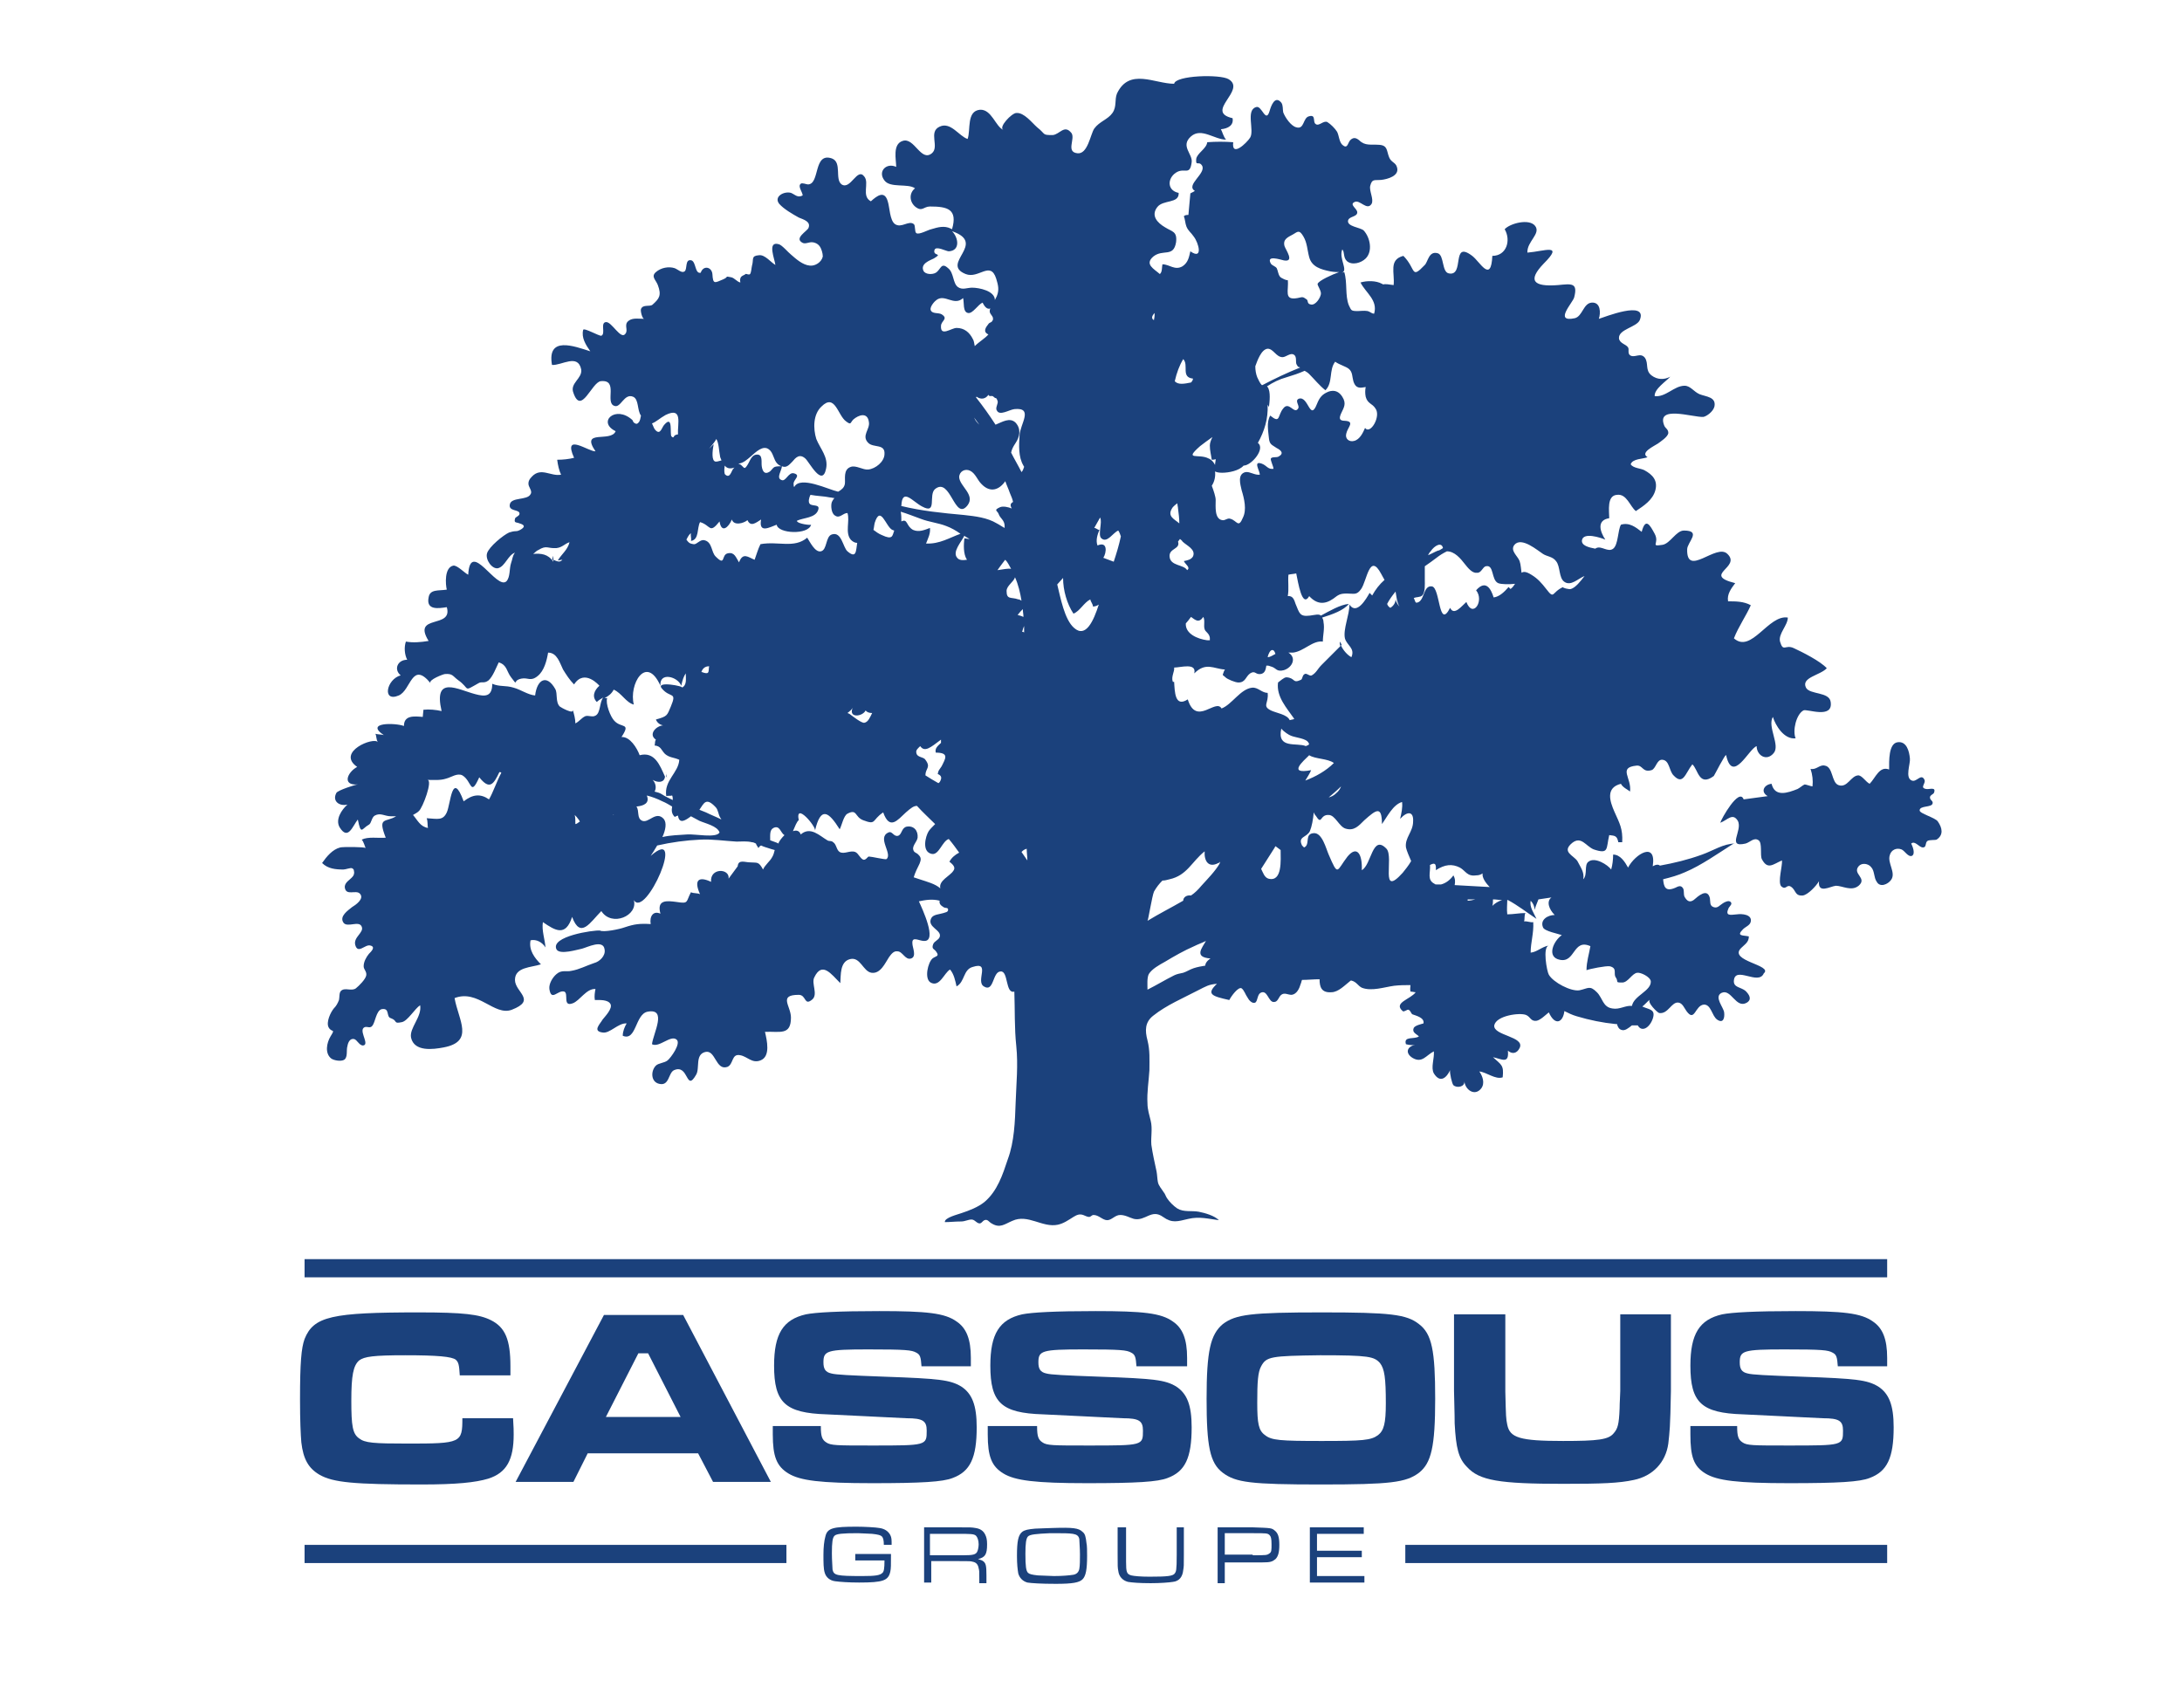 <?xml version="1.0" encoding="UTF-8"?> <!-- Generator: Adobe Illustrator 24.2.0, SVG Export Plug-In . SVG Version: 6.00 Build 0) --> <svg xmlns="http://www.w3.org/2000/svg" xmlns:xlink="http://www.w3.org/1999/xlink" version="1.1" id="Calque_1" x="0px" y="0px" viewBox="0 0 336 263" style="enable-background:new 0 0 336 263;" xml:space="preserve"> <style type="text/css"> .st0{fill:none;} .st1{fill:#F8C05A;} .st2{fill:#FFFFFF;} .st3{fill:#1B417C;} </style> <pattern y="841.9" width="69" height="69" patternUnits="userSpaceOnUse" id="Unnamed_Pattern" viewBox="2.1 -70.9 69 69" style="overflow:visible;"> <g> <rect x="2.1" y="-70.9" class="st0" width="69" height="69"></rect> <rect x="2.1" y="-70.9" class="st1" width="69" height="69"></rect> <g> <path class="st2" d="M61.8-71.7c0,0.1,0,0.1,0,0.2c-0.1,0.1-0.1,0.1-0.2,0.1c-0.1,0.1-0.1,0.3-0.1,0.4c-0.2,0.1,0,0.2,0,0.3 c0,0,0,0.1,0,0.2c0,0.1,0,0.3,0.1,0.4c0.1,0.2,0.3,0.4,0.4,0.5c0.2,0.1,0.4,0.6,0.6,0.6c0.2,0,0.4-0.1,0.5-0.1 c0.2,0,0.4,0,0.6-0.1c0.2-0.1,0.1-0.3,0.3-0.5c0.1-0.1,0.3,0,0.4-0.1c0.2-0.1,0.3-0.3,0.4-0.5c0-0.1,0-0.1,0-0.2 c0-0.1,0.1-0.2,0.1-0.3c0-0.1-0.1-0.1-0.1-0.2c0-0.1,0-0.2,0-0.3c0-0.2,0-0.4-0.1-0.5c-0.4-0.7-1.2-0.9-2-0.8 c-0.2,0-0.3,0.1-0.4,0.2c-0.2,0.1-0.1,0.2-0.3,0.2c-0.1,0-0.2,0.1-0.2,0.2C61.8-71.7,61.8-71.7,61.8-71.7 C61.8-71.6,61.8-71.6,61.8-71.7"></path> <path class="st2" d="M54.1-71.7c0,0.1,0,0.1,0,0.2c-0.1,0.1-0.1,0.1-0.2,0.1c-0.1,0.1-0.1,0.3-0.1,0.4c-0.2,0.1,0,0.2,0,0.3 c0,0,0,0.1,0,0.2c0,0.1,0,0.3,0.1,0.4c0.1,0.2,0.3,0.4,0.4,0.5c0.2,0.1,0.4,0.6,0.6,0.6c0.2,0,0.4-0.1,0.5-0.1 c0.2,0,0.4,0,0.6-0.1c0.2-0.1,0.1-0.3,0.3-0.5c0.1-0.1,0.3,0,0.4-0.1c0.2-0.1,0.3-0.3,0.4-0.5c0-0.1,0-0.1,0-0.2 c0-0.1,0.1-0.2,0.1-0.3c0-0.1-0.1-0.1-0.1-0.2c0-0.1,0-0.2,0-0.3c0-0.2,0-0.4-0.1-0.5c-0.4-0.7-1.2-0.9-2-0.8 c-0.2,0-0.3,0.1-0.4,0.2c-0.2,0.1-0.1,0.2-0.3,0.2c-0.1,0-0.2,0.1-0.2,0.2C54.1-71.7,54.1-71.7,54.1-71.7 C54.1-71.6,54.1-71.6,54.1-71.7"></path> <path class="st2" d="M46.4-71.7c0,0.1,0,0.1,0,0.2c-0.1,0.1-0.1,0.1-0.2,0.1c-0.1,0.1-0.1,0.3-0.1,0.4c-0.2,0.1,0,0.2,0,0.3 c0,0,0,0.1,0,0.2c0,0.1,0,0.3,0.1,0.4c0.1,0.2,0.3,0.4,0.4,0.5c0.2,0.1,0.4,0.6,0.6,0.6c0.2,0,0.4-0.1,0.5-0.1 c0.2,0,0.4,0,0.6-0.1c0.2-0.1,0.1-0.3,0.3-0.5c0.1-0.1,0.3,0,0.4-0.1c0.2-0.1,0.3-0.3,0.4-0.5c0-0.1,0-0.1,0-0.2 c0-0.1,0.1-0.2,0.1-0.3c0-0.1-0.1-0.1-0.1-0.2c0-0.1,0-0.2,0-0.3c0-0.2,0-0.4-0.1-0.5c-0.4-0.7-1.2-0.9-2-0.8 c-0.2,0-0.3,0.1-0.4,0.2c-0.2,0.1-0.1,0.2-0.3,0.2c-0.1,0-0.2,0.1-0.2,0.2C46.4-71.7,46.4-71.7,46.4-71.7 C46.4-71.6,46.4-71.6,46.4-71.7"></path> <path class="st2" d="M38.8-71.7c0,0.1,0,0.1,0,0.2c-0.1,0.1-0.1,0.1-0.2,0.1c-0.1,0.1-0.1,0.3-0.1,0.4c-0.2,0.1,0,0.2,0,0.3 c0,0,0,0.1,0,0.2c0,0.1,0,0.3,0.1,0.4c0.1,0.2,0.3,0.4,0.4,0.5c0.2,0.1,0.4,0.6,0.6,0.6c0.2,0,0.4-0.1,0.5-0.1 c0.2,0,0.4,0,0.6-0.1c0.2-0.1,0.1-0.3,0.3-0.5c0.1-0.1,0.3,0,0.4-0.1c0.2-0.1,0.3-0.3,0.4-0.5c0-0.1,0-0.1,0-0.2 c0-0.1,0.1-0.2,0.1-0.3c0-0.1-0.1-0.1-0.1-0.2c0-0.1,0-0.2,0-0.3c0-0.2,0-0.4-0.1-0.5c-0.4-0.7-1.2-0.9-2-0.8 c-0.2,0-0.3,0.1-0.4,0.2c-0.2,0.1-0.1,0.2-0.3,0.2c-0.1,0-0.2,0.1-0.2,0.2C38.8-71.7,38.8-71.7,38.8-71.7 C38.8-71.6,38.8-71.6,38.8-71.7"></path> <path class="st2" d="M31.1-71.7c0,0.1,0,0.1,0,0.2c-0.1,0.1-0.1,0.1-0.2,0.1c-0.1,0.1-0.1,0.3-0.1,0.4c-0.2,0.1,0,0.2,0,0.3 c0,0,0,0.1,0,0.2c0,0.1,0,0.3,0.1,0.4c0.1,0.2,0.3,0.4,0.4,0.5c0.2,0.1,0.4,0.6,0.6,0.6c0.2,0,0.4-0.1,0.5-0.1 c0.2,0,0.4,0,0.6-0.1c0.2-0.1,0.1-0.3,0.3-0.5c0.1-0.1,0.3,0,0.4-0.1c0.2-0.1,0.3-0.3,0.4-0.5c0-0.1,0-0.1,0-0.2 c0-0.1,0.1-0.2,0.1-0.3c0-0.1-0.1-0.1-0.1-0.2c0-0.1,0-0.2,0-0.3c0-0.2,0-0.4-0.1-0.5c-0.4-0.7-1.2-0.9-2-0.8 c-0.2,0-0.3,0.1-0.4,0.2c-0.2,0.1-0.1,0.2-0.3,0.2c-0.1,0-0.2,0.1-0.2,0.2C31.1-71.7,31.1-71.7,31.1-71.7 C31.1-71.6,31.1-71.6,31.1-71.7"></path> <path class="st2" d="M23.4-71.7c0,0.1,0,0.1,0,0.2c-0.1,0.1-0.1,0.1-0.2,0.1c-0.1,0.1-0.1,0.3-0.1,0.4c-0.2,0.1,0,0.2,0,0.3 c0,0,0,0.1,0,0.2c0,0.1,0,0.3,0.1,0.4c0.1,0.2,0.3,0.4,0.4,0.5c0.2,0.1,0.4,0.6,0.6,0.6c0.2,0,0.4-0.1,0.5-0.1 c0.2,0,0.4,0,0.6-0.1c0.2-0.1,0.1-0.3,0.3-0.5c0.1-0.1,0.3,0,0.4-0.1c0.2-0.1,0.3-0.3,0.4-0.5c0-0.1,0-0.1,0-0.2 c0-0.1,0.1-0.2,0.1-0.3c0-0.1-0.1-0.1-0.1-0.2c0-0.1,0-0.2,0-0.3c0-0.2,0-0.4-0.1-0.5c-0.4-0.7-1.2-0.9-2-0.8 c-0.2,0-0.3,0.1-0.4,0.2c-0.2,0.1-0.1,0.2-0.3,0.2c-0.1,0-0.2,0.1-0.2,0.2C23.4-71.7,23.4-71.7,23.4-71.7 C23.4-71.6,23.4-71.6,23.4-71.7"></path> <path class="st2" d="M15.8-71.7c0,0.1,0,0.1,0,0.2c-0.1,0.1-0.1,0.1-0.2,0.1c-0.1,0.1-0.1,0.3-0.1,0.4c-0.2,0.1,0,0.2,0,0.3 c0,0,0,0.1,0,0.2c0,0.1,0,0.3,0.1,0.4c0.1,0.2,0.3,0.4,0.4,0.5c0.2,0.1,0.4,0.6,0.6,0.6c0.2,0,0.4-0.1,0.5-0.1 c0.2,0,0.4,0,0.6-0.1c0.2-0.1,0.1-0.3,0.3-0.5c0.1-0.1,0.3,0,0.4-0.1c0.2-0.1,0.3-0.3,0.4-0.5c0-0.1,0-0.1,0-0.2 c0-0.1,0.1-0.2,0.1-0.3c0-0.1-0.1-0.1-0.1-0.2c0-0.1,0-0.2,0-0.3c0-0.2,0-0.4-0.1-0.5c-0.4-0.7-1.2-0.9-2-0.8 c-0.2,0-0.3,0.1-0.4,0.2c-0.2,0.1-0.1,0.2-0.3,0.2c-0.1,0-0.2,0.1-0.2,0.2C15.8-71.7,15.8-71.7,15.8-71.7 C15.8-71.6,15.8-71.6,15.8-71.7"></path> <path class="st2" d="M8.1-71.7c0,0.1,0,0.1,0,0.2C8-71.4,8-71.4,7.9-71.3c-0.1,0.1-0.1,0.3-0.1,0.4c-0.2,0.1,0,0.2,0,0.3 c0,0,0,0.1,0,0.2c0,0.1,0,0.3,0.1,0.4c0.1,0.2,0.3,0.4,0.4,0.5c0.2,0.1,0.4,0.6,0.6,0.6c0.2,0,0.4-0.1,0.5-0.1 c0.2,0,0.4,0,0.6-0.1c0.2-0.1,0.1-0.3,0.3-0.5c0.1-0.1,0.3,0,0.4-0.1c0.2-0.1,0.3-0.3,0.4-0.5c0-0.1,0-0.1,0-0.2 c0-0.1,0.1-0.2,0.1-0.3c0-0.1-0.1-0.1-0.1-0.2c0-0.1,0-0.2,0-0.3c0-0.2,0-0.4-0.1-0.5c-0.4-0.7-1.2-0.9-2-0.8 c-0.2,0-0.3,0.1-0.4,0.2c-0.2,0.1-0.1,0.2-0.3,0.2c-0.1,0-0.2,0.1-0.2,0.2C8.1-71.7,8.1-71.7,8.1-71.7 C8.1-71.6,8.1-71.6,8.1-71.7"></path> <path class="st2" d="M0.4-71.7c0,0.1,0,0.1,0,0.2c-0.1,0.1-0.1,0.1-0.2,0.1c-0.1,0.1-0.1,0.3-0.1,0.4c-0.2,0.1,0,0.2,0,0.3 c0,0,0,0.1,0,0.2c0,0.1,0,0.3,0.1,0.4c0.1,0.2,0.3,0.4,0.4,0.5C0.8-69.4,1-69,1.2-68.9c0.2,0,0.4-0.1,0.5-0.1 c0.2,0,0.4,0,0.6-0.1c0.2-0.1,0.1-0.3,0.3-0.5c0.1-0.1,0.3,0,0.4-0.1c0.2-0.1,0.3-0.3,0.4-0.5c0-0.1,0-0.1,0-0.2 c0-0.1,0.1-0.2,0.1-0.3c0-0.1-0.1-0.1-0.1-0.2c0-0.1,0-0.2,0-0.3c0-0.2,0-0.4-0.1-0.5c-0.4-0.7-1.2-0.9-2-0.8 c-0.2,0-0.3,0.1-0.4,0.2c-0.2,0.1-0.1,0.2-0.3,0.2c-0.1,0-0.2,0.1-0.2,0.2C0.4-71.7,0.4-71.7,0.4-71.7 C0.4-71.6,0.4-71.6,0.4-71.7"></path> </g> <g> <path class="st2" d="M69.4-71.7c0,0.1,0,0.1,0,0.2c-0.1,0.1-0.1,0.1-0.2,0.1c-0.1,0.1-0.1,0.3-0.1,0.4c-0.2,0.1,0,0.2,0,0.3 c0,0,0,0.1,0,0.2c0,0.1,0,0.3,0.1,0.4c0.1,0.2,0.3,0.4,0.4,0.5c0.2,0.1,0.4,0.6,0.6,0.6c0.2,0,0.4-0.1,0.5-0.1 c0.2,0,0.4,0,0.6-0.1c0.2-0.1,0.1-0.3,0.3-0.5c0.1-0.1,0.3,0,0.4-0.1c0.2-0.1,0.3-0.3,0.4-0.5c0-0.1,0-0.1,0-0.2 c0-0.1,0.1-0.2,0.1-0.3c0-0.1-0.1-0.1-0.1-0.2c0-0.1,0-0.2,0-0.3c0-0.2,0-0.4-0.1-0.5c-0.4-0.7-1.2-0.9-2-0.8 c-0.2,0-0.3,0.1-0.4,0.2c-0.2,0.1-0.1,0.2-0.3,0.2c-0.1,0-0.2,0.1-0.2,0.2C69.4-71.7,69.4-71.7,69.4-71.7 C69.4-71.6,69.4-71.6,69.4-71.7"></path> </g> <path class="st2" d="M0.5-71.7c0,0.1,0,0.1,0,0.2c-0.1,0.1-0.1,0.1-0.2,0.1c-0.1,0.1-0.1,0.3-0.1,0.4c-0.2,0.1,0,0.2,0,0.3 c0,0,0,0.1,0,0.2c0,0.1,0,0.3,0.1,0.4c0.1,0.2,0.3,0.4,0.4,0.5C0.9-69.4,1-69,1.3-68.9c0.2,0,0.4-0.1,0.5-0.1c0.2,0,0.4,0,0.6-0.1 c0.2-0.1,0.1-0.3,0.3-0.5c0.1-0.1,0.3,0,0.4-0.1c0.2-0.1,0.3-0.3,0.4-0.5c0-0.1,0-0.1,0-0.2c0-0.1,0.1-0.2,0.1-0.3 c0-0.1-0.1-0.1-0.1-0.2c0-0.1,0-0.2,0-0.3c0-0.2,0-0.4-0.1-0.5c-0.4-0.7-1.2-0.9-2-0.8c-0.2,0-0.3,0.1-0.4,0.2 c-0.2,0.1-0.1,0.2-0.3,0.2c-0.1,0-0.2,0.1-0.2,0.2C0.5-71.7,0.5-71.7,0.5-71.7C0.5-71.6,0.5-71.6,0.5-71.7"></path> <g> <g> <path class="st2" d="M69.4-64c0,0.1,0,0.1,0,0.2c-0.1,0.1-0.1,0.1-0.2,0.1c-0.1,0.1-0.1,0.3-0.1,0.4c-0.2,0.1,0,0.2,0,0.3 c0,0,0,0.1,0,0.2c0,0.1,0,0.3,0.1,0.4c0.1,0.2,0.3,0.4,0.4,0.5c0.2,0.1,0.4,0.6,0.6,0.6c0.2,0,0.4-0.1,0.5-0.1 c0.2,0,0.4,0,0.6-0.1c0.2-0.1,0.1-0.3,0.3-0.5c0.1-0.1,0.3,0,0.4-0.1c0.2-0.1,0.3-0.3,0.4-0.5c0-0.1,0-0.1,0-0.2 c0-0.1,0.1-0.2,0.1-0.3c0-0.1-0.1-0.1-0.1-0.2c0-0.1,0-0.2,0-0.3c0-0.2,0-0.4-0.1-0.5c-0.4-0.7-1.2-0.9-2-0.8 c-0.2,0-0.3,0.1-0.4,0.2c-0.2,0.1-0.1,0.2-0.3,0.2c-0.1,0-0.2,0.1-0.2,0.2C69.4-64,69.4-64.1,69.4-64C69.4-64,69.4-64,69.4-64"></path> <path class="st2" d="M61.8-64c0,0.1,0,0.1,0,0.2c-0.1,0.1-0.1,0.1-0.2,0.1c-0.1,0.1-0.1,0.3-0.1,0.4c-0.2,0.1,0,0.2,0,0.3 c0,0,0,0.1,0,0.2c0,0.1,0,0.3,0.1,0.4c0.1,0.2,0.3,0.4,0.4,0.5c0.2,0.1,0.4,0.6,0.6,0.6c0.2,0,0.4-0.1,0.5-0.1 c0.2,0,0.4,0,0.6-0.1c0.2-0.1,0.1-0.3,0.3-0.5c0.1-0.1,0.3,0,0.4-0.1c0.2-0.1,0.3-0.3,0.4-0.5c0-0.1,0-0.1,0-0.2 c0-0.1,0.1-0.2,0.1-0.3c0-0.1-0.1-0.1-0.1-0.2c0-0.1,0-0.2,0-0.3c0-0.2,0-0.4-0.1-0.5c-0.4-0.7-1.2-0.9-2-0.8 c-0.2,0-0.3,0.1-0.4,0.2c-0.2,0.1-0.1,0.2-0.3,0.2c-0.1,0-0.2,0.1-0.2,0.2C61.8-64,61.8-64.1,61.8-64C61.8-64,61.8-64,61.8-64"></path> <path class="st2" d="M54.1-64c0,0.1,0,0.1,0,0.2c-0.1,0.1-0.1,0.1-0.2,0.1c-0.1,0.1-0.1,0.3-0.1,0.4c-0.2,0.1,0,0.2,0,0.3 c0,0,0,0.1,0,0.2c0,0.1,0,0.3,0.1,0.4c0.1,0.2,0.3,0.4,0.4,0.5c0.2,0.1,0.4,0.6,0.6,0.6c0.2,0,0.4-0.1,0.5-0.1 c0.2,0,0.4,0,0.6-0.1c0.2-0.1,0.1-0.3,0.3-0.5c0.1-0.1,0.3,0,0.4-0.1c0.2-0.1,0.3-0.3,0.4-0.5c0-0.1,0-0.1,0-0.2 c0-0.1,0.1-0.2,0.1-0.3c0-0.1-0.1-0.1-0.1-0.2c0-0.1,0-0.2,0-0.3c0-0.2,0-0.4-0.1-0.5c-0.4-0.7-1.2-0.9-2-0.8 c-0.2,0-0.3,0.1-0.4,0.2c-0.2,0.1-0.1,0.2-0.3,0.2c-0.1,0-0.2,0.1-0.2,0.2C54.1-64,54.1-64.1,54.1-64C54.1-64,54.1-64,54.1-64"></path> <path class="st2" d="M46.5-64c0,0.1,0,0.1,0,0.2c-0.1,0.1-0.1,0.1-0.2,0.1c-0.1,0.1-0.1,0.3-0.1,0.4c-0.2,0.1,0,0.2,0,0.3 c0,0,0,0.1,0,0.2c0,0.1,0,0.3,0.1,0.4c0.1,0.2,0.3,0.4,0.4,0.5c0.2,0.1,0.4,0.6,0.6,0.6c0.2,0,0.4-0.1,0.5-0.1 c0.2,0,0.4,0,0.6-0.1c0.2-0.1,0.1-0.3,0.3-0.5c0.1-0.1,0.3,0,0.4-0.1c0.2-0.1,0.3-0.3,0.4-0.5c0-0.1,0-0.1,0-0.2 c0-0.1,0.1-0.2,0.1-0.3c0-0.1-0.1-0.1-0.1-0.2c0-0.1,0-0.2,0-0.3c0-0.2,0-0.4-0.1-0.5c-0.4-0.7-1.2-0.9-2-0.8 c-0.2,0-0.3,0.1-0.4,0.2c-0.2,0.1-0.1,0.2-0.3,0.2c-0.1,0-0.2,0.1-0.2,0.2C46.5-64,46.5-64.1,46.5-64C46.5-64,46.5-64,46.5-64"></path> <path class="st2" d="M38.8-64c0,0.1,0,0.1,0,0.2c-0.1,0.1-0.1,0.1-0.2,0.1c-0.1,0.1-0.1,0.3-0.1,0.4c-0.2,0.1,0,0.2,0,0.3 c0,0,0,0.1,0,0.2c0,0.1,0,0.3,0.1,0.4c0.1,0.2,0.3,0.4,0.4,0.5c0.2,0.1,0.4,0.6,0.6,0.6c0.2,0,0.4-0.1,0.5-0.1 c0.2,0,0.4,0,0.6-0.1c0.2-0.1,0.1-0.3,0.3-0.5c0.1-0.1,0.3,0,0.4-0.1c0.2-0.1,0.3-0.3,0.4-0.5c0-0.1,0-0.1,0-0.2 c0-0.1,0.1-0.2,0.1-0.3c0-0.1-0.1-0.1-0.1-0.2c0-0.1,0-0.2,0-0.3c0-0.2,0-0.4-0.1-0.5c-0.4-0.7-1.2-0.9-2-0.8 c-0.2,0-0.3,0.1-0.4,0.2c-0.2,0.1-0.1,0.2-0.3,0.2c-0.1,0-0.2,0.1-0.2,0.2C38.8-64,38.8-64.1,38.8-64C38.8-64,38.8-64,38.8-64"></path> <path class="st2" d="M31.1-64c0,0.1,0,0.1,0,0.2c-0.1,0.1-0.1,0.1-0.2,0.1c-0.1,0.1-0.1,0.3-0.1,0.4c-0.2,0.1,0,0.2,0,0.3 c0,0,0,0.1,0,0.2c0,0.1,0,0.3,0.1,0.4c0.1,0.2,0.3,0.4,0.4,0.5c0.2,0.1,0.4,0.6,0.6,0.6c0.2,0,0.4-0.1,0.5-0.1 c0.2,0,0.4,0,0.6-0.1c0.2-0.1,0.1-0.3,0.3-0.5c0.1-0.1,0.3,0,0.4-0.1c0.2-0.1,0.3-0.3,0.4-0.5c0-0.1,0-0.1,0-0.2 c0-0.1,0.1-0.2,0.1-0.3c0-0.1-0.1-0.1-0.1-0.2c0-0.1,0-0.2,0-0.3c0-0.2,0-0.4-0.1-0.5c-0.4-0.7-1.2-0.9-2-0.8 c-0.2,0-0.3,0.1-0.4,0.2c-0.2,0.1-0.1,0.2-0.3,0.2c-0.1,0-0.2,0.1-0.2,0.2C31.1-64,31.1-64.1,31.1-64C31.1-64,31.1-64,31.1-64"></path> <path class="st2" d="M23.5-64c0,0.1,0,0.1,0,0.2c-0.1,0.1-0.1,0.1-0.2,0.1c-0.1,0.1-0.1,0.3-0.1,0.4c-0.2,0.1,0,0.2,0,0.3 c0,0,0,0.1,0,0.2c0,0.1,0,0.3,0.1,0.4c0.1,0.2,0.3,0.4,0.4,0.5c0.2,0.1,0.4,0.6,0.6,0.6c0.2,0,0.4-0.1,0.5-0.1 c0.2,0,0.4,0,0.6-0.1c0.2-0.1,0.1-0.3,0.3-0.5c0.1-0.1,0.3,0,0.4-0.1c0.2-0.1,0.3-0.3,0.4-0.5c0-0.1,0-0.1,0-0.2 c0-0.1,0.1-0.2,0.1-0.3c0-0.1-0.1-0.1-0.1-0.2c0-0.1,0-0.2,0-0.3c0-0.2,0-0.4-0.1-0.5c-0.4-0.7-1.2-0.9-2-0.8 c-0.2,0-0.3,0.1-0.4,0.2c-0.2,0.1-0.1,0.2-0.3,0.2c-0.1,0-0.2,0.1-0.2,0.2C23.5-64,23.5-64.1,23.5-64C23.5-64,23.5-64,23.5-64"></path> <path class="st2" d="M15.8-64c0,0.1,0,0.1,0,0.2c-0.1,0.1-0.1,0.1-0.2,0.1c-0.1,0.1-0.1,0.3-0.1,0.4c-0.2,0.1,0,0.2,0,0.3 c0,0,0,0.1,0,0.2c0,0.1,0,0.3,0.1,0.4c0.1,0.2,0.3,0.4,0.4,0.5c0.2,0.1,0.4,0.6,0.6,0.6c0.2,0,0.4-0.1,0.5-0.1 c0.2,0,0.4,0,0.6-0.1c0.2-0.1,0.1-0.3,0.3-0.5c0.1-0.1,0.3,0,0.4-0.1c0.2-0.1,0.3-0.3,0.4-0.5c0-0.1,0-0.1,0-0.2 c0-0.1,0.1-0.2,0.1-0.3c0-0.1-0.1-0.1-0.1-0.2c0-0.1,0-0.2,0-0.3c0-0.2,0-0.4-0.1-0.5c-0.4-0.7-1.2-0.9-2-0.8 c-0.2,0-0.3,0.1-0.4,0.2c-0.2,0.1-0.1,0.2-0.3,0.2c-0.1,0-0.2,0.1-0.2,0.2C15.8-64,15.8-64.1,15.8-64C15.8-64,15.8-64,15.8-64"></path> <path class="st2" d="M8.2-64c0,0.1,0,0.1,0,0.2C8.1-63.7,8-63.7,8-63.7c-0.1,0.1-0.1,0.3-0.1,0.4c-0.2,0.1,0,0.2,0,0.3 c0,0,0,0.1,0,0.2c0,0.1,0,0.3,0.1,0.4C8-62.2,8.2-62,8.3-61.9c0.2,0.1,0.4,0.6,0.6,0.6c0.2,0,0.4-0.1,0.5-0.1 c0.2,0,0.4,0,0.6-0.1c0.2-0.1,0.1-0.3,0.3-0.5c0.1-0.1,0.3,0,0.4-0.1c0.2-0.1,0.3-0.3,0.4-0.5c0-0.1,0-0.1,0-0.2 c0-0.1,0.1-0.2,0.1-0.3c0-0.1-0.1-0.1-0.1-0.2c0-0.1,0-0.2,0-0.3c0-0.2,0-0.4-0.1-0.5c-0.4-0.7-1.2-0.9-2-0.8 c-0.2,0-0.3,0.1-0.4,0.2c-0.2,0.1-0.1,0.2-0.3,0.2c-0.1,0-0.2,0.1-0.2,0.2C8.2-64,8.2-64.1,8.2-64C8.1-64,8.1-64,8.2-64"></path> <path class="st2" d="M0.5-64c0,0.1,0,0.1,0,0.2c-0.1,0.1-0.1,0.1-0.2,0.1c-0.1,0.1-0.1,0.3-0.1,0.4c-0.2,0.1,0,0.2,0,0.3 c0,0,0,0.1,0,0.2c0,0.1,0,0.3,0.1,0.4c0.1,0.2,0.3,0.4,0.4,0.5c0.2,0.1,0.4,0.6,0.6,0.6c0.2,0,0.4-0.1,0.5-0.1 c0.2,0,0.4,0,0.6-0.1c0.2-0.1,0.1-0.3,0.3-0.5C2.8-62,3-61.9,3.1-62c0.2-0.1,0.3-0.3,0.4-0.5c0-0.1,0-0.1,0-0.2 c0-0.1,0.1-0.2,0.1-0.3c0-0.1-0.1-0.1-0.1-0.2c0-0.1,0-0.2,0-0.3c0-0.2,0-0.4-0.1-0.5c-0.4-0.7-1.2-0.9-2-0.8 c-0.2,0-0.3,0.1-0.4,0.2c-0.2,0.1-0.1,0.2-0.3,0.2c-0.1,0-0.2,0.1-0.2,0.2C0.5-64,0.5-64.1,0.5-64C0.5-64,0.5-64,0.5-64"></path> </g> <g> <path class="st2" d="M69.4-56.3c0,0.1,0,0.1,0,0.2c-0.1,0.1-0.1,0.1-0.2,0.1c-0.1,0.1-0.1,0.3-0.1,0.4c-0.2,0.1,0,0.2,0,0.3 c0,0,0,0.1,0,0.2c0,0.1,0,0.3,0.1,0.4c0.1,0.2,0.3,0.4,0.4,0.5c0.2,0.1,0.4,0.6,0.6,0.6c0.2,0,0.4-0.1,0.5-0.1 c0.2,0,0.4,0,0.6-0.1c0.2-0.1,0.1-0.3,0.3-0.5c0.1-0.1,0.3,0,0.4-0.1c0.2-0.1,0.3-0.3,0.4-0.5c0-0.1,0-0.1,0-0.2 c0-0.1,0.1-0.2,0.1-0.3c0-0.1-0.1-0.1-0.1-0.2c0-0.1,0-0.2,0-0.3c0-0.2,0-0.4-0.1-0.5c-0.4-0.7-1.2-0.9-2-0.8 c-0.2,0-0.3,0.1-0.4,0.2c-0.2,0.1-0.1,0.2-0.3,0.2c-0.1,0-0.2,0.1-0.2,0.2C69.4-56.4,69.4-56.4,69.4-56.3 C69.4-56.3,69.4-56.3,69.4-56.3"></path> <path class="st2" d="M61.8-56.3c0,0.1,0,0.1,0,0.2c-0.1,0.1-0.1,0.1-0.2,0.1c-0.1,0.1-0.1,0.3-0.1,0.4c-0.2,0.1,0,0.2,0,0.3 c0,0,0,0.1,0,0.2c0,0.1,0,0.3,0.1,0.4c0.1,0.2,0.3,0.4,0.4,0.5c0.2,0.1,0.4,0.6,0.6,0.6c0.2,0,0.4-0.1,0.5-0.1 c0.2,0,0.4,0,0.6-0.1c0.2-0.1,0.1-0.3,0.3-0.5c0.1-0.1,0.3,0,0.4-0.1c0.2-0.1,0.3-0.3,0.4-0.5c0-0.1,0-0.1,0-0.2 c0-0.1,0.1-0.2,0.1-0.3c0-0.1-0.1-0.1-0.1-0.2c0-0.1,0-0.2,0-0.3c0-0.2,0-0.4-0.1-0.5c-0.4-0.7-1.2-0.9-2-0.8 c-0.2,0-0.3,0.1-0.4,0.2c-0.2,0.1-0.1,0.2-0.3,0.2c-0.1,0-0.2,0.1-0.2,0.2C61.8-56.4,61.8-56.4,61.8-56.3 C61.8-56.3,61.8-56.3,61.8-56.3"></path> <path class="st2" d="M54.1-56.3c0,0.1,0,0.1,0,0.2C54-56.1,54-56.1,53.9-56c-0.1,0.1-0.1,0.3-0.1,0.4c-0.2,0.1,0,0.2,0,0.3 c0,0,0,0.1,0,0.2c0,0.1,0,0.3,0.1,0.4c0.1,0.2,0.3,0.4,0.4,0.5c0.2,0.1,0.4,0.6,0.6,0.6c0.2,0,0.4-0.1,0.5-0.1 c0.2,0,0.4,0,0.6-0.1c0.2-0.1,0.1-0.3,0.3-0.5c0.1-0.1,0.3,0,0.4-0.1c0.2-0.1,0.3-0.3,0.4-0.5c0-0.1,0-0.1,0-0.2 c0-0.1,0.1-0.2,0.1-0.3c0-0.1-0.1-0.1-0.1-0.2c0-0.1,0-0.2,0-0.3c0-0.2,0-0.4-0.1-0.5c-0.4-0.7-1.2-0.9-2-0.8 c-0.2,0-0.3,0.1-0.4,0.2c-0.2,0.1-0.1,0.2-0.3,0.2c-0.1,0-0.2,0.1-0.2,0.2C54.1-56.4,54.1-56.4,54.1-56.3 C54.1-56.3,54.1-56.3,54.1-56.3"></path> <path class="st2" d="M46.5-56.3c0,0.1,0,0.1,0,0.2c-0.1,0.1-0.1,0.1-0.2,0.1c-0.1,0.1-0.1,0.3-0.1,0.4c-0.2,0.1,0,0.2,0,0.3 c0,0,0,0.1,0,0.2c0,0.1,0,0.3,0.1,0.4c0.1,0.2,0.3,0.4,0.4,0.5c0.2,0.1,0.4,0.6,0.6,0.6c0.2,0,0.4-0.1,0.5-0.1 c0.2,0,0.4,0,0.6-0.1c0.2-0.1,0.1-0.3,0.3-0.5c0.1-0.1,0.3,0,0.4-0.1c0.2-0.1,0.3-0.3,0.4-0.5c0-0.1,0-0.1,0-0.2 c0-0.1,0.1-0.2,0.1-0.3c0-0.1-0.1-0.1-0.1-0.2c0-0.1,0-0.2,0-0.3c0-0.2,0-0.4-0.1-0.5c-0.4-0.7-1.2-0.9-2-0.8 c-0.2,0-0.3,0.1-0.4,0.2c-0.2,0.1-0.1,0.2-0.3,0.2c-0.1,0-0.2,0.1-0.2,0.2C46.5-56.4,46.5-56.4,46.5-56.3 C46.5-56.3,46.5-56.3,46.5-56.3"></path> <path class="st2" d="M38.8-56.3c0,0.1,0,0.1,0,0.2c-0.1,0.1-0.1,0.1-0.2,0.1c-0.1,0.1-0.1,0.3-0.1,0.4c-0.2,0.1,0,0.2,0,0.3 c0,0,0,0.1,0,0.2c0,0.1,0,0.3,0.1,0.4c0.1,0.2,0.3,0.4,0.4,0.5c0.2,0.1,0.4,0.6,0.6,0.6c0.2,0,0.4-0.1,0.5-0.1 c0.2,0,0.4,0,0.6-0.1c0.2-0.1,0.1-0.3,0.3-0.5c0.1-0.1,0.3,0,0.4-0.1c0.2-0.1,0.3-0.3,0.4-0.5c0-0.1,0-0.1,0-0.2 c0-0.1,0.1-0.2,0.1-0.3c0-0.1-0.1-0.1-0.1-0.2c0-0.1,0-0.2,0-0.3c0-0.2,0-0.4-0.1-0.5c-0.4-0.7-1.2-0.9-2-0.8 c-0.2,0-0.3,0.1-0.4,0.2c-0.2,0.1-0.1,0.2-0.3,0.2c-0.1,0-0.2,0.1-0.2,0.2C38.8-56.4,38.8-56.4,38.8-56.3 C38.8-56.3,38.8-56.3,38.8-56.3"></path> <path class="st2" d="M31.1-56.3c0,0.1,0,0.1,0,0.2c-0.1,0.1-0.1,0.1-0.2,0.1c-0.1,0.1-0.1,0.3-0.1,0.4c-0.2,0.1,0,0.2,0,0.3 c0,0,0,0.1,0,0.2c0,0.1,0,0.3,0.1,0.4c0.1,0.2,0.3,0.4,0.4,0.5c0.2,0.1,0.4,0.6,0.6,0.6c0.2,0,0.4-0.1,0.5-0.1 c0.2,0,0.4,0,0.6-0.1c0.2-0.1,0.1-0.3,0.3-0.5c0.1-0.1,0.3,0,0.4-0.1c0.2-0.1,0.3-0.3,0.4-0.5c0-0.1,0-0.1,0-0.2 c0-0.1,0.1-0.2,0.1-0.3c0-0.1-0.1-0.1-0.1-0.2c0-0.1,0-0.2,0-0.3c0-0.2,0-0.4-0.1-0.5c-0.4-0.7-1.2-0.9-2-0.8 c-0.2,0-0.3,0.1-0.4,0.2c-0.2,0.1-0.1,0.2-0.3,0.2c-0.1,0-0.2,0.1-0.2,0.2C31.1-56.4,31.1-56.4,31.1-56.3 C31.1-56.3,31.1-56.3,31.1-56.3"></path> <path class="st2" d="M23.5-56.3c0,0.1,0,0.1,0,0.2c-0.1,0.1-0.1,0.1-0.2,0.1c-0.1,0.1-0.1,0.3-0.1,0.4c-0.2,0.1,0,0.2,0,0.3 c0,0,0,0.1,0,0.2c0,0.1,0,0.3,0.1,0.4c0.1,0.2,0.3,0.4,0.4,0.5c0.2,0.1,0.4,0.6,0.6,0.6c0.2,0,0.4-0.1,0.5-0.1 c0.2,0,0.4,0,0.6-0.1c0.2-0.1,0.1-0.3,0.3-0.5c0.1-0.1,0.3,0,0.4-0.1c0.2-0.1,0.3-0.3,0.4-0.5c0-0.1,0-0.1,0-0.2 c0-0.1,0.1-0.2,0.1-0.3c0-0.1-0.1-0.1-0.1-0.2c0-0.1,0-0.2,0-0.3c0-0.2,0-0.4-0.1-0.5c-0.4-0.7-1.2-0.9-2-0.8 c-0.2,0-0.3,0.1-0.4,0.2c-0.2,0.1-0.1,0.2-0.3,0.2c-0.1,0-0.2,0.1-0.2,0.2C23.5-56.4,23.5-56.4,23.5-56.3 C23.5-56.3,23.5-56.3,23.5-56.3"></path> <path class="st2" d="M15.8-56.3c0,0.1,0,0.1,0,0.2c-0.1,0.1-0.1,0.1-0.2,0.1c-0.1,0.1-0.1,0.3-0.1,0.4c-0.2,0.1,0,0.2,0,0.3 c0,0,0,0.1,0,0.2c0,0.1,0,0.3,0.1,0.4c0.1,0.2,0.3,0.4,0.4,0.5c0.2,0.1,0.4,0.6,0.6,0.6c0.2,0,0.4-0.1,0.5-0.1 c0.2,0,0.4,0,0.6-0.1c0.2-0.1,0.1-0.3,0.3-0.5c0.1-0.1,0.3,0,0.4-0.1c0.2-0.1,0.3-0.3,0.4-0.5c0-0.1,0-0.1,0-0.2 c0-0.1,0.1-0.2,0.1-0.3c0-0.1-0.1-0.1-0.1-0.2c0-0.1,0-0.2,0-0.3c0-0.2,0-0.4-0.1-0.5c-0.4-0.7-1.2-0.9-2-0.8 c-0.2,0-0.3,0.1-0.4,0.2c-0.2,0.1-0.1,0.2-0.3,0.2c-0.1,0-0.2,0.1-0.2,0.2C15.8-56.4,15.8-56.4,15.8-56.3 C15.8-56.3,15.8-56.3,15.8-56.3"></path> <path class="st2" d="M8.2-56.3c0,0.1,0,0.1,0,0.2C8.1-56.1,8-56.1,8-56c-0.1,0.1-0.1,0.3-0.1,0.4c-0.2,0.1,0,0.2,0,0.3 c0,0,0,0.1,0,0.2c0,0.1,0,0.3,0.1,0.4c0.1,0.2,0.3,0.4,0.4,0.5c0.2,0.1,0.4,0.6,0.6,0.6c0.2,0,0.4-0.1,0.5-0.1 c0.2,0,0.4,0,0.6-0.1c0.2-0.1,0.1-0.3,0.3-0.5c0.1-0.1,0.3,0,0.4-0.1c0.2-0.1,0.3-0.3,0.4-0.5c0-0.1,0-0.1,0-0.2 c0-0.1,0.1-0.2,0.1-0.3c0-0.1-0.1-0.1-0.1-0.2c0-0.1,0-0.2,0-0.3c0-0.2,0-0.4-0.1-0.5c-0.4-0.7-1.2-0.9-2-0.8 c-0.2,0-0.3,0.1-0.4,0.2c-0.2,0.1-0.1,0.2-0.3,0.2c-0.1,0-0.2,0.1-0.2,0.2C8.2-56.4,8.2-56.4,8.2-56.3 C8.1-56.3,8.1-56.3,8.2-56.3"></path> <path class="st2" d="M0.5-56.3c0,0.1,0,0.1,0,0.2c-0.1,0.1-0.1,0.1-0.2,0.1c-0.1,0.1-0.1,0.3-0.1,0.4c-0.2,0.1,0,0.2,0,0.3 c0,0,0,0.1,0,0.2c0,0.1,0,0.3,0.1,0.4c0.1,0.2,0.3,0.4,0.4,0.5c0.2,0.1,0.4,0.6,0.6,0.6c0.2,0,0.4-0.1,0.5-0.1 c0.2,0,0.4,0,0.6-0.1c0.2-0.1,0.1-0.3,0.3-0.5c0.1-0.1,0.3,0,0.4-0.1c0.2-0.1,0.3-0.3,0.4-0.5c0-0.1,0-0.1,0-0.2 c0-0.1,0.1-0.2,0.1-0.3c0-0.1-0.1-0.1-0.1-0.2c0-0.1,0-0.2,0-0.3c0-0.2,0-0.4-0.1-0.5c-0.4-0.7-1.2-0.9-2-0.8 c-0.2,0-0.3,0.1-0.4,0.2c-0.2,0.1-0.1,0.2-0.3,0.2c-0.1,0-0.2,0.1-0.2,0.2C0.5-56.4,0.5-56.4,0.5-56.3 C0.5-56.3,0.5-56.3,0.5-56.3"></path> </g> <g> <path class="st2" d="M69.4-48.7c0,0.1,0,0.1,0,0.2c-0.1,0.1-0.1,0.1-0.2,0.1c-0.1,0.1-0.1,0.3-0.1,0.4c-0.2,0.1,0,0.2,0,0.3 c0,0,0,0.1,0,0.2c0,0.1,0,0.3,0.1,0.4c0.1,0.2,0.3,0.4,0.4,0.5c0.2,0.1,0.4,0.6,0.6,0.6c0.2,0,0.4-0.1,0.5-0.1 c0.2,0,0.4,0,0.6-0.1c0.2-0.1,0.1-0.3,0.3-0.5c0.1-0.1,0.3,0,0.4-0.1c0.2-0.1,0.3-0.3,0.4-0.5c0-0.1,0-0.1,0-0.2 c0-0.1,0.1-0.2,0.1-0.3c0-0.1-0.1-0.1-0.1-0.2c0-0.1,0-0.2,0-0.3c0-0.2,0-0.4-0.1-0.5c-0.4-0.7-1.2-0.9-2-0.8 c-0.2,0-0.3,0.1-0.4,0.2c-0.2,0.1-0.1,0.2-0.3,0.2c-0.1,0-0.2,0.1-0.2,0.2C69.4-48.7,69.4-48.8,69.4-48.7 C69.4-48.7,69.4-48.7,69.4-48.7"></path> <path class="st2" d="M61.8-48.7c0,0.1,0,0.1,0,0.2c-0.1,0.1-0.1,0.1-0.2,0.1c-0.1,0.1-0.1,0.3-0.1,0.4c-0.2,0.1,0,0.2,0,0.3 c0,0,0,0.1,0,0.2c0,0.1,0,0.3,0.1,0.4c0.1,0.2,0.3,0.4,0.4,0.5c0.2,0.1,0.4,0.6,0.6,0.6c0.2,0,0.4-0.1,0.5-0.1 c0.2,0,0.4,0,0.6-0.1c0.2-0.1,0.1-0.3,0.3-0.5c0.1-0.1,0.3,0,0.4-0.1c0.2-0.1,0.3-0.3,0.4-0.5c0-0.1,0-0.1,0-0.2 c0-0.1,0.1-0.2,0.1-0.3c0-0.1-0.1-0.1-0.1-0.2c0-0.1,0-0.2,0-0.3c0-0.2,0-0.4-0.1-0.5c-0.4-0.7-1.2-0.9-2-0.8 c-0.2,0-0.3,0.1-0.4,0.2c-0.2,0.1-0.1,0.2-0.3,0.2c-0.1,0-0.2,0.1-0.2,0.2C61.8-48.7,61.8-48.8,61.8-48.7 C61.8-48.7,61.8-48.7,61.8-48.7"></path> <path class="st2" d="M54.1-48.7c0,0.1,0,0.1,0,0.2c-0.1,0.1-0.1,0.1-0.2,0.1c-0.1,0.1-0.1,0.3-0.1,0.4c-0.2,0.1,0,0.2,0,0.3 c0,0,0,0.1,0,0.2c0,0.1,0,0.3,0.1,0.4c0.1,0.2,0.3,0.4,0.4,0.5c0.2,0.1,0.4,0.6,0.6,0.6c0.2,0,0.4-0.1,0.5-0.1 c0.2,0,0.4,0,0.6-0.1c0.2-0.1,0.1-0.3,0.3-0.5c0.1-0.1,0.3,0,0.4-0.1c0.2-0.1,0.3-0.3,0.4-0.5c0-0.1,0-0.1,0-0.2 c0-0.1,0.1-0.2,0.1-0.3c0-0.1-0.1-0.1-0.1-0.2c0-0.1,0-0.2,0-0.3c0-0.2,0-0.4-0.1-0.5c-0.4-0.7-1.2-0.9-2-0.8 c-0.2,0-0.3,0.1-0.4,0.2c-0.2,0.1-0.1,0.2-0.3,0.2c-0.1,0-0.2,0.1-0.2,0.2C54.1-48.7,54.1-48.8,54.1-48.7 C54.1-48.7,54.1-48.7,54.1-48.7"></path> <path class="st2" d="M46.5-48.7c0,0.1,0,0.1,0,0.2c-0.1,0.1-0.1,0.1-0.2,0.1c-0.1,0.1-0.1,0.3-0.1,0.4c-0.2,0.1,0,0.2,0,0.3 c0,0,0,0.1,0,0.2c0,0.1,0,0.3,0.1,0.4c0.1,0.2,0.3,0.4,0.4,0.5c0.2,0.1,0.4,0.6,0.6,0.6c0.2,0,0.4-0.1,0.5-0.1 c0.2,0,0.4,0,0.6-0.1c0.2-0.1,0.1-0.3,0.3-0.5c0.1-0.1,0.3,0,0.4-0.1c0.2-0.1,0.3-0.3,0.4-0.5c0-0.1,0-0.1,0-0.2 c0-0.1,0.1-0.2,0.1-0.3c0-0.1-0.1-0.1-0.1-0.2c0-0.1,0-0.2,0-0.3c0-0.2,0-0.4-0.1-0.5c-0.4-0.7-1.2-0.9-2-0.8 c-0.2,0-0.3,0.1-0.4,0.2c-0.2,0.1-0.1,0.2-0.3,0.2c-0.1,0-0.2,0.1-0.2,0.2C46.5-48.7,46.5-48.8,46.5-48.7 C46.5-48.7,46.5-48.7,46.5-48.7"></path> <path class="st2" d="M38.8-48.7c0,0.1,0,0.1,0,0.2c-0.1,0.1-0.1,0.1-0.2,0.1c-0.1,0.1-0.1,0.3-0.1,0.4c-0.2,0.1,0,0.2,0,0.3 c0,0,0,0.1,0,0.2c0,0.1,0,0.3,0.1,0.4c0.1,0.2,0.3,0.4,0.4,0.5c0.2,0.1,0.4,0.6,0.6,0.6c0.2,0,0.4-0.1,0.5-0.1 c0.2,0,0.4,0,0.6-0.1c0.2-0.1,0.1-0.3,0.3-0.5c0.1-0.1,0.3,0,0.4-0.1c0.2-0.1,0.3-0.3,0.4-0.5c0-0.1,0-0.1,0-0.2 c0-0.1,0.1-0.2,0.1-0.3c0-0.1-0.1-0.1-0.1-0.2c0-0.1,0-0.2,0-0.3c0-0.2,0-0.4-0.1-0.5c-0.4-0.7-1.2-0.9-2-0.8 c-0.2,0-0.3,0.1-0.4,0.2c-0.2,0.1-0.1,0.2-0.3,0.2c-0.1,0-0.2,0.1-0.2,0.2C38.8-48.7,38.8-48.8,38.8-48.7 C38.8-48.7,38.8-48.7,38.8-48.7"></path> <path class="st2" d="M31.1-48.7c0,0.1,0,0.1,0,0.2c-0.1,0.1-0.1,0.1-0.2,0.1c-0.1,0.1-0.1,0.3-0.1,0.4c-0.2,0.1,0,0.2,0,0.3 c0,0,0,0.1,0,0.2c0,0.1,0,0.3,0.1,0.4c0.1,0.2,0.3,0.4,0.4,0.5c0.2,0.1,0.4,0.6,0.6,0.6c0.2,0,0.4-0.1,0.5-0.1 c0.2,0,0.4,0,0.6-0.1c0.2-0.1,0.1-0.3,0.3-0.5c0.1-0.1,0.3,0,0.4-0.1c0.2-0.1,0.3-0.3,0.4-0.5c0-0.1,0-0.1,0-0.2 c0-0.1,0.1-0.2,0.1-0.3c0-0.1-0.1-0.1-0.1-0.2c0-0.1,0-0.2,0-0.3c0-0.2,0-0.4-0.1-0.5c-0.4-0.7-1.2-0.9-2-0.8 c-0.2,0-0.3,0.1-0.4,0.2c-0.2,0.1-0.1,0.2-0.3,0.2c-0.1,0-0.2,0.1-0.2,0.2C31.1-48.7,31.1-48.8,31.1-48.7 C31.1-48.7,31.1-48.7,31.1-48.7"></path> <path class="st2" d="M23.5-48.7c0,0.1,0,0.1,0,0.2c-0.1,0.1-0.1,0.1-0.2,0.1c-0.1,0.1-0.1,0.3-0.1,0.4c-0.2,0.1,0,0.2,0,0.3 c0,0,0,0.1,0,0.2c0,0.1,0,0.3,0.1,0.4c0.1,0.2,0.3,0.4,0.4,0.5c0.2,0.1,0.4,0.6,0.6,0.6c0.2,0,0.4-0.1,0.5-0.1 c0.2,0,0.4,0,0.6-0.1c0.2-0.1,0.1-0.3,0.3-0.5c0.1-0.1,0.3,0,0.4-0.1c0.2-0.1,0.3-0.3,0.4-0.5c0-0.1,0-0.1,0-0.2 c0-0.1,0.1-0.2,0.1-0.3c0-0.1-0.1-0.1-0.1-0.2c0-0.1,0-0.2,0-0.3c0-0.2,0-0.4-0.1-0.5c-0.4-0.7-1.2-0.9-2-0.8 c-0.2,0-0.3,0.1-0.4,0.2c-0.2,0.1-0.1,0.2-0.3,0.2c-0.1,0-0.2,0.1-0.2,0.2C23.5-48.7,23.5-48.8,23.5-48.7 C23.5-48.7,23.5-48.7,23.5-48.7"></path> <path class="st2" d="M15.8-48.7c0,0.1,0,0.1,0,0.2c-0.1,0.1-0.1,0.1-0.2,0.1c-0.1,0.1-0.1,0.3-0.1,0.4c-0.2,0.1,0,0.2,0,0.3 c0,0,0,0.1,0,0.2c0,0.1,0,0.3,0.1,0.4c0.1,0.2,0.3,0.4,0.4,0.5c0.2,0.1,0.4,0.6,0.6,0.6c0.2,0,0.4-0.1,0.5-0.1 c0.2,0,0.4,0,0.6-0.1c0.2-0.1,0.1-0.3,0.3-0.5c0.1-0.1,0.3,0,0.4-0.1c0.2-0.1,0.3-0.3,0.4-0.5c0-0.1,0-0.1,0-0.2 c0-0.1,0.1-0.2,0.1-0.3c0-0.1-0.1-0.1-0.1-0.2c0-0.1,0-0.2,0-0.3c0-0.2,0-0.4-0.1-0.5c-0.4-0.7-1.2-0.9-2-0.8 c-0.2,0-0.3,0.1-0.4,0.2c-0.2,0.1-0.1,0.2-0.3,0.2c-0.1,0-0.2,0.1-0.2,0.2C15.8-48.7,15.8-48.8,15.8-48.7 C15.8-48.7,15.8-48.7,15.8-48.7"></path> <path class="st2" d="M8.2-48.7c0,0.1,0,0.1,0,0.2C8.1-48.4,8-48.4,8-48.4c-0.1,0.1-0.1,0.3-0.1,0.4c-0.2,0.1,0,0.2,0,0.3 c0,0,0,0.1,0,0.2c0,0.1,0,0.3,0.1,0.4c0.1,0.2,0.3,0.4,0.4,0.5C8.5-46.4,8.7-46,8.9-46c0.2,0,0.4-0.1,0.5-0.1 c0.2,0,0.4,0,0.6-0.1c0.2-0.1,0.1-0.3,0.3-0.5c0.1-0.1,0.3,0,0.4-0.1c0.2-0.1,0.3-0.3,0.4-0.5c0-0.1,0-0.1,0-0.2 c0-0.1,0.1-0.2,0.1-0.3c0-0.1-0.1-0.1-0.1-0.2c0-0.1,0-0.2,0-0.3c0-0.2,0-0.4-0.1-0.5c-0.4-0.7-1.2-0.9-2-0.8 c-0.2,0-0.3,0.1-0.4,0.2c-0.2,0.1-0.1,0.2-0.3,0.2c-0.1,0-0.2,0.1-0.2,0.2C8.2-48.7,8.2-48.8,8.2-48.7 C8.1-48.7,8.1-48.7,8.2-48.7"></path> <path class="st2" d="M0.5-48.7c0,0.1,0,0.1,0,0.2c-0.1,0.1-0.1,0.1-0.2,0.1c-0.1,0.1-0.1,0.3-0.1,0.4c-0.2,0.1,0,0.2,0,0.3 c0,0,0,0.1,0,0.2c0,0.1,0,0.3,0.1,0.4c0.1,0.2,0.3,0.4,0.4,0.5C0.9-46.4,1-46,1.3-46c0.2,0,0.4-0.1,0.5-0.1c0.2,0,0.4,0,0.6-0.1 c0.2-0.1,0.1-0.3,0.3-0.5c0.1-0.1,0.3,0,0.4-0.1c0.2-0.1,0.3-0.3,0.4-0.5c0-0.1,0-0.1,0-0.2c0-0.1,0.1-0.2,0.1-0.3 c0-0.1-0.1-0.1-0.1-0.2c0-0.1,0-0.2,0-0.3c0-0.2,0-0.4-0.1-0.5c-0.4-0.7-1.2-0.9-2-0.8c-0.2,0-0.3,0.1-0.4,0.2 c-0.2,0.1-0.1,0.2-0.3,0.2c-0.1,0-0.2,0.1-0.2,0.2C0.5-48.7,0.5-48.8,0.5-48.7C0.5-48.7,0.5-48.7,0.5-48.7"></path> </g> <g> <path class="st2" d="M69.4-41c0,0.1,0,0.1,0,0.2c-0.1,0.1-0.1,0.1-0.2,0.1c-0.1,0.1-0.1,0.3-0.1,0.4c-0.2,0.1,0,0.2,0,0.3 c0,0,0,0.1,0,0.2c0,0.1,0,0.3,0.1,0.4c0.1,0.2,0.3,0.4,0.4,0.5c0.2,0.1,0.4,0.6,0.6,0.6c0.2,0,0.4-0.1,0.5-0.1 c0.2,0,0.4,0,0.6-0.1c0.2-0.1,0.1-0.3,0.3-0.5c0.1-0.1,0.3,0,0.4-0.1c0.2-0.1,0.3-0.3,0.4-0.5c0-0.1,0-0.1,0-0.2 c0-0.1,0.1-0.2,0.1-0.3c0-0.1-0.1-0.1-0.1-0.2c0-0.1,0-0.2,0-0.3c0-0.2,0-0.4-0.1-0.5c-0.4-0.7-1.2-0.9-2-0.8 c-0.2,0-0.3,0.1-0.4,0.2c-0.2,0.1-0.1,0.2-0.3,0.2c-0.1,0-0.2,0.1-0.2,0.2C69.4-41.1,69.4-41.1,69.4-41C69.4-41,69.4-41,69.4-41 "></path> <path class="st2" d="M61.8-41c0,0.1,0,0.1,0,0.2c-0.1,0.1-0.1,0.1-0.2,0.1c-0.1,0.1-0.1,0.3-0.1,0.4c-0.2,0.1,0,0.2,0,0.3 c0,0,0,0.1,0,0.2c0,0.1,0,0.3,0.1,0.4c0.1,0.2,0.3,0.4,0.4,0.5c0.2,0.1,0.4,0.6,0.6,0.6c0.2,0,0.4-0.1,0.5-0.1 c0.2,0,0.4,0,0.6-0.1c0.2-0.1,0.1-0.3,0.3-0.5c0.1-0.1,0.3,0,0.4-0.1c0.2-0.1,0.3-0.3,0.4-0.5c0-0.1,0-0.1,0-0.2 c0-0.1,0.1-0.2,0.1-0.3c0-0.1-0.1-0.1-0.1-0.2c0-0.1,0-0.2,0-0.3c0-0.2,0-0.4-0.1-0.5c-0.4-0.7-1.2-0.9-2-0.8 c-0.2,0-0.3,0.1-0.4,0.2c-0.2,0.1-0.1,0.2-0.3,0.2c-0.1,0-0.2,0.1-0.2,0.2C61.8-41.1,61.8-41.1,61.8-41C61.8-41,61.8-41,61.8-41 "></path> <path class="st2" d="M54.1-41c0,0.1,0,0.1,0,0.2c-0.1,0.1-0.1,0.1-0.2,0.1c-0.1,0.1-0.1,0.3-0.1,0.4c-0.2,0.1,0,0.2,0,0.3 c0,0,0,0.1,0,0.2c0,0.1,0,0.3,0.1,0.4c0.1,0.2,0.3,0.4,0.4,0.5c0.2,0.1,0.4,0.6,0.6,0.6c0.2,0,0.4-0.1,0.5-0.1 c0.2,0,0.4,0,0.6-0.1c0.2-0.1,0.1-0.3,0.3-0.5c0.1-0.1,0.3,0,0.4-0.1c0.2-0.1,0.3-0.3,0.4-0.5c0-0.1,0-0.1,0-0.2 c0-0.1,0.1-0.2,0.1-0.3c0-0.1-0.1-0.1-0.1-0.2c0-0.1,0-0.2,0-0.3c0-0.2,0-0.4-0.1-0.5c-0.4-0.7-1.2-0.9-2-0.8 c-0.2,0-0.3,0.1-0.4,0.2c-0.2,0.1-0.1,0.2-0.3,0.2c-0.1,0-0.2,0.1-0.2,0.2C54.1-41.1,54.1-41.1,54.1-41C54.1-41,54.1-41,54.1-41 "></path> <path class="st2" d="M46.5-41c0,0.1,0,0.1,0,0.2c-0.1,0.1-0.1,0.1-0.2,0.1c-0.1,0.1-0.1,0.3-0.1,0.4c-0.2,0.1,0,0.2,0,0.3 c0,0,0,0.1,0,0.2c0,0.1,0,0.3,0.1,0.4c0.1,0.2,0.3,0.4,0.4,0.5c0.2,0.1,0.4,0.6,0.6,0.6c0.2,0,0.4-0.1,0.5-0.1 c0.2,0,0.4,0,0.6-0.1c0.2-0.1,0.1-0.3,0.3-0.5c0.1-0.1,0.3,0,0.4-0.1c0.2-0.1,0.3-0.3,0.4-0.5c0-0.1,0-0.1,0-0.2 c0-0.1,0.1-0.2,0.1-0.3c0-0.1-0.1-0.1-0.1-0.2c0-0.1,0-0.2,0-0.3c0-0.2,0-0.4-0.1-0.5c-0.4-0.7-1.2-0.9-2-0.8 c-0.2,0-0.3,0.1-0.4,0.2c-0.2,0.1-0.1,0.2-0.3,0.2c-0.1,0-0.2,0.1-0.2,0.2C46.5-41.1,46.5-41.1,46.5-41C46.5-41,46.5-41,46.5-41 "></path> <path class="st2" d="M38.8-41c0,0.1,0,0.1,0,0.2c-0.1,0.1-0.1,0.1-0.2,0.1c-0.1,0.1-0.1,0.3-0.1,0.4c-0.2,0.1,0,0.2,0,0.3 c0,0,0,0.1,0,0.2c0,0.1,0,0.3,0.1,0.4c0.1,0.2,0.3,0.4,0.4,0.5c0.2,0.1,0.4,0.6,0.6,0.6c0.2,0,0.4-0.1,0.5-0.1 c0.2,0,0.4,0,0.6-0.1c0.2-0.1,0.1-0.3,0.3-0.5c0.1-0.1,0.3,0,0.4-0.1c0.2-0.1,0.3-0.3,0.4-0.5c0-0.1,0-0.1,0-0.2 c0-0.1,0.1-0.2,0.1-0.3c0-0.1-0.1-0.1-0.1-0.2c0-0.1,0-0.2,0-0.3c0-0.2,0-0.4-0.1-0.5c-0.4-0.7-1.2-0.9-2-0.8 c-0.2,0-0.3,0.1-0.4,0.2c-0.2,0.1-0.1,0.2-0.3,0.2c-0.1,0-0.2,0.1-0.2,0.2C38.8-41.1,38.8-41.1,38.8-41C38.8-41,38.8-41,38.8-41 "></path> <path class="st2" d="M31.1-41c0,0.1,0,0.1,0,0.2c-0.1,0.1-0.1,0.1-0.2,0.1c-0.1,0.1-0.1,0.3-0.1,0.4c-0.2,0.1,0,0.2,0,0.3 c0,0,0,0.1,0,0.2c0,0.1,0,0.3,0.1,0.4c0.1,0.2,0.3,0.4,0.4,0.5c0.2,0.1,0.4,0.6,0.6,0.6c0.2,0,0.4-0.1,0.5-0.1 c0.2,0,0.4,0,0.6-0.1c0.2-0.1,0.1-0.3,0.3-0.5c0.1-0.1,0.3,0,0.4-0.1c0.2-0.1,0.3-0.3,0.4-0.5c0-0.1,0-0.1,0-0.2 c0-0.1,0.1-0.2,0.1-0.3c0-0.1-0.1-0.1-0.1-0.2c0-0.1,0-0.2,0-0.3c0-0.2,0-0.4-0.1-0.5c-0.4-0.7-1.2-0.9-2-0.8 c-0.2,0-0.3,0.1-0.4,0.2c-0.2,0.1-0.1,0.2-0.3,0.2c-0.1,0-0.2,0.1-0.2,0.2C31.1-41.1,31.1-41.1,31.1-41C31.1-41,31.1-41,31.1-41 "></path> <path class="st2" d="M23.5-41c0,0.1,0,0.1,0,0.2c-0.1,0.1-0.1,0.1-0.2,0.1c-0.1,0.1-0.1,0.3-0.1,0.4c-0.2,0.1,0,0.2,0,0.3 c0,0,0,0.1,0,0.2c0,0.1,0,0.3,0.1,0.4c0.1,0.2,0.3,0.4,0.4,0.5c0.2,0.1,0.4,0.6,0.6,0.6c0.2,0,0.4-0.1,0.5-0.1 c0.2,0,0.4,0,0.6-0.1c0.2-0.1,0.1-0.3,0.3-0.5c0.1-0.1,0.3,0,0.4-0.1c0.2-0.1,0.3-0.3,0.4-0.5c0-0.1,0-0.1,0-0.2 c0-0.1,0.1-0.2,0.1-0.3c0-0.1-0.1-0.1-0.1-0.2c0-0.1,0-0.2,0-0.3c0-0.2,0-0.4-0.1-0.5c-0.4-0.7-1.2-0.9-2-0.8 c-0.2,0-0.3,0.1-0.4,0.2c-0.2,0.1-0.1,0.2-0.3,0.2c-0.1,0-0.2,0.1-0.2,0.2C23.5-41.1,23.5-41.1,23.5-41C23.5-41,23.5-41,23.5-41 "></path> <path class="st2" d="M15.8-41c0,0.1,0,0.1,0,0.2c-0.1,0.1-0.1,0.1-0.2,0.1c-0.1,0.1-0.1,0.3-0.1,0.4c-0.2,0.1,0,0.2,0,0.3 c0,0,0,0.1,0,0.2c0,0.1,0,0.3,0.1,0.4c0.1,0.2,0.3,0.4,0.4,0.5c0.2,0.1,0.4,0.6,0.6,0.6c0.2,0,0.4-0.1,0.5-0.1 c0.2,0,0.4,0,0.6-0.1c0.2-0.1,0.1-0.3,0.3-0.5c0.1-0.1,0.3,0,0.4-0.1c0.2-0.1,0.3-0.3,0.4-0.5c0-0.1,0-0.1,0-0.2 c0-0.1,0.1-0.2,0.1-0.3c0-0.1-0.1-0.1-0.1-0.2c0-0.1,0-0.2,0-0.3c0-0.2,0-0.4-0.1-0.5c-0.4-0.7-1.2-0.9-2-0.8 c-0.2,0-0.3,0.1-0.4,0.2c-0.2,0.1-0.1,0.2-0.3,0.2c-0.1,0-0.2,0.1-0.2,0.2C15.8-41.1,15.8-41.1,15.8-41C15.8-41,15.8-41,15.8-41 "></path> <path class="st2" d="M8.2-41c0,0.1,0,0.1,0,0.2C8.1-40.8,8-40.8,8-40.7c-0.1,0.1-0.1,0.3-0.1,0.4c-0.2,0.1,0,0.2,0,0.3 c0,0,0,0.1,0,0.2c0,0.1,0,0.3,0.1,0.4c0.1,0.2,0.3,0.4,0.4,0.5c0.2,0.1,0.4,0.6,0.6,0.6c0.2,0,0.4-0.1,0.5-0.1 c0.2,0,0.4,0,0.6-0.1c0.2-0.1,0.1-0.3,0.3-0.5c0.1-0.1,0.3,0,0.4-0.1c0.2-0.1,0.3-0.3,0.4-0.5c0-0.1,0-0.1,0-0.2 c0-0.1,0.1-0.2,0.1-0.3c0-0.1-0.1-0.1-0.1-0.2c0-0.1,0-0.2,0-0.3c0-0.2,0-0.4-0.1-0.5c-0.4-0.7-1.2-0.9-2-0.8 c-0.2,0-0.3,0.1-0.4,0.2c-0.2,0.1-0.1,0.2-0.3,0.2c-0.1,0-0.2,0.1-0.2,0.2C8.2-41.1,8.2-41.1,8.2-41C8.1-41,8.1-41,8.2-41"></path> <path class="st2" d="M0.5-41c0,0.1,0,0.1,0,0.2c-0.1,0.1-0.1,0.1-0.2,0.1c-0.1,0.1-0.1,0.3-0.1,0.4c-0.2,0.1,0,0.2,0,0.3 c0,0,0,0.1,0,0.2c0,0.1,0,0.3,0.1,0.4c0.1,0.2,0.3,0.4,0.4,0.5c0.2,0.1,0.4,0.6,0.6,0.6c0.2,0,0.4-0.1,0.5-0.1 c0.2,0,0.4,0,0.6-0.1c0.2-0.1,0.1-0.3,0.3-0.5C2.8-39,3-39,3.1-39c0.2-0.1,0.3-0.3,0.4-0.5c0-0.1,0-0.1,0-0.2 c0-0.1,0.1-0.2,0.1-0.3c0-0.1-0.1-0.1-0.1-0.2c0-0.1,0-0.2,0-0.3c0-0.2,0-0.4-0.1-0.5c-0.4-0.7-1.2-0.9-2-0.8 c-0.2,0-0.3,0.1-0.4,0.2c-0.2,0.1-0.1,0.2-0.3,0.2c-0.1,0-0.2,0.1-0.2,0.2C0.5-41.1,0.5-41.1,0.5-41C0.5-41,0.5-41,0.5-41"></path> </g> <g> <path class="st2" d="M69.4-33.4c0,0.1,0,0.1,0,0.2c-0.1,0.1-0.1,0.1-0.2,0.1c-0.1,0.1-0.1,0.3-0.1,0.4c-0.2,0.1,0,0.2,0,0.3 c0,0,0,0.1,0,0.2c0,0.1,0,0.3,0.1,0.4c0.1,0.2,0.3,0.4,0.4,0.5c0.2,0.1,0.4,0.6,0.6,0.6c0.2,0,0.4-0.1,0.5-0.1 c0.2,0,0.4,0,0.6-0.1c0.2-0.1,0.1-0.3,0.3-0.5c0.1-0.1,0.3,0,0.4-0.1c0.2-0.1,0.3-0.3,0.4-0.5c0-0.1,0-0.1,0-0.2 c0-0.1,0.1-0.2,0.1-0.3c0-0.1-0.1-0.1-0.1-0.2c0-0.1,0-0.2,0-0.3c0-0.2,0-0.4-0.1-0.5c-0.4-0.7-1.2-0.9-2-0.8 c-0.2,0-0.3,0.1-0.4,0.2c-0.2,0.1-0.1,0.2-0.3,0.2c-0.1,0-0.2,0.1-0.2,0.2C69.4-33.4,69.4-33.5,69.4-33.4 C69.4-33.4,69.4-33.4,69.4-33.4"></path> <path class="st2" d="M61.8-33.4c0,0.1,0,0.1,0,0.2c-0.1,0.1-0.1,0.1-0.2,0.1c-0.1,0.1-0.1,0.3-0.1,0.4c-0.2,0.1,0,0.2,0,0.3 c0,0,0,0.1,0,0.2c0,0.1,0,0.3,0.1,0.4c0.1,0.2,0.3,0.4,0.4,0.5c0.2,0.1,0.4,0.6,0.6,0.6c0.2,0,0.4-0.1,0.5-0.1 c0.2,0,0.4,0,0.6-0.1c0.2-0.1,0.1-0.3,0.3-0.5c0.1-0.1,0.3,0,0.4-0.1c0.2-0.1,0.3-0.3,0.4-0.5c0-0.1,0-0.1,0-0.2 c0-0.1,0.1-0.2,0.1-0.3c0-0.1-0.1-0.1-0.1-0.2c0-0.1,0-0.2,0-0.3c0-0.2,0-0.4-0.1-0.5c-0.4-0.7-1.2-0.9-2-0.8 c-0.2,0-0.3,0.1-0.4,0.2c-0.2,0.1-0.1,0.2-0.3,0.2c-0.1,0-0.2,0.1-0.2,0.2C61.8-33.4,61.8-33.5,61.8-33.4 C61.8-33.4,61.8-33.4,61.8-33.4"></path> <path class="st2" d="M54.1-33.4c0,0.1,0,0.1,0,0.2c-0.1,0.1-0.1,0.1-0.2,0.1c-0.1,0.1-0.1,0.3-0.1,0.4c-0.2,0.1,0,0.2,0,0.3 c0,0,0,0.1,0,0.2c0,0.1,0,0.3,0.1,0.4c0.1,0.2,0.3,0.4,0.4,0.5c0.2,0.1,0.4,0.6,0.6,0.6c0.2,0,0.4-0.1,0.5-0.1 c0.2,0,0.4,0,0.6-0.1c0.2-0.1,0.1-0.3,0.3-0.5c0.1-0.1,0.3,0,0.4-0.1c0.2-0.1,0.3-0.3,0.4-0.5c0-0.1,0-0.1,0-0.2 c0-0.1,0.1-0.2,0.1-0.3c0-0.1-0.1-0.1-0.1-0.2c0-0.1,0-0.2,0-0.3c0-0.2,0-0.4-0.1-0.5c-0.4-0.7-1.2-0.9-2-0.8 c-0.2,0-0.3,0.1-0.4,0.2c-0.2,0.1-0.1,0.2-0.3,0.2c-0.1,0-0.2,0.1-0.2,0.2C54.1-33.4,54.1-33.5,54.1-33.4 C54.1-33.4,54.1-33.4,54.1-33.4"></path> <path class="st2" d="M46.5-33.4c0,0.1,0,0.1,0,0.2c-0.1,0.1-0.1,0.1-0.2,0.1c-0.1,0.1-0.1,0.3-0.1,0.4c-0.2,0.1,0,0.2,0,0.3 c0,0,0,0.1,0,0.2c0,0.1,0,0.3,0.1,0.4c0.1,0.2,0.3,0.4,0.4,0.5c0.2,0.1,0.4,0.6,0.6,0.6c0.2,0,0.4-0.1,0.5-0.1 c0.2,0,0.4,0,0.6-0.1c0.2-0.1,0.1-0.3,0.3-0.5c0.1-0.1,0.3,0,0.4-0.1c0.2-0.1,0.3-0.3,0.4-0.5c0-0.1,0-0.1,0-0.2 c0-0.1,0.1-0.2,0.1-0.3c0-0.1-0.1-0.1-0.1-0.2c0-0.1,0-0.2,0-0.3c0-0.2,0-0.4-0.1-0.5c-0.4-0.7-1.2-0.9-2-0.8 c-0.2,0-0.3,0.1-0.4,0.2c-0.2,0.1-0.1,0.2-0.3,0.2c-0.1,0-0.2,0.1-0.2,0.2C46.5-33.4,46.5-33.5,46.5-33.4 C46.5-33.4,46.5-33.4,46.5-33.4"></path> <path class="st2" d="M38.8-33.4c0,0.1,0,0.1,0,0.2c-0.1,0.1-0.1,0.1-0.2,0.1c-0.1,0.1-0.1,0.3-0.1,0.4c-0.2,0.1,0,0.2,0,0.3 c0,0,0,0.1,0,0.2c0,0.1,0,0.3,0.1,0.4c0.1,0.2,0.3,0.4,0.4,0.5c0.2,0.1,0.4,0.6,0.6,0.6c0.2,0,0.4-0.1,0.5-0.1 c0.2,0,0.4,0,0.6-0.1c0.2-0.1,0.1-0.3,0.3-0.5c0.1-0.1,0.3,0,0.4-0.1c0.2-0.1,0.3-0.3,0.4-0.5c0-0.1,0-0.1,0-0.2 c0-0.1,0.1-0.2,0.1-0.3c0-0.1-0.1-0.1-0.1-0.2c0-0.1,0-0.2,0-0.3c0-0.2,0-0.4-0.1-0.5c-0.4-0.7-1.2-0.9-2-0.8 c-0.2,0-0.3,0.1-0.4,0.2c-0.2,0.1-0.1,0.2-0.3,0.2c-0.1,0-0.2,0.1-0.2,0.2C38.8-33.4,38.8-33.5,38.8-33.4 C38.8-33.4,38.8-33.4,38.8-33.4"></path> <path class="st2" d="M31.1-33.4c0,0.1,0,0.1,0,0.2c-0.1,0.1-0.1,0.1-0.2,0.1c-0.1,0.1-0.1,0.3-0.1,0.4c-0.2,0.1,0,0.2,0,0.3 c0,0,0,0.1,0,0.2c0,0.1,0,0.3,0.1,0.4c0.1,0.2,0.3,0.4,0.4,0.5c0.2,0.1,0.4,0.6,0.6,0.6c0.2,0,0.4-0.1,0.5-0.1 c0.2,0,0.4,0,0.6-0.1c0.2-0.1,0.1-0.3,0.3-0.5c0.1-0.1,0.3,0,0.4-0.1c0.2-0.1,0.3-0.3,0.4-0.5c0-0.1,0-0.1,0-0.2 c0-0.1,0.1-0.2,0.1-0.3c0-0.1-0.1-0.1-0.1-0.2c0-0.1,0-0.2,0-0.3c0-0.2,0-0.4-0.1-0.5c-0.4-0.7-1.2-0.9-2-0.8 c-0.2,0-0.3,0.1-0.4,0.2c-0.2,0.1-0.1,0.2-0.3,0.2c-0.1,0-0.2,0.1-0.2,0.2C31.1-33.4,31.1-33.5,31.1-33.4 C31.1-33.4,31.1-33.4,31.1-33.4"></path> <path class="st2" d="M23.5-33.4c0,0.1,0,0.1,0,0.2c-0.1,0.1-0.1,0.1-0.2,0.1c-0.1,0.1-0.1,0.3-0.1,0.4c-0.2,0.1,0,0.2,0,0.3 c0,0,0,0.1,0,0.2c0,0.1,0,0.3,0.1,0.4c0.1,0.2,0.3,0.4,0.4,0.5c0.2,0.1,0.4,0.6,0.6,0.6c0.2,0,0.4-0.1,0.5-0.1 c0.2,0,0.4,0,0.6-0.1c0.2-0.1,0.1-0.3,0.3-0.5c0.1-0.1,0.3,0,0.4-0.1c0.2-0.1,0.3-0.3,0.4-0.5c0-0.1,0-0.1,0-0.2 c0-0.1,0.1-0.2,0.1-0.3c0-0.1-0.1-0.1-0.1-0.2c0-0.1,0-0.2,0-0.3c0-0.2,0-0.4-0.1-0.5c-0.4-0.7-1.2-0.9-2-0.8 c-0.2,0-0.3,0.1-0.4,0.2c-0.2,0.1-0.1,0.2-0.3,0.2c-0.1,0-0.2,0.1-0.2,0.2C23.5-33.4,23.5-33.5,23.5-33.4 C23.5-33.4,23.5-33.4,23.5-33.4"></path> <path class="st2" d="M15.8-33.4c0,0.1,0,0.1,0,0.2c-0.1,0.1-0.1,0.1-0.2,0.1c-0.1,0.1-0.1,0.3-0.1,0.4c-0.2,0.1,0,0.2,0,0.3 c0,0,0,0.1,0,0.2c0,0.1,0,0.3,0.1,0.4c0.1,0.2,0.3,0.4,0.4,0.5c0.2,0.1,0.4,0.6,0.6,0.6c0.2,0,0.4-0.1,0.5-0.1 c0.2,0,0.4,0,0.6-0.1c0.2-0.1,0.1-0.3,0.3-0.5c0.1-0.1,0.3,0,0.4-0.1c0.2-0.1,0.3-0.3,0.4-0.5c0-0.1,0-0.1,0-0.2 c0-0.1,0.1-0.2,0.1-0.3c0-0.1-0.1-0.1-0.1-0.2c0-0.1,0-0.2,0-0.3c0-0.2,0-0.4-0.1-0.5c-0.4-0.7-1.2-0.9-2-0.8 c-0.2,0-0.3,0.1-0.4,0.2c-0.2,0.1-0.1,0.2-0.3,0.2c-0.1,0-0.2,0.1-0.2,0.2C15.8-33.4,15.8-33.5,15.8-33.4 C15.8-33.4,15.8-33.4,15.8-33.4"></path> <path class="st2" d="M8.2-33.4c0,0.1,0,0.1,0,0.2C8.1-33.1,8-33.1,8-33.1c-0.1,0.1-0.1,0.3-0.1,0.4c-0.2,0.1,0,0.2,0,0.3 c0,0,0,0.1,0,0.2c0,0.1,0,0.3,0.1,0.4c0.1,0.2,0.3,0.4,0.4,0.5c0.2,0.1,0.4,0.6,0.6,0.6c0.2,0,0.4-0.1,0.5-0.1 c0.2,0,0.4,0,0.6-0.1c0.2-0.1,0.1-0.3,0.3-0.5c0.1-0.1,0.3,0,0.4-0.1c0.2-0.1,0.3-0.3,0.4-0.5c0-0.1,0-0.1,0-0.2 c0-0.1,0.1-0.2,0.1-0.3c0-0.1-0.1-0.1-0.1-0.2c0-0.1,0-0.2,0-0.3c0-0.2,0-0.4-0.1-0.5c-0.4-0.7-1.2-0.9-2-0.8 c-0.2,0-0.3,0.1-0.4,0.2c-0.2,0.1-0.1,0.2-0.3,0.2c-0.1,0-0.2,0.1-0.2,0.2C8.2-33.4,8.2-33.5,8.2-33.4 C8.1-33.4,8.1-33.4,8.2-33.4"></path> <path class="st2" d="M0.5-33.4c0,0.1,0,0.1,0,0.2c-0.1,0.1-0.1,0.1-0.2,0.1c-0.1,0.1-0.1,0.3-0.1,0.4c-0.2,0.1,0,0.2,0,0.3 c0,0,0,0.1,0,0.2c0,0.1,0,0.3,0.1,0.4c0.1,0.2,0.3,0.4,0.4,0.5c0.2,0.1,0.4,0.6,0.6,0.6c0.2,0,0.4-0.1,0.5-0.1 c0.2,0,0.4,0,0.6-0.1c0.2-0.1,0.1-0.3,0.3-0.5c0.1-0.1,0.3,0,0.4-0.1c0.2-0.1,0.3-0.3,0.4-0.5c0-0.1,0-0.1,0-0.2 c0-0.1,0.1-0.2,0.1-0.3c0-0.1-0.1-0.1-0.1-0.2c0-0.1,0-0.2,0-0.3c0-0.2,0-0.4-0.1-0.5c-0.4-0.7-1.2-0.9-2-0.8 c-0.2,0-0.3,0.1-0.4,0.2c-0.2,0.1-0.1,0.2-0.3,0.2c-0.1,0-0.2,0.1-0.2,0.2C0.5-33.4,0.5-33.5,0.5-33.4 C0.5-33.4,0.5-33.4,0.5-33.4"></path> </g> <g> <path class="st2" d="M69.4-25.7c0,0.1,0,0.1,0,0.2c-0.1,0.1-0.1,0.1-0.2,0.1c-0.1,0.1-0.1,0.3-0.1,0.4c-0.2,0.1,0,0.2,0,0.3 c0,0,0,0.1,0,0.2c0,0.1,0,0.3,0.1,0.4c0.1,0.2,0.3,0.4,0.4,0.5c0.2,0.1,0.4,0.6,0.6,0.6c0.2,0,0.4-0.1,0.5-0.1 c0.2,0,0.4,0,0.6-0.1c0.2-0.1,0.1-0.3,0.3-0.5c0.1-0.1,0.3,0,0.4-0.1c0.2-0.1,0.3-0.3,0.4-0.5c0-0.1,0-0.1,0-0.2 c0-0.1,0.1-0.2,0.1-0.3c0-0.1-0.1-0.1-0.1-0.2c0-0.1,0-0.2,0-0.3c0-0.2,0-0.4-0.1-0.5c-0.4-0.7-1.2-0.9-2-0.8 c-0.2,0-0.3,0.1-0.4,0.2c-0.2,0.1-0.1,0.2-0.3,0.2c-0.1,0-0.2,0.1-0.2,0.2C69.4-25.8,69.4-25.8,69.4-25.7 C69.4-25.7,69.4-25.7,69.4-25.7"></path> <path class="st2" d="M61.8-25.7c0,0.1,0,0.1,0,0.2c-0.1,0.1-0.1,0.1-0.2,0.1c-0.1,0.1-0.1,0.3-0.1,0.4c-0.2,0.1,0,0.2,0,0.3 c0,0,0,0.1,0,0.2c0,0.1,0,0.3,0.1,0.4c0.1,0.2,0.3,0.4,0.4,0.5c0.2,0.1,0.4,0.6,0.6,0.6c0.2,0,0.4-0.1,0.5-0.1 c0.2,0,0.4,0,0.6-0.1c0.2-0.1,0.1-0.3,0.3-0.5c0.1-0.1,0.3,0,0.4-0.1c0.2-0.1,0.3-0.3,0.4-0.5c0-0.1,0-0.1,0-0.2 c0-0.1,0.1-0.2,0.1-0.3c0-0.1-0.1-0.1-0.1-0.2c0-0.1,0-0.2,0-0.3c0-0.2,0-0.4-0.1-0.5c-0.4-0.7-1.2-0.9-2-0.8 c-0.2,0-0.3,0.1-0.4,0.2c-0.2,0.1-0.1,0.2-0.3,0.2c-0.1,0-0.2,0.1-0.2,0.2C61.8-25.8,61.8-25.8,61.8-25.7 C61.8-25.7,61.8-25.7,61.8-25.7"></path> <path class="st2" d="M54.1-25.7c0,0.1,0,0.1,0,0.2c-0.1,0.1-0.1,0.1-0.2,0.1c-0.1,0.1-0.1,0.3-0.1,0.4c-0.2,0.1,0,0.2,0,0.3 c0,0,0,0.1,0,0.2c0,0.1,0,0.3,0.1,0.4c0.1,0.2,0.3,0.4,0.4,0.5c0.2,0.1,0.4,0.6,0.6,0.6c0.2,0,0.4-0.1,0.5-0.1 c0.2,0,0.4,0,0.6-0.1c0.2-0.1,0.1-0.3,0.3-0.5c0.1-0.1,0.3,0,0.4-0.1c0.2-0.1,0.3-0.3,0.4-0.5c0-0.1,0-0.1,0-0.2 c0-0.1,0.1-0.2,0.1-0.3c0-0.1-0.1-0.1-0.1-0.2c0-0.1,0-0.2,0-0.3c0-0.2,0-0.4-0.1-0.5c-0.4-0.7-1.2-0.9-2-0.8 c-0.2,0-0.3,0.1-0.4,0.2c-0.2,0.1-0.1,0.2-0.3,0.2c-0.1,0-0.2,0.1-0.2,0.2C54.1-25.8,54.1-25.8,54.1-25.7 C54.1-25.7,54.1-25.7,54.1-25.7"></path> <path class="st2" d="M46.5-25.7c0,0.1,0,0.1,0,0.2c-0.1,0.1-0.1,0.1-0.2,0.1c-0.1,0.1-0.1,0.3-0.1,0.4c-0.2,0.1,0,0.2,0,0.3 c0,0,0,0.1,0,0.2c0,0.1,0,0.3,0.1,0.4c0.1,0.2,0.3,0.4,0.4,0.5c0.2,0.1,0.4,0.6,0.6,0.6c0.2,0,0.4-0.1,0.5-0.1 c0.2,0,0.4,0,0.6-0.1c0.2-0.1,0.1-0.3,0.3-0.5c0.1-0.1,0.3,0,0.4-0.1c0.2-0.1,0.3-0.3,0.4-0.5c0-0.1,0-0.1,0-0.2 c0-0.1,0.1-0.2,0.1-0.3c0-0.1-0.1-0.1-0.1-0.2c0-0.1,0-0.2,0-0.3c0-0.2,0-0.4-0.1-0.5c-0.4-0.7-1.2-0.9-2-0.8 c-0.2,0-0.3,0.1-0.4,0.2c-0.2,0.1-0.1,0.2-0.3,0.2c-0.1,0-0.2,0.1-0.2,0.2C46.5-25.8,46.5-25.8,46.5-25.7 C46.5-25.7,46.5-25.7,46.5-25.7"></path> <path class="st2" d="M38.8-25.7c0,0.1,0,0.1,0,0.2c-0.1,0.1-0.1,0.1-0.2,0.1c-0.1,0.1-0.1,0.3-0.1,0.4c-0.2,0.1,0,0.2,0,0.3 c0,0,0,0.1,0,0.2c0,0.1,0,0.3,0.1,0.4c0.1,0.2,0.3,0.4,0.4,0.5c0.2,0.1,0.4,0.6,0.6,0.6c0.2,0,0.4-0.1,0.5-0.1 c0.2,0,0.4,0,0.6-0.1c0.2-0.1,0.1-0.3,0.3-0.5c0.1-0.1,0.3,0,0.4-0.1c0.2-0.1,0.3-0.3,0.4-0.5c0-0.1,0-0.1,0-0.2 c0-0.1,0.1-0.2,0.1-0.3c0-0.1-0.1-0.1-0.1-0.2c0-0.1,0-0.2,0-0.3c0-0.2,0-0.4-0.1-0.5c-0.4-0.7-1.2-0.9-2-0.8 c-0.2,0-0.3,0.1-0.4,0.2c-0.2,0.1-0.1,0.2-0.3,0.2c-0.1,0-0.2,0.1-0.2,0.2C38.8-25.8,38.8-25.8,38.8-25.7 C38.8-25.7,38.8-25.7,38.8-25.7"></path> <path class="st2" d="M31.1-25.7c0,0.1,0,0.1,0,0.2c-0.1,0.1-0.1,0.1-0.2,0.1c-0.1,0.1-0.1,0.3-0.1,0.4c-0.2,0.1,0,0.2,0,0.3 c0,0,0,0.1,0,0.2c0,0.1,0,0.3,0.1,0.4c0.1,0.2,0.3,0.4,0.4,0.5c0.2,0.1,0.4,0.6,0.6,0.6c0.2,0,0.4-0.1,0.5-0.1 c0.2,0,0.4,0,0.6-0.1c0.2-0.1,0.1-0.3,0.3-0.5c0.1-0.1,0.3,0,0.4-0.1c0.2-0.1,0.3-0.3,0.4-0.5c0-0.1,0-0.1,0-0.2 c0-0.1,0.1-0.2,0.1-0.3c0-0.1-0.1-0.1-0.1-0.2c0-0.1,0-0.2,0-0.3c0-0.2,0-0.4-0.1-0.5c-0.4-0.7-1.2-0.9-2-0.8 c-0.2,0-0.3,0.1-0.4,0.2c-0.2,0.1-0.1,0.2-0.3,0.2c-0.1,0-0.2,0.1-0.2,0.2C31.1-25.8,31.1-25.8,31.1-25.7 C31.1-25.7,31.1-25.7,31.1-25.7"></path> <path class="st2" d="M23.5-25.7c0,0.1,0,0.1,0,0.2c-0.1,0.1-0.1,0.1-0.2,0.1c-0.1,0.1-0.1,0.3-0.1,0.4c-0.2,0.1,0,0.2,0,0.3 c0,0,0,0.1,0,0.2c0,0.1,0,0.3,0.1,0.4c0.1,0.2,0.3,0.4,0.4,0.5c0.2,0.1,0.4,0.6,0.6,0.6c0.2,0,0.4-0.1,0.5-0.1 c0.2,0,0.4,0,0.6-0.1c0.2-0.1,0.1-0.3,0.3-0.5c0.1-0.1,0.3,0,0.4-0.1c0.2-0.1,0.3-0.3,0.4-0.5c0-0.1,0-0.1,0-0.2 c0-0.1,0.1-0.2,0.1-0.3c0-0.1-0.1-0.1-0.1-0.2c0-0.1,0-0.2,0-0.3c0-0.2,0-0.4-0.1-0.5c-0.4-0.7-1.2-0.9-2-0.8 c-0.2,0-0.3,0.1-0.4,0.2c-0.2,0.1-0.1,0.2-0.3,0.2c-0.1,0-0.2,0.1-0.2,0.2C23.5-25.8,23.5-25.8,23.5-25.7 C23.5-25.7,23.5-25.7,23.5-25.7"></path> <path class="st2" d="M15.8-25.7c0,0.1,0,0.1,0,0.2c-0.1,0.1-0.1,0.1-0.2,0.1c-0.1,0.1-0.1,0.3-0.1,0.4c-0.2,0.1,0,0.2,0,0.3 c0,0,0,0.1,0,0.2c0,0.1,0,0.3,0.1,0.4c0.1,0.2,0.3,0.4,0.4,0.5c0.2,0.1,0.4,0.6,0.6,0.6c0.2,0,0.4-0.1,0.5-0.1 c0.2,0,0.4,0,0.6-0.1c0.2-0.1,0.1-0.3,0.3-0.5c0.1-0.1,0.3,0,0.4-0.1c0.2-0.1,0.3-0.3,0.4-0.5c0-0.1,0-0.1,0-0.2 c0-0.1,0.1-0.2,0.1-0.3c0-0.1-0.1-0.1-0.1-0.2c0-0.1,0-0.2,0-0.3c0-0.2,0-0.4-0.1-0.5c-0.4-0.7-1.2-0.9-2-0.8 c-0.2,0-0.3,0.1-0.4,0.2c-0.2,0.1-0.1,0.2-0.3,0.2c-0.1,0-0.2,0.1-0.2,0.2C15.8-25.8,15.8-25.8,15.8-25.7 C15.8-25.7,15.8-25.7,15.8-25.7"></path> <path class="st2" d="M8.2-25.7c0,0.1,0,0.1,0,0.2C8.1-25.4,8-25.5,8-25.4c-0.1,0.1-0.1,0.3-0.1,0.4c-0.2,0.1,0,0.2,0,0.3 c0,0,0,0.1,0,0.2c0,0.1,0,0.3,0.1,0.4C8-24,8.2-23.8,8.3-23.6c0.2,0.1,0.4,0.6,0.6,0.6c0.2,0,0.4-0.1,0.5-0.1 c0.2,0,0.4,0,0.6-0.1c0.2-0.1,0.1-0.3,0.3-0.5c0.1-0.1,0.3,0,0.4-0.1c0.2-0.1,0.3-0.3,0.4-0.5c0-0.1,0-0.1,0-0.2 c0-0.1,0.1-0.2,0.1-0.3c0-0.1-0.1-0.1-0.1-0.2c0-0.1,0-0.2,0-0.3c0-0.2,0-0.4-0.1-0.5c-0.4-0.7-1.2-0.9-2-0.8 c-0.2,0-0.3,0.1-0.4,0.2c-0.2,0.1-0.1,0.2-0.3,0.2c-0.1,0-0.2,0.1-0.2,0.2C8.2-25.8,8.2-25.8,8.2-25.7 C8.1-25.7,8.1-25.7,8.2-25.7"></path> <path class="st2" d="M0.5-25.7c0,0.1,0,0.1,0,0.2c-0.1,0.1-0.1,0.1-0.2,0.1c-0.1,0.1-0.1,0.3-0.1,0.4c-0.2,0.1,0,0.2,0,0.3 c0,0,0,0.1,0,0.2c0,0.1,0,0.3,0.1,0.4c0.1,0.2,0.3,0.4,0.4,0.5C0.9-23.5,1-23.1,1.3-23c0.2,0,0.4-0.1,0.5-0.1 c0.2,0,0.4,0,0.6-0.1c0.2-0.1,0.1-0.3,0.3-0.5c0.1-0.1,0.3,0,0.4-0.1c0.2-0.1,0.3-0.3,0.4-0.5c0-0.1,0-0.1,0-0.2 c0-0.1,0.1-0.2,0.1-0.3c0-0.1-0.1-0.1-0.1-0.2c0-0.1,0-0.2,0-0.3c0-0.2,0-0.4-0.1-0.5c-0.4-0.7-1.2-0.9-2-0.8 c-0.2,0-0.3,0.1-0.4,0.2c-0.2,0.1-0.1,0.2-0.3,0.2c-0.1,0-0.2,0.1-0.2,0.2C0.5-25.8,0.5-25.8,0.5-25.7 C0.5-25.7,0.5-25.7,0.5-25.7"></path> </g> <g> <path class="st2" d="M69.4-18.1c0,0.1,0,0.1,0,0.2c-0.1,0.1-0.1,0.1-0.2,0.1c-0.1,0.1-0.1,0.3-0.1,0.4c-0.2,0.1,0,0.2,0,0.3 c0,0,0,0.1,0,0.2c0,0.1,0,0.3,0.1,0.4c0.1,0.2,0.3,0.4,0.4,0.5c0.2,0.1,0.4,0.6,0.6,0.6c0.2,0,0.4-0.1,0.5-0.1 c0.2,0,0.4,0,0.6-0.1c0.2-0.1,0.1-0.3,0.3-0.5c0.1-0.1,0.3,0,0.4-0.1c0.2-0.1,0.3-0.3,0.4-0.5c0-0.1,0-0.1,0-0.2 c0-0.1,0.1-0.2,0.1-0.3c0-0.1-0.1-0.1-0.1-0.2c0-0.1,0-0.2,0-0.3c0-0.2,0-0.4-0.1-0.5c-0.4-0.7-1.2-0.9-2-0.8 c-0.2,0-0.3,0.1-0.4,0.2c-0.2,0.1-0.1,0.2-0.3,0.2c-0.1,0-0.2,0.1-0.2,0.2C69.4-18.1,69.4-18.2,69.4-18.1 C69.4-18,69.4-18.1,69.4-18.1"></path> <path class="st2" d="M61.8-18.1c0,0.1,0,0.1,0,0.2c-0.1,0.1-0.1,0.1-0.2,0.1c-0.1,0.1-0.1,0.3-0.1,0.4c-0.2,0.1,0,0.2,0,0.3 c0,0,0,0.1,0,0.2c0,0.1,0,0.3,0.1,0.4c0.1,0.2,0.3,0.4,0.4,0.5c0.2,0.1,0.4,0.6,0.6,0.6c0.2,0,0.4-0.1,0.5-0.1 c0.2,0,0.4,0,0.6-0.1c0.2-0.1,0.1-0.3,0.3-0.5c0.1-0.1,0.3,0,0.4-0.1c0.2-0.1,0.3-0.3,0.4-0.5c0-0.1,0-0.1,0-0.2 c0-0.1,0.1-0.2,0.1-0.3c0-0.1-0.1-0.1-0.1-0.2c0-0.1,0-0.2,0-0.3c0-0.2,0-0.4-0.1-0.5c-0.4-0.7-1.2-0.9-2-0.8 c-0.2,0-0.3,0.1-0.4,0.2c-0.2,0.1-0.1,0.2-0.3,0.2c-0.1,0-0.2,0.1-0.2,0.2C61.8-18.1,61.8-18.2,61.8-18.1 C61.8-18,61.8-18.1,61.8-18.1"></path> <path class="st2" d="M54.1-18.1c0,0.1,0,0.1,0,0.2c-0.1,0.1-0.1,0.1-0.2,0.1c-0.1,0.1-0.1,0.3-0.1,0.4c-0.2,0.1,0,0.2,0,0.3 c0,0,0,0.1,0,0.2c0,0.1,0,0.3,0.1,0.4c0.1,0.2,0.3,0.4,0.4,0.5c0.2,0.1,0.4,0.6,0.6,0.6c0.2,0,0.4-0.1,0.5-0.1 c0.2,0,0.4,0,0.6-0.1c0.2-0.1,0.1-0.3,0.3-0.5c0.1-0.1,0.3,0,0.4-0.1c0.2-0.1,0.3-0.3,0.4-0.5c0-0.1,0-0.1,0-0.2 c0-0.1,0.1-0.2,0.1-0.3c0-0.1-0.1-0.1-0.1-0.2c0-0.1,0-0.2,0-0.3c0-0.2,0-0.4-0.1-0.5c-0.4-0.7-1.2-0.9-2-0.8 c-0.2,0-0.3,0.1-0.4,0.2c-0.2,0.1-0.1,0.2-0.3,0.2c-0.1,0-0.2,0.1-0.2,0.2C54.1-18.1,54.1-18.2,54.1-18.1 C54.1-18,54.1-18.1,54.1-18.1"></path> <path class="st2" d="M46.5-18.1c0,0.1,0,0.1,0,0.2c-0.1,0.1-0.1,0.1-0.2,0.1c-0.1,0.1-0.1,0.3-0.1,0.4c-0.2,0.1,0,0.2,0,0.3 c0,0,0,0.1,0,0.2c0,0.1,0,0.3,0.1,0.4c0.1,0.2,0.3,0.4,0.4,0.5c0.2,0.1,0.4,0.6,0.6,0.6c0.2,0,0.4-0.1,0.5-0.1 c0.2,0,0.4,0,0.6-0.1c0.2-0.1,0.1-0.3,0.3-0.5c0.1-0.1,0.3,0,0.4-0.1c0.2-0.1,0.3-0.3,0.4-0.5c0-0.1,0-0.1,0-0.2 c0-0.1,0.1-0.2,0.1-0.3c0-0.1-0.1-0.1-0.1-0.2c0-0.1,0-0.2,0-0.3c0-0.2,0-0.4-0.1-0.5c-0.4-0.7-1.2-0.9-2-0.8 c-0.2,0-0.3,0.1-0.4,0.2c-0.2,0.1-0.1,0.2-0.3,0.2c-0.1,0-0.2,0.1-0.2,0.2C46.5-18.1,46.5-18.2,46.5-18.1 C46.5-18,46.5-18.1,46.5-18.1"></path> <path class="st2" d="M38.8-18.1c0,0.1,0,0.1,0,0.2c-0.1,0.1-0.1,0.1-0.2,0.1c-0.1,0.1-0.1,0.3-0.1,0.4c-0.2,0.1,0,0.2,0,0.3 c0,0,0,0.1,0,0.2c0,0.1,0,0.3,0.1,0.4c0.1,0.2,0.3,0.4,0.4,0.5c0.2,0.1,0.4,0.6,0.6,0.6c0.2,0,0.4-0.1,0.5-0.1 c0.2,0,0.4,0,0.6-0.1c0.2-0.1,0.1-0.3,0.3-0.5c0.1-0.1,0.3,0,0.4-0.1c0.2-0.1,0.3-0.3,0.4-0.5c0-0.1,0-0.1,0-0.2 c0-0.1,0.1-0.2,0.1-0.3c0-0.1-0.1-0.1-0.1-0.2c0-0.1,0-0.2,0-0.3c0-0.2,0-0.4-0.1-0.5c-0.4-0.7-1.2-0.9-2-0.8 c-0.2,0-0.3,0.1-0.4,0.2c-0.2,0.1-0.1,0.2-0.3,0.2c-0.1,0-0.2,0.1-0.2,0.2C38.8-18.1,38.8-18.2,38.8-18.1 C38.8-18,38.8-18.1,38.8-18.1"></path> <path class="st2" d="M31.1-18.1c0,0.1,0,0.1,0,0.2c-0.1,0.1-0.1,0.1-0.2,0.1c-0.1,0.1-0.1,0.3-0.1,0.4c-0.2,0.1,0,0.2,0,0.3 c0,0,0,0.1,0,0.2c0,0.1,0,0.3,0.1,0.4c0.1,0.2,0.3,0.4,0.4,0.5c0.2,0.1,0.4,0.6,0.6,0.6c0.2,0,0.4-0.1,0.5-0.1 c0.2,0,0.4,0,0.6-0.1c0.2-0.1,0.1-0.3,0.3-0.5c0.1-0.1,0.3,0,0.4-0.1c0.2-0.1,0.3-0.3,0.4-0.5c0-0.1,0-0.1,0-0.2 c0-0.1,0.1-0.2,0.1-0.3c0-0.1-0.1-0.1-0.1-0.2c0-0.1,0-0.2,0-0.3c0-0.2,0-0.4-0.1-0.5c-0.4-0.7-1.2-0.9-2-0.8 c-0.2,0-0.3,0.1-0.4,0.2c-0.2,0.1-0.1,0.2-0.3,0.2c-0.1,0-0.2,0.1-0.2,0.2C31.1-18.1,31.1-18.2,31.1-18.1 C31.1-18,31.1-18.1,31.1-18.1"></path> <path class="st2" d="M23.5-18.1c0,0.1,0,0.1,0,0.2c-0.1,0.1-0.1,0.1-0.2,0.1c-0.1,0.1-0.1,0.3-0.1,0.4c-0.2,0.1,0,0.2,0,0.3 c0,0,0,0.1,0,0.2c0,0.1,0,0.3,0.1,0.4c0.1,0.2,0.3,0.4,0.4,0.5c0.2,0.1,0.4,0.6,0.6,0.6c0.2,0,0.4-0.1,0.5-0.1 c0.2,0,0.4,0,0.6-0.1c0.2-0.1,0.1-0.3,0.3-0.5c0.1-0.1,0.3,0,0.4-0.1c0.2-0.1,0.3-0.3,0.4-0.5c0-0.1,0-0.1,0-0.2 c0-0.1,0.1-0.2,0.1-0.3c0-0.1-0.1-0.1-0.1-0.2c0-0.1,0-0.2,0-0.3c0-0.2,0-0.4-0.1-0.5c-0.4-0.7-1.2-0.9-2-0.8 c-0.2,0-0.3,0.1-0.4,0.2c-0.2,0.1-0.1,0.2-0.3,0.2c-0.1,0-0.2,0.1-0.2,0.2C23.5-18.1,23.5-18.2,23.5-18.1 C23.5-18,23.5-18.1,23.5-18.1"></path> <path class="st2" d="M15.8-18.1c0,0.1,0,0.1,0,0.2c-0.1,0.1-0.1,0.1-0.2,0.1c-0.1,0.1-0.1,0.3-0.1,0.4c-0.2,0.1,0,0.2,0,0.3 c0,0,0,0.1,0,0.2c0,0.1,0,0.3,0.1,0.4c0.1,0.2,0.3,0.4,0.4,0.5c0.2,0.1,0.4,0.6,0.6,0.6c0.2,0,0.4-0.1,0.5-0.1 c0.2,0,0.4,0,0.6-0.1c0.2-0.1,0.1-0.3,0.3-0.5c0.1-0.1,0.3,0,0.4-0.1c0.2-0.1,0.3-0.3,0.4-0.5c0-0.1,0-0.1,0-0.2 c0-0.1,0.1-0.2,0.1-0.3c0-0.1-0.1-0.1-0.1-0.2c0-0.1,0-0.2,0-0.3c0-0.2,0-0.4-0.1-0.5c-0.4-0.7-1.2-0.9-2-0.8 c-0.2,0-0.3,0.1-0.4,0.2c-0.2,0.1-0.1,0.2-0.3,0.2c-0.1,0-0.2,0.1-0.2,0.2C15.8-18.1,15.8-18.2,15.8-18.1 C15.8-18,15.8-18.1,15.8-18.1"></path> <path class="st2" d="M8.2-18.1c0,0.1,0,0.1,0,0.2C8.1-17.8,8-17.8,8-17.8c-0.1,0.1-0.1,0.3-0.1,0.4c-0.2,0.1,0,0.2,0,0.3 c0,0,0,0.1,0,0.2c0,0.1,0,0.3,0.1,0.4C8-16.3,8.2-16.1,8.3-16c0.2,0.1,0.4,0.6,0.6,0.6c0.2,0,0.4-0.1,0.5-0.1 c0.2,0,0.4,0,0.6-0.1c0.2-0.1,0.1-0.3,0.3-0.5c0.1-0.1,0.3,0,0.4-0.1c0.2-0.1,0.3-0.3,0.4-0.5c0-0.1,0-0.1,0-0.2 c0-0.1,0.1-0.2,0.1-0.3c0-0.1-0.1-0.1-0.1-0.2c0-0.1,0-0.2,0-0.3c0-0.2,0-0.4-0.1-0.5c-0.4-0.7-1.2-0.9-2-0.8 c-0.2,0-0.3,0.1-0.4,0.2c-0.2,0.1-0.1,0.2-0.3,0.2c-0.1,0-0.2,0.1-0.2,0.2C8.2-18.1,8.2-18.2,8.2-18.1C8.1-18,8.1-18.1,8.2-18.1 "></path> <path class="st2" d="M0.5-18.1c0,0.1,0,0.1,0,0.2c-0.1,0.1-0.1,0.1-0.2,0.1c-0.1,0.1-0.1,0.3-0.1,0.4c-0.2,0.1,0,0.2,0,0.3 c0,0,0,0.1,0,0.2c0,0.1,0,0.3,0.1,0.4c0.1,0.2,0.3,0.4,0.4,0.5c0.2,0.1,0.4,0.6,0.6,0.6c0.2,0,0.4-0.1,0.5-0.1 c0.2,0,0.4,0,0.6-0.1c0.2-0.1,0.1-0.3,0.3-0.5C2.8-16.1,3-16,3.1-16c0.2-0.1,0.3-0.3,0.4-0.5c0-0.1,0-0.1,0-0.2 c0-0.1,0.1-0.2,0.1-0.3c0-0.1-0.1-0.1-0.1-0.2c0-0.1,0-0.2,0-0.3c0-0.2,0-0.4-0.1-0.5c-0.4-0.7-1.2-0.9-2-0.8 c-0.2,0-0.3,0.1-0.4,0.2c-0.2,0.1-0.1,0.2-0.3,0.2c-0.1,0-0.2,0.1-0.2,0.2C0.5-18.1,0.5-18.2,0.5-18.1C0.5-18,0.5-18.1,0.5-18.1 "></path> </g> <g> <path class="st2" d="M69.4-10.4c0,0.1,0,0.1,0,0.2c-0.1,0.1-0.1,0.1-0.2,0.1c-0.1,0.1-0.1,0.3-0.1,0.4c-0.2,0.1,0,0.2,0,0.3 c0,0,0,0.1,0,0.2c0,0.1,0,0.3,0.1,0.4c0.1,0.2,0.3,0.4,0.4,0.5c0.2,0.1,0.4,0.6,0.6,0.6c0.2,0,0.4-0.1,0.5-0.1 c0.2,0,0.4,0,0.6-0.1c0.2-0.1,0.1-0.3,0.3-0.5c0.1-0.1,0.3,0,0.4-0.1c0.2-0.1,0.3-0.3,0.4-0.5c0-0.1,0-0.1,0-0.2 c0-0.1,0.1-0.2,0.1-0.3c0-0.1-0.1-0.1-0.1-0.2c0-0.1,0-0.2,0-0.3c0-0.2,0-0.4-0.1-0.5c-0.4-0.7-1.2-0.9-2-0.8 c-0.2,0-0.3,0.1-0.4,0.2c-0.2,0.1-0.1,0.2-0.3,0.2c-0.1,0-0.2,0.1-0.2,0.2C69.4-10.5,69.4-10.5,69.4-10.4 C69.4-10.4,69.4-10.4,69.4-10.4"></path> <path class="st2" d="M61.8-10.4c0,0.1,0,0.1,0,0.2c-0.1,0.1-0.1,0.1-0.2,0.1c-0.1,0.1-0.1,0.3-0.1,0.4c-0.2,0.1,0,0.2,0,0.3 c0,0,0,0.1,0,0.2c0,0.1,0,0.3,0.1,0.4c0.1,0.2,0.3,0.4,0.4,0.5c0.2,0.1,0.4,0.6,0.6,0.6c0.2,0,0.4-0.1,0.5-0.1 c0.2,0,0.4,0,0.6-0.1C63.9-8,63.8-8.2,64-8.3c0.1-0.1,0.3,0,0.4-0.1c0.2-0.1,0.3-0.3,0.4-0.5c0-0.1,0-0.1,0-0.2 c0-0.1,0.1-0.2,0.1-0.3c0-0.1-0.1-0.1-0.1-0.2c0-0.1,0-0.2,0-0.3c0-0.2,0-0.4-0.1-0.5c-0.4-0.7-1.2-0.9-2-0.8 c-0.2,0-0.3,0.1-0.4,0.2c-0.2,0.1-0.1,0.2-0.3,0.2c-0.1,0-0.2,0.1-0.2,0.2C61.8-10.5,61.8-10.5,61.8-10.4 C61.8-10.4,61.8-10.4,61.8-10.4"></path> <path class="st2" d="M54.1-10.4c0,0.1,0,0.1,0,0.2c-0.1,0.1-0.1,0.1-0.2,0.1c-0.1,0.1-0.1,0.3-0.1,0.4c-0.2,0.1,0,0.2,0,0.3 c0,0,0,0.1,0,0.2c0,0.1,0,0.3,0.1,0.4c0.1,0.2,0.3,0.4,0.4,0.5c0.2,0.1,0.4,0.6,0.6,0.6c0.2,0,0.4-0.1,0.5-0.1 c0.2,0,0.4,0,0.6-0.1c0.2-0.1,0.1-0.3,0.3-0.5c0.1-0.1,0.3,0,0.4-0.1c0.2-0.1,0.3-0.3,0.4-0.5c0-0.1,0-0.1,0-0.2 c0-0.1,0.1-0.2,0.1-0.3c0-0.1-0.1-0.1-0.1-0.2c0-0.1,0-0.2,0-0.3c0-0.2,0-0.4-0.1-0.5c-0.4-0.7-1.2-0.9-2-0.8 c-0.2,0-0.3,0.1-0.4,0.2c-0.2,0.1-0.1,0.2-0.3,0.2c-0.1,0-0.2,0.1-0.2,0.2C54.1-10.5,54.1-10.5,54.1-10.4 C54.1-10.4,54.1-10.4,54.1-10.4"></path> <path class="st2" d="M46.5-10.4c0,0.1,0,0.1,0,0.2c-0.1,0.1-0.1,0.1-0.2,0.1c-0.1,0.1-0.1,0.3-0.1,0.4c-0.2,0.1,0,0.2,0,0.3 c0,0,0,0.1,0,0.2c0,0.1,0,0.3,0.1,0.4c0.1,0.2,0.3,0.4,0.4,0.5c0.2,0.1,0.4,0.6,0.6,0.6c0.2,0,0.4-0.1,0.5-0.1 c0.2,0,0.4,0,0.6-0.1c0.2-0.1,0.1-0.3,0.3-0.5c0.1-0.1,0.3,0,0.4-0.1c0.2-0.1,0.3-0.3,0.4-0.5c0-0.1,0-0.1,0-0.2 c0-0.1,0.1-0.2,0.1-0.3c0-0.1-0.1-0.1-0.1-0.2c0-0.1,0-0.2,0-0.3c0-0.2,0-0.4-0.1-0.5c-0.4-0.7-1.2-0.9-2-0.8 c-0.2,0-0.3,0.1-0.4,0.2c-0.2,0.1-0.1,0.2-0.3,0.2c-0.1,0-0.2,0.1-0.2,0.2C46.5-10.5,46.5-10.5,46.5-10.4 C46.5-10.4,46.5-10.4,46.5-10.4"></path> <path class="st2" d="M38.8-10.4c0,0.1,0,0.1,0,0.2c-0.1,0.1-0.1,0.1-0.2,0.1c-0.1,0.1-0.1,0.3-0.1,0.4c-0.2,0.1,0,0.2,0,0.3 c0,0,0,0.1,0,0.2c0,0.1,0,0.3,0.1,0.4c0.1,0.2,0.3,0.4,0.4,0.5c0.2,0.1,0.4,0.6,0.6,0.6c0.2,0,0.4-0.1,0.5-0.1 c0.2,0,0.4,0,0.6-0.1C40.9-8,40.8-8.2,41-8.3c0.1-0.1,0.3,0,0.4-0.1c0.2-0.1,0.3-0.3,0.4-0.5c0-0.1,0-0.1,0-0.2 c0-0.1,0.1-0.2,0.1-0.3c0-0.1-0.1-0.1-0.1-0.2c0-0.1,0-0.2,0-0.3c0-0.2,0-0.4-0.1-0.5c-0.4-0.7-1.2-0.9-2-0.8 c-0.2,0-0.3,0.1-0.4,0.2c-0.2,0.1-0.1,0.2-0.3,0.2c-0.1,0-0.2,0.1-0.2,0.2C38.8-10.5,38.8-10.5,38.8-10.4 C38.8-10.4,38.8-10.4,38.8-10.4"></path> <path class="st2" d="M31.1-10.4c0,0.1,0,0.1,0,0.2c-0.1,0.1-0.1,0.1-0.2,0.1c-0.1,0.1-0.1,0.3-0.1,0.4c-0.2,0.1,0,0.2,0,0.3 c0,0,0,0.1,0,0.2c0,0.1,0,0.3,0.1,0.4c0.1,0.2,0.3,0.4,0.4,0.5c0.2,0.1,0.4,0.6,0.6,0.6c0.2,0,0.4-0.1,0.5-0.1 c0.2,0,0.4,0,0.6-0.1c0.2-0.1,0.1-0.3,0.3-0.5c0.1-0.1,0.3,0,0.4-0.1c0.2-0.1,0.3-0.3,0.4-0.5c0-0.1,0-0.1,0-0.2 c0-0.1,0.1-0.2,0.1-0.3c0-0.1-0.1-0.1-0.1-0.2c0-0.1,0-0.2,0-0.3c0-0.2,0-0.4-0.1-0.5c-0.4-0.7-1.2-0.9-2-0.8 c-0.2,0-0.3,0.1-0.4,0.2c-0.2,0.1-0.1,0.2-0.3,0.2c-0.1,0-0.2,0.1-0.2,0.2C31.1-10.5,31.1-10.5,31.1-10.4 C31.1-10.4,31.1-10.4,31.1-10.4"></path> <path class="st2" d="M23.5-10.4c0,0.1,0,0.1,0,0.2c-0.1,0.1-0.1,0.1-0.2,0.1c-0.1,0.1-0.1,0.3-0.1,0.4c-0.2,0.1,0,0.2,0,0.3 c0,0,0,0.1,0,0.2c0,0.1,0,0.3,0.1,0.4c0.1,0.2,0.3,0.4,0.4,0.5c0.2,0.1,0.4,0.6,0.6,0.6c0.2,0,0.4-0.1,0.5-0.1 c0.2,0,0.4,0,0.6-0.1c0.2-0.1,0.1-0.3,0.3-0.5c0.1-0.1,0.3,0,0.4-0.1c0.2-0.1,0.3-0.3,0.4-0.5c0-0.1,0-0.1,0-0.2 c0-0.1,0.1-0.2,0.1-0.3c0-0.1-0.1-0.1-0.1-0.2c0-0.1,0-0.2,0-0.3c0-0.2,0-0.4-0.1-0.5c-0.4-0.7-1.2-0.9-2-0.8 c-0.2,0-0.3,0.1-0.4,0.2c-0.2,0.1-0.1,0.2-0.3,0.2c-0.1,0-0.2,0.1-0.2,0.2C23.5-10.5,23.5-10.5,23.5-10.4 C23.5-10.4,23.5-10.4,23.5-10.4"></path> <path class="st2" d="M15.8-10.4c0,0.1,0,0.1,0,0.2c-0.1,0.1-0.1,0.1-0.2,0.1c-0.1,0.1-0.1,0.3-0.1,0.4c-0.2,0.1,0,0.2,0,0.3 c0,0,0,0.1,0,0.2c0,0.1,0,0.3,0.1,0.4c0.1,0.2,0.3,0.4,0.4,0.5c0.2,0.1,0.4,0.6,0.6,0.6c0.2,0,0.4-0.1,0.5-0.1 c0.2,0,0.4,0,0.6-0.1C17.9-8,17.8-8.2,18-8.3c0.1-0.1,0.3,0,0.4-0.1c0.2-0.1,0.3-0.3,0.4-0.5c0-0.1,0-0.1,0-0.2 c0-0.1,0.1-0.2,0.1-0.3c0-0.1-0.1-0.1-0.1-0.2c0-0.1,0-0.2,0-0.3c0-0.2,0-0.4-0.1-0.5c-0.4-0.7-1.2-0.9-2-0.8 c-0.2,0-0.3,0.1-0.4,0.2c-0.2,0.1-0.1,0.2-0.3,0.2c-0.1,0-0.2,0.1-0.2,0.2C15.8-10.5,15.8-10.5,15.8-10.4 C15.8-10.4,15.8-10.4,15.8-10.4"></path> <path class="st2" d="M8.2-10.4c0,0.1,0,0.1,0,0.2C8.1-10.1,8-10.2,8-10.1C7.9-10,7.9-9.8,7.9-9.8c-0.2,0.1,0,0.2,0,0.3 c0,0,0,0.1,0,0.2c0,0.1,0,0.3,0.1,0.4C8-8.7,8.2-8.5,8.3-8.3c0.2,0.1,0.4,0.6,0.6,0.6c0.2,0,0.4-0.1,0.5-0.1 c0.2,0,0.4,0,0.6-0.1c0.2-0.1,0.1-0.3,0.3-0.5c0.1-0.1,0.3,0,0.4-0.1c0.2-0.1,0.3-0.3,0.4-0.5c0-0.1,0-0.1,0-0.2 c0-0.1,0.1-0.2,0.1-0.3c0-0.1-0.1-0.1-0.1-0.2c0-0.1,0-0.2,0-0.3c0-0.2,0-0.4-0.1-0.5c-0.4-0.7-1.2-0.9-2-0.8 c-0.2,0-0.3,0.1-0.4,0.2c-0.2,0.1-0.1,0.2-0.3,0.2c-0.1,0-0.2,0.1-0.2,0.2C8.2-10.5,8.2-10.5,8.2-10.4 C8.1-10.4,8.1-10.4,8.2-10.4"></path> <path class="st2" d="M0.5-10.4c0,0.1,0,0.1,0,0.2c-0.1,0.1-0.1,0.1-0.2,0.1C0.3-10,0.2-9.8,0.2-9.8c-0.2,0.1,0,0.2,0,0.3 c0,0,0,0.1,0,0.2c0,0.1,0,0.3,0.1,0.4c0.1,0.2,0.3,0.4,0.4,0.5C0.9-8.2,1-7.8,1.3-7.7c0.2,0,0.4-0.1,0.5-0.1 c0.2,0,0.4,0,0.6-0.1C2.6-8,2.5-8.2,2.7-8.3c0.1-0.1,0.3,0,0.4-0.1c0.2-0.1,0.3-0.3,0.4-0.5c0-0.1,0-0.1,0-0.2 c0-0.1,0.1-0.2,0.1-0.3c0-0.1-0.1-0.1-0.1-0.2c0-0.1,0-0.2,0-0.3c0-0.2,0-0.4-0.1-0.5c-0.4-0.7-1.2-0.9-2-0.8 c-0.2,0-0.3,0.1-0.4,0.2c-0.2,0.1-0.1,0.2-0.3,0.2c-0.1,0-0.2,0.1-0.2,0.2C0.5-10.5,0.5-10.5,0.5-10.4 C0.5-10.4,0.5-10.4,0.5-10.4"></path> </g> </g> <g> <path class="st2" d="M69.4-2.8c0,0.1,0,0.1,0,0.2c-0.1,0.1-0.1,0.1-0.2,0.1c-0.1,0.1-0.1,0.3-0.1,0.4c-0.2,0.1,0,0.2,0,0.3 c0,0,0,0.1,0,0.2c0,0.1,0,0.3,0.1,0.4c0.1,0.2,0.3,0.4,0.4,0.5C69.8-0.5,70-0.1,70.2,0c0.2,0,0.4-0.1,0.5-0.1 c0.2,0,0.4,0,0.6-0.1c0.2-0.1,0.1-0.3,0.3-0.5c0.1-0.1,0.3,0,0.4-0.1c0.2-0.1,0.3-0.3,0.4-0.5c0-0.1,0-0.1,0-0.2 c0-0.1,0.1-0.2,0.1-0.3c0-0.1-0.1-0.1-0.1-0.2c0-0.1,0-0.2,0-0.3c0-0.2,0-0.4-0.1-0.5c-0.4-0.7-1.2-0.9-2-0.8 c-0.2,0-0.3,0.1-0.4,0.2c-0.2,0.1-0.1,0.2-0.3,0.2c-0.1,0-0.2,0.1-0.2,0.2C69.4-2.8,69.4-2.9,69.4-2.8 C69.4-2.7,69.4-2.8,69.4-2.8"></path> <path class="st2" d="M61.8-2.8c0,0.1,0,0.1,0,0.2c-0.1,0.1-0.1,0.1-0.2,0.1c-0.1,0.1-0.1,0.3-0.1,0.4c-0.2,0.1,0,0.2,0,0.3 c0,0,0,0.1,0,0.2c0,0.1,0,0.3,0.1,0.4C61.6-1,61.8-0.8,62-0.7c0.2,0.1,0.4,0.6,0.6,0.6c0.2,0,0.4-0.1,0.5-0.1 c0.2,0,0.4,0,0.6-0.1c0.2-0.1,0.1-0.3,0.3-0.5c0.1-0.1,0.3,0,0.4-0.1c0.2-0.1,0.3-0.3,0.4-0.5c0-0.1,0-0.1,0-0.2 c0-0.1,0.1-0.2,0.1-0.3c0-0.1-0.1-0.1-0.1-0.2c0-0.1,0-0.2,0-0.3c0-0.2,0-0.4-0.1-0.5c-0.4-0.7-1.2-0.9-2-0.8 c-0.2,0-0.3,0.1-0.4,0.2c-0.2,0.1-0.1,0.2-0.3,0.2c-0.1,0-0.2,0.1-0.2,0.2C61.8-2.8,61.8-2.9,61.8-2.8 C61.8-2.7,61.8-2.8,61.8-2.8"></path> <path class="st2" d="M54.1-2.8c0,0.1,0,0.1,0,0.2C54-2.5,54-2.5,53.9-2.5c-0.1,0.1-0.1,0.3-0.1,0.4c-0.2,0.1,0,0.2,0,0.3 c0,0,0,0.1,0,0.2c0,0.1,0,0.3,0.1,0.4C54-1,54.1-0.8,54.3-0.7c0.2,0.1,0.4,0.6,0.6,0.6c0.2,0,0.4-0.1,0.5-0.1 c0.2,0,0.4,0,0.6-0.1c0.2-0.1,0.1-0.3,0.3-0.5c0.1-0.1,0.3,0,0.4-0.1C56.9-0.8,57-1,57.1-1.2c0-0.1,0-0.1,0-0.2 c0-0.1,0.1-0.2,0.1-0.3c0-0.1-0.1-0.1-0.1-0.2c0-0.1,0-0.2,0-0.3c0-0.2,0-0.4-0.1-0.5c-0.4-0.7-1.2-0.9-2-0.8 c-0.2,0-0.3,0.1-0.4,0.2c-0.2,0.1-0.1,0.2-0.3,0.2c-0.1,0-0.2,0.1-0.2,0.2C54.1-2.8,54.1-2.9,54.1-2.8 C54.1-2.7,54.1-2.8,54.1-2.8"></path> <path class="st2" d="M46.5-2.8c0,0.1,0,0.1,0,0.2c-0.1,0.1-0.1,0.1-0.2,0.1c-0.1,0.1-0.1,0.3-0.1,0.4c-0.2,0.1,0,0.2,0,0.3 c0,0,0,0.1,0,0.2c0,0.1,0,0.3,0.1,0.4c0.1,0.2,0.3,0.4,0.4,0.5C46.8-0.5,47-0.1,47.2,0c0.2,0,0.4-0.1,0.5-0.1 c0.2,0,0.4,0,0.6-0.1c0.2-0.1,0.1-0.3,0.3-0.5c0.1-0.1,0.3,0,0.4-0.1c0.2-0.1,0.3-0.3,0.4-0.5c0-0.1,0-0.1,0-0.2 c0-0.1,0.1-0.2,0.1-0.3c0-0.1-0.1-0.1-0.1-0.2c0-0.1,0-0.2,0-0.3c0-0.2,0-0.4-0.1-0.5c-0.4-0.7-1.2-0.9-2-0.8 c-0.2,0-0.3,0.1-0.4,0.2c-0.2,0.1-0.1,0.2-0.3,0.2c-0.1,0-0.2,0.1-0.2,0.2C46.5-2.8,46.5-2.9,46.5-2.8 C46.5-2.7,46.5-2.8,46.5-2.8"></path> <path class="st2" d="M38.8-2.8c0,0.1,0,0.1,0,0.2c-0.1,0.1-0.1,0.1-0.2,0.1c-0.1,0.1-0.1,0.3-0.1,0.4c-0.2,0.1,0,0.2,0,0.3 c0,0,0,0.1,0,0.2c0,0.1,0,0.3,0.1,0.4C38.6-1,38.8-0.8,39-0.7c0.2,0.1,0.4,0.6,0.6,0.6c0.2,0,0.4-0.1,0.5-0.1 c0.2,0,0.4,0,0.6-0.1c0.2-0.1,0.1-0.3,0.3-0.5c0.1-0.1,0.3,0,0.4-0.1c0.2-0.1,0.3-0.3,0.4-0.5c0-0.1,0-0.1,0-0.2 c0-0.1,0.1-0.2,0.1-0.3c0-0.1-0.1-0.1-0.1-0.2c0-0.1,0-0.2,0-0.3c0-0.2,0-0.4-0.1-0.5c-0.4-0.7-1.2-0.9-2-0.8 c-0.2,0-0.3,0.1-0.4,0.2c-0.2,0.1-0.1,0.2-0.3,0.2c-0.1,0-0.2,0.1-0.2,0.2C38.8-2.8,38.8-2.9,38.8-2.8 C38.8-2.7,38.8-2.8,38.8-2.8"></path> <path class="st2" d="M31.1-2.8c0,0.1,0,0.1,0,0.2c-0.1,0.1-0.1,0.1-0.2,0.1c-0.1,0.1-0.1,0.3-0.1,0.4c-0.2,0.1,0,0.2,0,0.3 c0,0,0,0.1,0,0.2c0,0.1,0,0.3,0.1,0.4C31-1,31.1-0.8,31.3-0.7c0.2,0.1,0.4,0.6,0.6,0.6c0.2,0,0.4-0.1,0.5-0.1 c0.2,0,0.4,0,0.6-0.1c0.2-0.1,0.1-0.3,0.3-0.5c0.1-0.1,0.3,0,0.4-0.1c0.2-0.1,0.3-0.3,0.4-0.5c0-0.1,0-0.1,0-0.2 c0-0.1,0.1-0.2,0.1-0.3c0-0.1-0.1-0.1-0.1-0.2c0-0.1,0-0.2,0-0.3c0-0.2,0-0.4-0.1-0.5c-0.4-0.7-1.2-0.9-2-0.8 c-0.2,0-0.3,0.1-0.4,0.2c-0.2,0.1-0.1,0.2-0.3,0.2c-0.1,0-0.2,0.1-0.2,0.2C31.1-2.8,31.1-2.9,31.1-2.8 C31.1-2.7,31.1-2.8,31.1-2.8"></path> <path class="st2" d="M23.5-2.8c0,0.1,0,0.1,0,0.2c-0.1,0.1-0.1,0.1-0.2,0.1c-0.1,0.1-0.1,0.3-0.1,0.4c-0.2,0.1,0,0.2,0,0.3 c0,0,0,0.1,0,0.2c0,0.1,0,0.3,0.1,0.4c0.1,0.2,0.3,0.4,0.4,0.5C23.8-0.5,24-0.1,24.3,0c0.2,0,0.4-0.1,0.5-0.1 c0.2,0,0.4,0,0.6-0.1c0.2-0.1,0.1-0.3,0.3-0.5c0.1-0.1,0.3,0,0.4-0.1c0.2-0.1,0.3-0.3,0.4-0.5c0-0.1,0-0.1,0-0.2 c0-0.1,0.1-0.2,0.1-0.3c0-0.1-0.1-0.1-0.1-0.2c0-0.1,0-0.2,0-0.3c0-0.2,0-0.4-0.1-0.5c-0.4-0.7-1.2-0.9-2-0.8 c-0.2,0-0.3,0.1-0.4,0.2c-0.2,0.1-0.1,0.2-0.3,0.2c-0.1,0-0.2,0.1-0.2,0.2C23.5-2.8,23.5-2.9,23.5-2.8 C23.5-2.7,23.5-2.8,23.5-2.8"></path> <path class="st2" d="M15.8-2.8c0,0.1,0,0.1,0,0.2c-0.1,0.1-0.1,0.1-0.2,0.1c-0.1,0.1-0.1,0.3-0.1,0.4c-0.2,0.1,0,0.2,0,0.3 c0,0,0,0.1,0,0.2c0,0.1,0,0.3,0.1,0.4C15.7-1,15.8-0.8,16-0.7c0.2,0.1,0.4,0.6,0.6,0.6c0.2,0,0.4-0.1,0.5-0.1 c0.2,0,0.4,0,0.6-0.1c0.2-0.1,0.1-0.3,0.3-0.5c0.1-0.1,0.3,0,0.4-0.1c0.2-0.1,0.3-0.3,0.4-0.5c0-0.1,0-0.1,0-0.2 c0-0.1,0.1-0.2,0.1-0.3c0-0.1-0.1-0.1-0.1-0.2c0-0.1,0-0.2,0-0.3c0-0.2,0-0.4-0.1-0.5c-0.4-0.7-1.2-0.9-2-0.8 c-0.2,0-0.3,0.1-0.4,0.2c-0.2,0.1-0.1,0.2-0.3,0.2c-0.1,0-0.2,0.1-0.2,0.2C15.8-2.8,15.8-2.9,15.8-2.8 C15.8-2.7,15.8-2.8,15.8-2.8"></path> <path class="st2" d="M8.2-2.8c0,0.1,0,0.1,0,0.2C8.1-2.5,8-2.5,8-2.5C7.9-2.4,7.9-2.2,7.9-2.1c-0.2,0.1,0,0.2,0,0.3 c0,0,0,0.1,0,0.2c0,0.1,0,0.3,0.1,0.4C8-1,8.2-0.8,8.3-0.7C8.5-0.5,8.7-0.1,8.9,0c0.2,0,0.4-0.1,0.5-0.1c0.2,0,0.4,0,0.6-0.1 c0.2-0.1,0.1-0.3,0.3-0.5c0.1-0.1,0.3,0,0.4-0.1c0.2-0.1,0.3-0.3,0.4-0.5c0-0.1,0-0.1,0-0.2c0-0.1,0.1-0.2,0.1-0.3 c0-0.1-0.1-0.1-0.1-0.2c0-0.1,0-0.2,0-0.3c0-0.2,0-0.4-0.1-0.5c-0.4-0.7-1.2-0.9-2-0.8C9-3.5,8.8-3.4,8.7-3.4 C8.5-3.3,8.6-3.2,8.4-3.1C8.3-3.1,8.2-3,8.2-2.9C8.2-2.8,8.2-2.9,8.2-2.8C8.1-2.7,8.1-2.8,8.2-2.8"></path> <path class="st2" d="M0.5-2.8c0,0.1,0,0.1,0,0.2C0.4-2.5,0.4-2.5,0.3-2.5C0.3-2.4,0.2-2.2,0.2-2.1c-0.2,0.1,0,0.2,0,0.3 c0,0,0,0.1,0,0.2c0,0.1,0,0.3,0.1,0.4C0.3-1,0.5-0.8,0.7-0.7C0.9-0.5,1-0.1,1.3,0c0.2,0,0.4-0.1,0.5-0.1c0.2,0,0.4,0,0.6-0.1 c0.2-0.1,0.1-0.3,0.3-0.5c0.1-0.1,0.3,0,0.4-0.1C3.3-0.8,3.4-1,3.5-1.2c0-0.1,0-0.1,0-0.2c0-0.1,0.1-0.2,0.1-0.3 c0-0.1-0.1-0.1-0.1-0.2c0-0.1,0-0.2,0-0.3c0-0.2,0-0.4-0.1-0.5c-0.4-0.7-1.2-0.9-2-0.8C1.3-3.5,1.2-3.4,1-3.4 C0.9-3.3,0.9-3.2,0.7-3.1C0.6-3.1,0.5-3,0.5-2.9C0.5-2.8,0.5-2.9,0.5-2.8C0.5-2.7,0.5-2.8,0.5-2.8"></path> </g> </g> </pattern> <g> <g> <g> <g> <path class="st3" d="M79,218.3c0.1,1.5,0.1,2.1,0.1,2.6c0,3.9-1.1,5.9-3.9,6.8c-2,0.6-4.9,0.9-10.3,0.9 c-10.4,0-13.6-0.3-15.7-1.5c-1.7-1-2.5-2.4-2.8-5c-0.1-1.2-0.2-3.3-0.2-6.6c0-5.7,0.2-7.9,0.7-9.3c1.4-3.5,4.2-4.1,17.6-4.1 c6.9,0,9.3,0.3,11.1,1.2c2.2,1.1,3,3,3,7.1v1.4h-7.8c-0.1-1.7-0.2-2-0.6-2.4c-0.6-0.5-2.9-0.7-7.8-0.7c-4.9,0-6.3,0.2-7.1,0.8 c-0.9,0.8-1.2,2.3-1.2,6.2c0,3.9,0.2,5.1,1.2,5.8c0.9,0.7,2.2,0.8,7.5,0.8c8.2,0,8.4-0.1,8.4-3.9H79z"></path> <path class="st3" d="M107.5,223.8h-17l-2.2,4.4h-8.9L93,202.5h12.2l13.5,25.7h-8.9L107.5,223.8z M99.8,208.4h-1.5l-5,9.8h11.5 L99.8,208.4z"></path> <path class="st3" d="M126.4,219.7c0,1.5,0.2,2,0.8,2.4c0.7,0.5,1.6,0.5,7.1,0.5c8.4,0,8.4,0,8.4-2.3c0-1.5-0.6-1.9-3.1-1.9 l-4.1-0.2l-2-0.1c-1.8-0.1-3.9-0.2-6.2-0.3c-6.4-0.2-8.1-1.8-8.1-7.5c0-4.9,1.4-7.1,4.9-7.9c1.5-0.3,5-0.5,11.3-0.5 c7.3,0,10.1,0.3,11.9,1.6c1.5,1,2.2,2.7,2.2,5.6c0,0.2,0,0.8,0,1.3h-7.6c-0.1-1.4-0.2-1.8-0.8-2.1c-0.7-0.4-1.6-0.5-7.4-0.5 c-6.4,0-6.9,0.2-6.9,2c0,1,0.3,1.5,1.2,1.7c0.7,0.2,2.8,0.3,8.2,0.5c8.5,0.3,10.1,0.5,11.8,1.5c1.7,1.1,2.4,2.9,2.4,6.3 c0,4.7-1,6.8-3.7,7.8c-1.5,0.6-4.8,0.8-12.4,0.8c-8,0-11.1-0.4-12.9-1.5c-1.8-1.1-2.4-2.6-2.4-6v-1.3H126.4z"></path> <path class="st3" d="M159.7,219.7c0,1.5,0.2,2,0.8,2.4c0.7,0.5,1.6,0.5,7.1,0.5c8.4,0,8.4,0,8.4-2.3c0-1.5-0.6-1.9-3.1-1.9 l-4.1-0.2l-2-0.1c-1.8-0.1-3.9-0.2-6.2-0.3c-6.4-0.2-8.1-1.8-8.1-7.5c0-4.9,1.4-7.1,4.9-7.9c1.5-0.3,5-0.5,11.3-0.5 c7.3,0,10.1,0.3,11.9,1.6c1.5,1,2.2,2.7,2.2,5.6c0,0.2,0,0.8,0,1.3H175c-0.1-1.4-0.2-1.8-0.8-2.1c-0.7-0.4-1.6-0.5-7.4-0.5 c-6.4,0-6.9,0.2-6.9,2c0,1,0.3,1.5,1.2,1.7c0.7,0.2,2.8,0.3,8.2,0.5c8.5,0.3,10.1,0.5,11.8,1.5c1.7,1.1,2.4,2.9,2.4,6.3 c0,4.7-1,6.8-3.7,7.8c-1.5,0.6-4.8,0.8-12.4,0.8c-8,0-11.1-0.4-12.9-1.5c-1.8-1.1-2.4-2.6-2.4-6v-1.3H159.7z"></path> <path class="st3" d="M218.5,203.9c2,1.5,2.5,4.1,2.5,11.5c0,7.4-0.6,9.9-2.5,11.4c-2,1.5-4.4,1.8-15.1,1.8 c-10.8,0-13.1-0.3-15.1-1.8c-2-1.5-2.5-4.1-2.5-11.4c0-7.4,0.6-9.9,2.5-11.5c2-1.5,4.3-1.8,15.3-1.8 C214.1,202.1,216.6,202.4,218.5,203.9z M194.2,210.4c-0.5,0.9-0.6,2.4-0.6,5.6c0,3.2,0.2,4.3,1.2,5c1,0.8,2.3,0.9,8.7,0.9 c6.4,0,7.6-0.1,8.7-0.9c0.9-0.7,1.2-1.8,1.2-4.9c0-3.9-0.2-5.3-0.9-6.2c-0.9-1-1.7-1.2-9.2-1.2 C195.7,208.8,195,208.9,194.2,210.4z"></path> <path class="st3" d="M231.8,202.5v11.8c0.1,4,0.1,4.1,0.3,5.1c0.4,2,1.9,2.5,8.6,2.5c5.4,0,7-0.2,7.8-1.2 c0.6-0.7,0.8-1.3,0.9-3.8c0-0.9,0.1-2.1,0.1-2.7v-11.8h7.8v11.8c-0.1,5.8-0.2,6.2-0.4,8.1c-0.4,2.9-2.4,5-5.3,5.6 c-2.3,0.5-4.9,0.6-10.9,0.6c-9.8,0-12.9-0.5-14.8-2.6c-1.3-1.3-1.7-2.9-1.9-6.7c0-0.8,0-0.8-0.1-5v-11.8H231.8z"></path> <path class="st3" d="M267.5,219.7c0,1.5,0.2,2,0.8,2.4c0.7,0.5,1.6,0.5,7.1,0.5c8.4,0,8.4,0,8.4-2.3c0-1.5-0.6-1.9-3.1-1.9 l-4.1-0.2l-2-0.1c-1.8-0.1-3.9-0.2-6.2-0.3c-6.4-0.2-8.1-1.8-8.1-7.5c0-4.9,1.4-7.1,4.9-7.9c1.5-0.3,5-0.5,11.3-0.5 c7.3,0,10.1,0.3,11.9,1.6c1.5,1,2.2,2.7,2.2,5.6c0,0.2,0,0.8,0,1.3h-7.6c-0.1-1.4-0.2-1.8-0.8-2.1c-0.7-0.4-1.6-0.5-7.4-0.5 c-6.4,0-6.9,0.2-6.9,2c0,1,0.3,1.5,1.2,1.7c0.7,0.2,2.8,0.3,8.3,0.5c8.5,0.3,10.1,0.5,11.8,1.5c1.7,1.1,2.4,2.9,2.4,6.3 c0,4.7-1,6.8-3.7,7.8c-1.5,0.6-4.8,0.8-12.4,0.8c-8,0-11.1-0.4-12.9-1.5c-1.8-1.1-2.3-2.6-2.3-6v-1.3H267.5z"></path> </g> <g> <path class="st3" d="M137.2,239.4c0,1.7,0,2.1-0.1,2.6c-0.3,1.4-1.1,1.7-4.8,1.7c-1.6,0-3-0.1-3.7-0.2c-0.8-0.1-1.4-0.6-1.6-1.3 c-0.2-0.6-0.2-1.6-0.2-2.8c0-1.1,0.1-2.1,0.3-2.8c0.3-1.3,1.2-1.5,4.8-1.5c1.2,0,3,0.1,3.5,0.2c0.8,0.1,1.4,0.5,1.7,1.1 c0.2,0.4,0.2,0.7,0.2,1.5h-1.2c0-0.7-0.1-1.1-0.3-1.3c-0.2-0.2-0.6-0.3-1.5-0.4c-0.5,0-1.6-0.1-2.2-0.1c-2.4,0-3.3,0.1-3.6,0.4 c-0.3,0.3-0.4,1-0.4,2.7c0,1.1,0.1,2.1,0.1,2.5c0.2,0.9,0.6,1,4.6,1c2,0,2.7-0.1,3.1-0.5c0.2-0.2,0.3-0.6,0.3-1.9h-4.5v-1H137.2 z"></path> <path class="st3" d="M142.1,235.2h5.3c2.2,0,2.2,0,2.8,0.1c0.7,0.1,1.2,0.4,1.5,1c0.2,0.4,0.3,0.8,0.3,1.5c0,1.6-0.3,2-1.4,2.3 c0.4,0.1,0.7,0.2,0.9,0.4c0.3,0.3,0.4,0.6,0.4,2.1v1.2h-1.1v-0.8c0-1.1,0-1.1-0.1-1.5c-0.1-0.6-0.4-0.9-0.9-1 c-0.4-0.1-0.4-0.1-2.2-0.1h-4.2v3.3h-1.1V235.2z M147.4,239.5h1c1.4,0,1.9-0.1,2.1-0.6c0.1-0.2,0.2-0.7,0.2-1.1 c0-0.6-0.2-1.1-0.4-1.3c-0.3-0.3-0.9-0.3-2.9-0.3h-4.2v3.3H147.4z"></path> <path class="st3" d="M166.7,235.9c0.4,0.3,0.5,0.8,0.6,1.7c0.1,0.4,0.1,1.3,0.1,2c0,2.1-0.2,3.1-0.7,3.6 c-0.5,0.5-1.5,0.7-4.1,0.7c-2.3,0-3.8-0.1-4.4-0.2c-0.7-0.2-1.2-0.7-1.4-1.4c-0.1-0.6-0.2-1.4-0.2-2.7c0-2.3,0.2-3.2,0.8-3.7 c0.4-0.3,0.9-0.4,2-0.5c0.5,0,2-0.1,2.7-0.1C165.2,235.2,166.1,235.3,166.7,235.9z M158.3,236.6c-0.3,0.3-0.4,1.1-0.4,2.7 c0,1.9,0.1,2.6,0.4,2.9c0.2,0.2,0.6,0.3,1.5,0.4c0.5,0,1.9,0.1,2.5,0.1c1.3,0,2.4-0.1,3-0.2c0.5-0.1,0.8-0.4,0.9-0.9 c0.1-0.5,0.1-1.4,0.1-2.2c0-1-0.1-2-0.1-2.4c-0.1-0.5-0.4-0.7-1-0.8c-0.7-0.1-1.3-0.1-3.5-0.1 C159.5,236.2,158.6,236.3,158.3,236.6z"></path> <path class="st3" d="M173.4,235.2v4.2v1.1c0,1.6,0.1,1.9,0.8,2.1c0.4,0.1,1.4,0.2,2.8,0.2c2.8,0,3.6-0.1,3.9-0.5 c0.2-0.3,0.3-0.4,0.3-2.9v-4.2h1.1v4.2c0,1.8,0,1.8-0.1,2.4c-0.1,1-0.6,1.7-1.6,1.8c-0.6,0.1-2,0.2-3.4,0.2 c-1.8,0-2.9-0.1-3.5-0.2c-0.8-0.2-1.4-0.8-1.5-1.7c-0.1-0.5-0.1-0.7-0.1-2.5v-4.2H173.4z"></path> <path class="st3" d="M187.5,235.2h5.4c2.9,0.1,2.9,0.1,3.4,0.5c0.5,0.4,0.7,1,0.7,2.2c0,1.2-0.2,1.8-0.6,2.2 c-0.5,0.4-0.8,0.5-2,0.5c-0.2,0-0.7,0-1.5,0h-4.3v3.2h-1.1V235.2z M192.9,239.5c2.1,0,2.2,0,2.6-0.3c0.3-0.2,0.3-0.5,0.3-1.4 c0-0.9-0.1-1.2-0.3-1.4c-0.3-0.3-0.5-0.3-2.6-0.3h-4.3v3.3H192.9z"></path> <path class="st3" d="M201.6,235.2h8.4v1h-7.2v2.6h6.9v1h-6.9v2.9h7.3v1h-8.4V235.2z"></path> </g> <g> <rect x="216.4" y="237.9" class="st3" width="74.2" height="2.8"></rect> </g> <g> <rect x="46.9" y="237.9" class="st3" width="74.2" height="2.8"></rect> </g> </g> <g> <rect x="46.9" y="193.9" class="st3" width="243.7" height="2.8"></rect> </g> </g> <g> <path class="st3" d="M267.2,129.8c0.1,0,0.2,0,0.3,0C267.4,129.8,267.3,129.8,267.2,129.8z"></path> <path class="st3" d="M97.6,65.6C97.6,65.6,97.6,65.6,97.6,65.6L97.1,65c0,0.1,0,0.1,0.1,0.2C97.3,65.3,97.5,65.5,97.6,65.6z"></path> <path class="st3" d="M85,86.2c0.1,0,0.1,0,0.2,0.1v-0.7C85.1,85.8,85.1,86,85,86.2z"></path> <path class="st3" d="M102.5,118.9c0.1,0.2,0.1,0.4,0.1,0.6c0,0.1,0.1,0.2,0.1,0.3C102.7,119.5,102.6,119.2,102.5,118.9z"></path> <path class="st3" d="M206.3,98.8c0,0.2,0,0.4,0.1,0.7l0.2-0.2C206.5,99.1,206.4,98.9,206.3,98.8z"></path> <path class="st3" d="M298.4,126.5c-0.4-0.6-2.8-1.2-2.8-1.7c0-0.8,1.9-0.4,2-1.1c0.1-0.4-0.5-0.5-0.4-1c0.1-0.3,0.5-0.4,0.6-0.6 c0.4-1-0.7-0.5-1.2-0.6c-1.1-0.2,0.1-0.9-0.3-1.5c-0.5-0.9-1.2,0.5-1.9,0.2c-1.1-0.4-0.2-2.6-0.3-3.4c-0.1-1.1-0.5-2.7-1.9-2.5 c-1.4,0.2-1.3,2.9-1.3,4.2c-1.5-0.6-2.1,1.3-3,2.2c-0.6-0.3-1.1-1.2-1.7-1.3c-1.2,0-1.7,2-3.1,1.5c-1.1-0.4-0.8-2.8-2.1-3 c-0.8-0.2-1.3,0.7-2.2,0.5c0.3,0.9,0.4,1.8,0.3,2.7c-0.2,0-1-0.3-1.2-0.3c-0.3,0.1-0.7,0.5-1.1,0.7c-1.5,0.6-3.5,1.3-4-0.8 c-1.1,0.1-1.8,1.2-0.6,1.9l-3.7,0.5c-0.7-1.9-3.5,3.1-3.6,3.6c1.1-0.4,1.9-1.6,2.7-0.3c0.8,1.5-1.8,4.2,1.2,3.5 c0.7-0.2,1.3-1,2-0.5c0.6,0.4,0.2,2.3,0.5,2.9c0.9,1.7,1.7,0.8,3.1,0.2c0.1,0.8-0.7,3.4-0.1,4c0.7,0.6,0.8-0.3,1.4,0 c0.9,0.5,0.6,1.5,1.9,1.4c0.8-0.1,2.1-1.5,2.5-2.2c-0.2,2,1.7,0.8,2.6,0.7c1,0,2.4,0.9,3.5,0c1.4-1.2-1-1.8,0-3 c0.5-0.6,1.5-0.4,1.9,0.1c0.6,0.6,0.4,1.6,0.9,2.3c0.5,0.9,1.7,0.4,2.2-0.3c0.8-1.1-0.6-2.6-0.2-3.8c0.2-0.8,1-1.2,1.8-0.9 c0.5,0.2,1,1.2,1.6,1c0.6-0.3,0.1-1.5-0.1-1.9c0.6-0.5,1.2,0.6,1.8,0.6c0.6,0,0.3-0.7,0.7-1c0.3-0.2,1.1-0.1,1.4-0.2 C299.3,128.6,299.1,127.5,298.4,126.5z"></path> <path class="st3" d="M268.1,146c0.6-0.6,1.2-0.9,1.2-1.8c-0.9-0.2-2,0-0.9-1.1c0.4-0.4,1.1-0.6,1.2-1.2c0.2-1.1-1.4-1.2-2.1-1.1 c-1.1,0.1-1.9,0.3-1.3-1c0.2-0.3,0.6-0.6,0.3-0.9c-0.3-0.3-0.9,0-1.2,0.2c-0.5,0.3-0.8,0.8-1.4,0.6c-0.7-0.2-0.5-0.9-0.6-1.4 c-0.4-1.6-1.8-0.3-2.5,0.3c-0.6,0.4-1,0.2-1.4-0.5c-0.2-0.4,0-1.1-0.3-1.4c-0.3-0.4-0.7-0.2-1.1,0c-1.6,0.7-1.8-0.2-1.9-1.3 c1.2-0.3,2.3-0.6,3.4-1.1c2.4-1,5.1-2.9,7.3-4.3c0.2-0.1,0.3-0.1,0.4-0.1c-1.8,0-3.4,1.1-5.1,1.7c-2.2,0.8-4.3,1.3-6.5,1.7 c-0.2-0.2-0.6-0.2-1.1,0.1c0.6-3.9-2.7-1.9-3.8,0.2c-0.5-0.9-1.2-2-2.3-2c0,0.8-0.1,1.6-0.3,2.3c-0.5-0.7-2.5-2-3.5-1.2 c-0.7,0.5-0.1,2-0.8,2.7c0.2-1.1-0.4-1.8-0.9-2.8c-0.6-0.9-2.5-1.4-0.8-2.8c1.4-1.1,2.1,0.5,3.3,1c2.4,0.8,1.9-0.1,2.4-2.2 c0.9,0.1,1.2,0.1,1.4,1.1c0,0,0.7,0,0.6,0c0.1-2.1-0.4-2.9-1.2-4.7c-0.7-1.6-1.4-3.7,1-4.3c0.3,0.6,1.1,0.9,1.4,1.2 c0.3-2.1-1.9-3.7,1-4c1-0.1,0.9,1.1,2.3,0.7c0.7-0.2,0.8-1.7,1.7-1.6c1.1,0.1,1,1.7,1.7,2.4c1.5,1.6,1.8-0.3,2.9-1.7 c0.9,0.8,1,3.5,3.3,1.8c0.1-0.1,1.8-3.5,1.9-3.2c1,4.5,3.5-1,4.7-1.4c0,1.4,1.5,2.4,2.6,1.1c1.1-1.2-1-4.1-0.1-5.6 c0.4,1.3,1.7,3.5,3.5,3.3c-0.5-1.2,0.1-3.7,1.2-4.3c0.5-0.3,4.6,1.4,4.2-1.3c-0.2-1.6-3.2-1.1-3.8-2.2c-0.8-1.6,2.2-1.9,3.2-3 c-1-1.1-3.8-2.5-5.1-3.1c-1.3-0.6-1.6,0.7-2.1-1c-0.3-1.2,1.2-2.5,1.2-3.7c-3-0.5-5.6,5.6-8.3,3.2c0.7-1.8,1.9-3.5,2.6-5.1 c-1.1-0.6-2.3-0.6-3.5-0.6c-0.2-1.1,0.5-2,1.1-2.8c-5.2-1.3,1-2.4-1.2-4.5c-1.7-1.7-6.3,3.7-6.2-0.7c0-1.1,2.3-2.9-0.5-2.9 c-1.2,0-2.1,2-3.3,2.2c-2,0.3-0.4-0.2-1.2-1.7c-0.7-1.3-1.4-2.6-2-0.3c-0.9-0.7-1.9-1.5-3.2-1.1c-0.5,0.9-0.4,3.1-1.2,3.7 c-0.8,0.6-1.8-0.5-2.6-0.1c0,0-0.1,0-0.1,0.1c-1.1-0.2-2.2-0.5-2.1-1.3c0.2-1.3,2.9-0.4,3.6-0.1c-0.8-1.2-1.4-3,0.6-3.3 c0-1.1-0.4-3.5,1.2-3.6c1.5-0.2,2,1.8,2.9,2.5c1.2-0.8,2.6-1.7,3-3.2c0.4-1.5-0.4-2.4-1.7-3.1c-0.6-0.3-1.7-0.3-2.1-0.9 c0.3-0.9,1.9-0.8,2.6-1.1c-1.2-0.7,1-1.7,1.6-2.1c0.4-0.3,1.5-1,1.6-1.6c0-0.6-0.4-0.7-0.6-1.1c-1.4-3.3,4.4-1.3,6-1.4 c0.5-0.1,1.5-0.8,1.7-1.6c0.3-1.5-1.3-1.5-2.3-1.9c-0.9-0.4-1.4-1.3-2.3-1.3c-1.6,0-2.9,1.8-4.6,1.6c-0.1-1.1,1.8-2.3,2.4-3 c-0.9,0.5-2,0.5-2.9-0.2c-1-0.8-0.4-1.8-1-2.7c-0.7-0.9-1.6,0.1-2.3-0.4c-0.4-0.3-0.1-0.9-0.3-1.2c-0.3-0.5-1.3-0.6-1.4-1.4 c-0.1-1.4,2.7-1.7,3.2-2.8c1.3-3.2-5.6-0.4-6.3-0.2c0.3-0.9,0.3-2.6-1.1-2.5c-1.3,0.1-1.4,2.1-2.6,2.4c-3.3,0.7-0.3-2.4-0.1-3.2 c0.6-2.3-0.4-2.1-2.5-1.9c-3.8,0.3-4.7-0.7-2.2-3.3c3.2-3.2,0.1-1.9-2.5-1.7c-0.1-1.7,2.1-2.9,1.2-4.1c-0.9-1.2-3.9-0.4-4.7,0.5 c1,1.7,0.3,4.1-1.9,4.1c-0.2,4.3-1.9,0.9-3.1,0c-3.3-2.5-1.1,3.2-3.6,2.7c-1.1-0.2-0.7-2.8-1.7-3.1c-1.4-0.4-1.5,1.3-2,1.8 c-2.2,2.3-1.3,0.6-3.3-1.4c-2.3,0.6-1.3,2.6-1.5,4.5c-0.7-0.1-1.3-0.2-1.6-0.1c-0.1,0-0.1-0.1-0.2-0.1c-0.9-0.5-2.3-0.5-3.3-0.2 c0.8,1.6,2.7,2.7,2.1,4.8c-0.4,0-0.6-0.3-1-0.4c-0.6-0.1-1,0-1.5,0c-1.1,0-1-0.1-1.4-0.9c-0.6-1.5-0.2-3.5-0.7-5.1 c-0.1,0-0.3,0.1-0.4,0.1c1.1-0.3-0.5-2.2,0.1-3.6c0.4,0.5,0.1,1.2,0.7,1.8c0.8,0.7,2.2,0.3,2.9-0.4c1.1-1.1,0.7-3.2-0.3-4.3 c-0.5-0.5-2.7-0.6-2.4-1.6c0.2-0.6,1.4-0.5,1.4-1.2c0-0.6-1.3-1.2-0.4-1.6c0.8-0.4,1.9,1.4,2.6,0.3c0.4-0.7-0.4-2-0.2-2.8 c0.3-1.1,0.6-0.8,1.7-0.9c0.9-0.1,2.9-0.6,2.4-2c-0.2-0.7-0.9-0.7-1.2-1.5c-0.4-1-0.2-1.8-1.5-1.9c-1.3-0.1-2.2,0.2-3.1-0.7 c-0.5-0.4-0.9-0.5-1.4,0c-0.4,0.5-0.4,1.4-1.2,0.7c-0.5-0.5-0.5-1.4-0.8-2c-0.3-0.5-1-1.2-1.5-1.5c-0.6-0.3-1.3,0.7-1.8,0.3 c-0.5-0.3,0.1-1.5-1-1.2c-1,0.2-0.7,2.1-2,1.7c-0.8-0.2-1.7-1.5-2-2.3c-0.1-0.5,0-1.1-0.3-1.5c-1-1.2-1.6,0.6-1.8,1.3 c-0.6,2-1.2-1-2.1-0.6c-1.6,0.5-0.2,3.6-0.9,4.7c-0.5,0.8-2.9,3.1-2.6,0.7c-1.3-0.1-2.7-0.1-4,0c-0.1,1-1.6,1.7-1.7,2.6 c-0.1,1.2,0.4,0.2,0.9,1c0.7,1.2-2.6,3-1.1,3.9c-0.3,0.2-0.8,0.4-0.7,0.4l-0.3,3.3c-0.3,0-0.5,0-0.7,0.2c0.2,0.5,0.2,1.1,0.4,1.6 c0.3,0.7,0.7,0.9,1.1,1.5c0.8,1,1.5,3.7-0.5,2.3c-0.2,0.8-0.3,1.7-1.2,2.3c-1.2,0.7-2-0.3-3.1-0.3c-0.1,0.4,0,1.2-0.4,1.5 c0,0,0,0,0,0c-0.9-0.8-2.4-1.5-1-2.7c1.5-1.2,3.1,0.2,3.5-2.2c0.2-1.7-0.6-1.6-1.7-2.3c-1.2-0.7-2.2-1.8-1.2-3.1 c0.9-1.2,3.4-0.5,3.3-2.2c-1.6-0.3-1.8-1.9-0.7-2.9c1.5-1.3,2.4,0.5,2.7-1.8c0.2-1.3-1.8-2.5-0.1-4c1.6-1.4,3.6,0.5,5.4,0.5 c-0.4-0.4-0.6-1.3-0.8-1.6c1.1-0.1,2-0.6,1.8-1.7c-4.4-1,2.2-4.3-0.6-6c-1.3-0.8-8.2-0.6-8.4,0.7c-3,0-6.9-2.5-8.8,1.5 c-0.4,1,0,2-0.7,3c-0.7,1-2,1.3-2.8,2.4c-0.6,0.9-1,4-2.6,3.8c-1.8-0.2-0.3-2.2-0.9-3.1c-1.1-1.4-1.8,0.2-2.9,0.3 c-1.7,0-1-0.1-2.4-1.2c-0.8-0.7-2-2.3-3.2-2.2c-0.7,0-2.8,2.2-2,2.6c-1.2-0.5-1.8-3.2-3.6-3.1c-2.1,0.2-1.4,3.1-1.9,4.5 c-1.3-0.4-2.6-2.7-4.3-1.9c-1.8,0.8,0,3.1-1.2,4.1c-1.7,1.4-2.7-2.5-4.5-1.9c-1.6,0.5-1,2.9-1,4c-1.5-0.7-2.9,0.7-1.8,2.1 c0.9,1.2,3.6,0.4,4.7,1.2c-0.9,0.7-0.9,2,0,2.8c1.1,0.9,1.3,0,2.3,0c2.7,0,4.3,0.4,3.4,3.5c-0.1,0-0.1-0.1-0.2-0.1 c-1-0.5-2-0.2-3,0.1c-0.5,0.1-1.9,0.9-2.3,0.6c-0.3-0.2-0.1-1.2-0.4-1.4c-0.8-0.6-1.9,0.7-2.9,0c-0.8-0.6-0.8-2.6-1.1-3.5 c-0.5-1.7-1.6-0.9-2.6,0c-1.5-0.8-0.2-2.8-1-3.8c-1.1-1.5-2.1,2.1-3.5,1.2c-1.1-0.8,0.1-3.4-1.5-4c-2.9-1-1.8,4-3.7,4 c-0.2,0-0.9-0.3-1.1-0.1c-0.5,0.4,0.3,1.3,0.3,1.8c-0.8,0.4-1.1-0.1-1.8-0.4c-1.1-0.3-2.7,0.6-1.8,1.7c0.7,0.8,2.1,1.6,3,2.1 c0.7,0.3,1.9,0.6,1.5,1.6c-0.2,0.5-2.3,1.6-0.9,2.3c0.4,0.2,0.9-0.1,1.4-0.1c0.4,0,0.9,0.2,1.2,0.6c0.3,0.4,0.5,1.1,0.5,1.6 c-0.2,0.9-1.2,1.5-2,1.4c-1.1-0.1-2.1-1-2.9-1.7c-0.4-0.3-1.4-1.5-1.9-1.6c-1.8-0.5-0.6,2.3-0.5,3.2c-0.7-0.4-1.6-1.6-2.5-1.5 c-1.3,0.1-0.8,0.6-1.1,1.6c-0.1,0.4-0.1,1-0.3,1.3c-0.2,0.2-0.6-0.1-0.7,0c-0.3,0.3-1,0.2-0.8,1.3c-0.5-0.1-0.9-0.7-1.4-0.8 c-1.1-0.2-0.3-0.1-1.2,0.3c-1.4,0.6-1.6,0.8-1.7-0.8c-0.1-1.1-1.4-1.4-1.8-0.2c-0.9,0.2-0.7-1.6-1.4-1.9c-1.1-0.3-0.6,1.4-1.1,1.7 c-0.4,0.3-1-0.3-1.5-0.5c-0.9-0.3-2.1-0.1-2.9,0.6c-0.8,0.7,0,1.2,0.3,2c0.6,1.6,0.2,2.1-0.8,3c-0.4,0.4-1.5-0.1-1.8,0.7 c-0.1,0.3,0.2,1.5,0.5,1.5c-0.7,0-1.8-0.2-2.4,0.3c-0.8,0.6,0,1.4-0.5,2c-0.7,1-2.1-1.9-3-1.8c-0.9,0.1,0,1.8-0.7,2.1 c-0.3,0.1-2.7-1.3-2.8-0.9c-0.3,1.2,0.4,2.3,1.1,3.3c-2.5-0.8-6.7-2.4-5.9,2.1c1.5,0.1,4-1.8,4.5,0.7c0.2,1.4-1.8,2.1-1.2,3.6 c1.2,3.5,2.8-1.6,4.2-1.8c2.8-0.3,0.6,3.3,2.1,3.8c1,0.4,1.5-2,2.9-1.4c0.9,0.4,0.6,2.1,1.2,2.9c-0.1,0.4-0.1,0.8-0.4,1.1 c-0.2,0.2-0.3,0.2-0.5,0.1l0.1,0.1c0,0-0.1-0.1-0.1-0.1c-0.2-0.1-0.3-0.2-0.4-0.5c-2.6-2.4-5.5,0.3-2.6,1.7 c-0.7,1.8-5.5-0.4-3.1,3.1c-1,0.1-5.1-3-3.3,1c-0.8,0.2-1.7,0.3-2.6,0.3c0.1,0.8,0.3,1.7,0.6,2.3c-1.6,0.3-3.1-1.2-4.5,0.3 c-0.4,0.4-0.6,0.8-0.5,1.3c0.1,0.4,0.6,1,0.3,1.4c-0.5,1-3,0.4-3.2,1.6c-0.2,1.1,1.5,0.7,1.5,1.4c0,0.4-0.7,0.5-0.7,0.8 c-0.2,0.7,0.3,0.5,0.7,0.7c0.7,0.2,1,0.5,0.1,1c-0.2,0.1-0.4,0.2-0.7,0.2c-0.3,0-0.7,0.1-1,0.2c-0.9,0.4-3.1,2.2-3.4,3.2 c-0.3,1,0.8,2.5,1.7,2.3c1.1-0.3,1.5-2,2.6-2.4c-0.4,0.5-0.4,1.1-0.6,1.6c-0.3,0.9-0.1,2.1-0.7,2.8c-1.5,1.5-5.6-6.6-5.9-1 c-0.5-0.2-1.7-1.5-2.3-1.4c-1.4,0.3-1.2,2.9-1,3.7c-1.3,0.2-2.6-0.1-2.8,1.2c-0.4,2,1.5,1.7,2.8,1.5c1,3.4-5.4,1-2.8,5.2 c-1.2,0.2-2.4,0.3-3.5,0.1c-0.3,0.9-0.2,2,0.2,2.8c-1.5,0-2.1,1.5-1,2.4c-2.2,0.6-2.9,4.2-0.3,3.1c1.9-0.8,2-5.4,4.9-1.9 c-0.4-0.5,2-1.4,2.2-1.4c1.2-0.1,1.2,0.3,2,0.9c2,1.4,0.7,1.9,3.2,0.5c0.5-0.3,0.8,0.1,1.5-0.4c0.7-0.6,1.2-2,1.6-2.8 c1.3,0.4,1.2,1.4,1.9,2.3c1.2,1.5,0.1,0.5,1.6,0.2c1-0.2,1.4,0.5,2.5-0.4c1-0.8,1.4-2.4,1.6-3.6c1.4,0,1.8,1.6,2.3,2.6 c0.5,0.8,1,1.6,1.7,2.3c1.6-2.5,3.9,0.2,3.9,0.2c-0.8,0.7-1.2,1.7-0.4,2.5c0.3-0.3,0.7-0.5,1-0.7c-0.6,0.7-0.4,2.4-1.2,2.8 c-0.5,0.3-1.1-0.1-1.6,0.1c-0.6,0.3-0.9,0.8-1.5,1.1c0-0.7-0.2-1.4-0.4-2.1c0.2,0.8-1.9-0.4-2-0.5c-0.7-0.7-0.3-2-0.7-2.7 c-1.3-2.3-2.8-1.5-3.1,1c-1.1-0.1-2.2-0.9-3.3-1.2c-1.3-0.4-2.1-0.1-3.3-0.6c0,2-1.1,2-2.6,1.6c-2.7-0.7-6.5-3-5.2,2.6 c-0.9-0.2-1.9-0.3-2.8-0.2c0,0.3-0.1,0.8-0.1,1.1c-1.3-0.1-2.9-0.3-2.9,1.4c-1.3-0.5-6.1-0.6-3.1,1.4c-0.3-0.1-1-0.1-1.3-0.2 c0.2,0.3,0.1,0.9,0.4,1.3c-0.6-0.9-6.5,1.5-3.2,3.8c-1.5,0.8-2.4,2.9,0.1,2.7c-0.3,0-3.1,0.9-3.3,1.3c-0.7,1.3,0.5,2.1,1.7,1.8 c-0.9,0.8-1.9,2.3-1.2,3.5c1.3,2.1,2-0.2,2.8-1.2c0.5,2.5,0.6,1.4,1.7,0.8c0.4-0.2,0.4-1.1,0.9-1.4c0.9-0.5,1.5,0.1,2.5,0.1 c0.3,0,0.6,0,0.8,0c-1.6,1-2.9,0-1.6,3.3c-1.2,0.1-2.7-0.2-3.7,0.3c0.3,0.3,0.5,1.1,0.6,1.3c-0.1-0.2-3.5-0.2-3.9-0.1 c-1.2,0.3-2.1,1.4-2.8,2.4c0.9,0.9,2.1,1,3.3,1c0.3,0,1.1-0.3,1.3-0.2c0.2,0.1,0.3,0.2,0.3,0.4c0.1,0.3,0,0.7-0.2,0.9 c-0.4,0.5-1.3,0.9-1.2,1.7c0.2,1.3,1.7,0.3,2.3,0.9c0.8,0.8-0.7,1.8-1.2,2.1c-0.6,0.5-2,1.4-1.3,2.4c0.6,0.8,2.4-0.4,2.8,0.6 c0.4,0.9-1.3,1.6-1,2.8c0.4,1.5,1.5-0.1,2.3,0.1c0.9,0.2,0.2,0.9-0.2,1.3c-0.4,0.5-0.8,1.2-0.8,1.9c0,0.5,0.5,0.8,0.4,1.4 c-0.1,0.6-1.1,1.6-1.6,2c-0.7,0.5-1.7-0.2-2.3,0.4c-0.3,0.3-0.2,1-0.3,1.4c-0.2,0.5-0.4,0.9-0.8,1.3c-0.5,0.6-1.2,2.1-0.8,2.9 c0.5,0.9,1.1,0.1,0.3,1.4c-0.6,1-0.9,2.6,0.1,3.4c0.4,0.3,1.5,0.5,2,0.2c0.6-0.4,0.3-1.5,0.5-2.1c0.1-0.6,0.4-1.2,1-1.1 c0.5,0.1,0.8,1,1.4,1c1-0.1-0.4-1.9,0-2.6c0.4-0.6,1,0.1,1.4-0.4c0.5-0.5,0.6-2.4,1.5-2.6c1.3-0.2,0.6,1.2,1.4,1.4 c1.1,0.4,0.3,0.9,1.7,0.6c0.9-0.2,2-2.1,2.8-2.6c0.3,1.8-1.7,3.5-1.4,5c0.5,2.2,3.4,1.8,5,1.5c4.8-0.9,2.3-4.2,1.7-7.6 c3.6-1.4,6.1,2.8,8.8,1.8c3.9-1.5,0.5-2.7,0.5-4.6c0-2,2.5-1.9,4-2.4c-1-1-1.9-2.2-1.6-3.7c0.9-0.2,1.8,0.3,2.3,1.1 c-0.1-1.3-0.6-2.6-0.4-3.9c1.9,1.3,3.5,2.3,4.5-0.8c1.3,3.5,2.8,0.8,4.5-0.9c1.6,2.5,5.7,0.7,5-1.7c1.8,3,8.2-11.7,2.6-6.8 c0.2-0.3,0.6-0.9,1-1.6c2.2-0.5,4.4-0.8,6.6-0.9c1.9-0.1,3.8,0.2,5.6,0.3c0.8,0,1.6-0.1,2.4,0.1c0.2,0,0.4,0.1,0.6,0.2 c0.1,0.3,0.3,0.5,0.4,0.7c0.1-0.2,0.2-0.3,0.4-0.4c0.4,0.2,0.8,0.3,1.1,0.4c0.3,0.1,0.6,0.2,1,0.3c-0.1,0.4-0.2,0.8-0.4,1.1 c-0.3,0.6-1.1,1.2-1.4,1.9c-0.7-1.3-0.9-1-2-1.1c-0.8,0-1.8-0.5-1.9,0.6l-1.4,1.9c0.2-1.6-2.9-1.7-2.7,0.5 c-1.9-0.9-2.7-0.3-1.7,1.9c-0.4-0.2-1-0.1-1.4-0.3c-0.8,1.5-0.3,1.8-2.2,1.5c-1.5-0.2-3.1-0.4-2.5,1.8c-1.1-0.5-1.7,0.4-1.5,1.6 c-1.7-0.1-2.5,0-4,0.5c-0.8,0.3-3.3,0.8-3.8,0.5c-1-0.1-7.7,0.9-6.7,2.9c0.5,0.9,3.3,0,3.9-0.1c0.8-0.2,3.3-1.5,3.5,0.1 c0.2,1-0.8,1.9-1.6,2.1c-1.2,0.4-2.3,1-3.5,1.2c-0.8,0.2-1.5-0.2-2.3,0.5c-0.6,0.5-1.2,1.5-1.1,2.3c0.3,2,1.3,0.1,2.3,0.4 c0.7,0.3-0.3,2.4,1.3,1.8c1.1-0.4,2.1-2.3,3.5-2.2c-0.1,0.5-0.2,1.1-0.1,1.7c0.7,0,2-0.1,2.4,0.6c0.4,0.7-0.9,2-1.2,2.4 c-0.4,0.7-1.6,1.8,0,2c1.1,0.2,2.4-1.5,3.7-1.4c-0.3,0.5-0.6,1.2-0.6,1.9c2.1,0.9,1.9-3.3,3.8-3.7c3.1-0.6,0.9,3.3,0.7,5 c1.1,0.6,2.9-1.5,3.8-0.7c0.7,0.6-0.9,2.8-1.4,3.2c-0.5,0.4-1.4,0.4-1.8,0.8c-0.8,0.8-0.8,2.5,0.5,2.8c1.6,0.4,1.4-1.7,2.3-2.1 c2.3-1,1.8,3.5,3.4,0.7c0.6-1-0.2-3.1,1.4-3.5c1.6-0.4,1.6,2.9,3.4,2.3c1-0.4,0.6-2.1,2-1.8c1.1,0.2,1.8,1.3,3.1,0.8 c1.6-0.6,1-3.1,0.7-4.4c2.3-0.1,4,0.6,4-2.2c0-1.8-2-3.5,1.2-3.5c1.2,0,0.8,1.8,2.1,0.7c0.9-0.8-0.2-2.5,0.3-3.4 c1.2-2.5,2.6-0.5,4,0.9c0.1-1.2-0.1-3.3,1.5-3.7c1.6-0.4,2,1.9,3.3,2.1c1.4,0.2,2.1-1.5,2.7-2.4c0.3-0.4,0.7-1,1.3-0.9 c0.8,0,1.2,1.4,2.1,1.1c0.9-0.3,0.2-1.7,0.2-2.3c-0.1-1.2,1-0.4,1.8-0.4c2.1,0.1-0.3-5-0.8-6.1c1-0.2,2-0.4,3.2-0.1 c-0.1,0.4,0.1,0.7,0.6,1c0.3,0.2,0.7,0,0.7,0.4c0,0.4-0.5,0.4-0.7,0.5c-0.6,0.2-1.6,0.2-1.9,0.8c-0.7,1.4,1.7,1.8,1.3,2.9 c-0.2,0.5-0.8,0.6-1,1.1c-0.3,0.8,0.2,0.7,0.5,1.2c0.5,0.7-0.1,0.6-0.6,1c-0.7,0.6-1.3,3.1-0.3,3.7c1.4,0.8,2.1-1.5,3-2 c0.6,0.7,0.8,1.7,1,2.6c1.3-0.7,1-2.6,2.5-3c2.8-0.9,0.4,2.2,1.7,3c1.6,1,1.3-2.3,2.6-2.3c1.2-0.1,0.7,3.5,2.1,3.1 c0.1,2.8,0,5.6,0.3,8.4c0.3,2.9,0,5.8-0.1,8.7c-0.1,2.9-0.2,6-1.2,8.7c-0.8,2.4-1.6,4.9-3.6,6.6c-1,0.8-2.3,1.3-3.5,1.7 c-0.5,0.2-2.7,0.7-2.6,1.4c0.8,0,1.6-0.1,2.5-0.1c0.6,0,1.1-0.3,1.6-0.3c0.5,0,0.7,0.5,1.2,0.6c0.4,0,0.4-0.3,0.8-0.5 c0.5-0.2,0.7,0.3,1.1,0.5c1.3,0.8,2,0.1,3.2-0.4c2.4-1.1,4.6,1.1,7,0.6c0.9-0.2,1.6-0.7,2.4-1.2c0.5-0.3,0.9-0.5,1.5-0.3 c0.3,0.1,0.6,0.3,0.9,0.3c0.3,0,0.4-0.3,0.7-0.3c0.8,0,1.4,0.8,2.1,0.8c0.7,0,1.2-0.8,2-0.8c0.8,0,1.4,0.4,2.1,0.6 c1.8,0.4,2.7-1.6,4.5-0.3c1.4,1,2.2,0.7,3.9,0.3c1.7-0.4,3.1,0,4.7,0.2c-0.7-0.7-2.1-1.1-3.1-1.3c-1.1-0.2-2.3,0.1-3.3-0.5 c-0.6-0.4-1.2-1-1.6-1.6c-0.2-0.3-0.3-0.7-0.5-0.9c-0.3-0.5-0.8-1-0.9-1.6c-0.1-0.5-0.1-1.1-0.2-1.6c-0.3-1.4-0.6-2.7-0.8-4.1 c-0.1-1.2,0.2-2.5-0.1-3.7c-0.2-0.9-0.5-1.7-0.5-2.7c-0.1-1.7,0.2-3.4,0.3-5.1c0-1.7,0.1-3-0.3-4.6c-0.4-1.5-0.4-2.8,0.9-3.8 c2-1.6,4.6-2.7,6.9-3.9c1.2-0.6,1.6-0.9,2.9-1c-1.7,1.6-0.8,1.9,1.9,2.5c0.3-0.6,1.4-2.1,1.9-1.8c0.4,0.3,0.6,1,0.9,1.4 c0.2,0.4,0.7,1,1.2,0.8c0.4-0.3,0.3-1.2,0.8-1.5c1.1-0.6,1.2,1.5,2.1,1.4c0.6,0,0.7-0.8,1.1-1.1c0.5-0.4,1,0,1.6,0 c0.8-0.1,1.2-1,1.4-1.7c0.1-0.2,0.1-0.4,0.2-0.6c0.9,0,1.8-0.1,2.7-0.1c0,1.2,0.3,2.1,1.8,2c1.1,0,2.1-1.1,3-1.8c0,0,0.1,0,0.1,0 c0.8,0.2,1,0.8,1.6,1.1c1.5,0.6,3.5-0.1,5-0.3c0.9-0.1,1.7-0.1,2.5-0.1c0,0.3-0.1,0.6,0,1c0.3,0,0.6,0.1,0.8,0.1 c-0.8,1.1-3.5,1.6-2,2.9c0.2,0.2,0.7-0.3,0.9-0.2c0.3,0.1,0.4,0.6,0.6,0.7c0.5,0.2,1.9,0.5,1.7,1.4c-0.3,0.1-1.3,0.3-1.5,0.7 c-0.3,0.7,0.4,0.9,0.8,1.3c-0.7,0.5-2.4-0.1-2,1.2c0.4,0.1,0.9,0.2,1.4,0.1c-1.3,0.3-1.5,1.3-0.4,2c1.5,0.9,2.1-0.4,3.3-1 c0.1,1.1-0.5,2.5,0,3.4c1,1.6,2,0.6,2.5-0.5c-0.1,0.4,0.3,2.1,0.5,2.3c0.5,0.5,1.8,0.3,1.7-0.6c0.1,1.3,1.6,2.4,2.6,1.1 c0.6-0.8,0.2-1.9-0.3-2.6c1.1,0.1,2.5,1.3,3.6,0.9c0.2-1.9-0.2-1.9-1.5-3.1c1.4,0.3,2.5,1.1,2.3-1c0.7,0.6,1.4,0.4,1.8-0.4 c0.9-1.8-4.1-1.9-3.9-3.5c0.3-1.5,3.9-2,4.9-1.6c0.7,0.3,0.7,1,1.6,0.9c0.6-0.1,1.4-0.9,1.9-1.3c1,2.2,2.2,1.5,2.4-0.2 c0.6,0.3,1.2,0.6,1.9,0.8c2,0.6,4,1,6,1.2c0,0,0.1,0,0.2,0c0.1,0.4,0.3,0.8,0.7,0.9c0.5,0.2,1.1-0.3,1.6-0.7c0.3,0,0.6,0,0.9,0 c0.6,1.1,1.8,0.4,2.3-1c0.5-1.5-0.5-1.4-1.6-1.9c0.4-0.3,0.8-0.8,1.2-1.1c-0.6,0.4,1.2,2.1,1.4,2.1c1.4,0.2,1.9-1.8,3-1.6 c0.6,0.1,0.9,0.9,1.2,1.3c1.3,1.8,1.3-0.9,2.7-1c1.1,0,1.2,1.7,2,2.3c1,0.7,1.2-0.3,1.1-1.1c-0.1-0.8-1.6-2.4-0.4-3 c1.5-0.7,2.2,2.5,3.9,1.5c0.8-0.5,0.4-1.2-0.2-1.8c-0.7-0.6-1.9-0.5-1.8-1.6c0.2-2.3,3.8,0.8,4.6-1.1 C273.1,148.6,266.1,148,268.1,146z M106.4,82.1c-0.1,0.4,0.1,0.8,0,1.2c1.3-0.2,0.9-2,1.4-2.9c1.7,0.5,1.4,1.9,3-0.1 c0.3,1.9,1.4,0.9,1.9-0.3c0.3,1,1.8,0.6,2.4,0.1c0.5,1.1,1.3,0.4,2.1-0.1c-0.4,2.2,1.3,1.2,2.4,0.8c0.2,1.4,4.9,1.6,5.3,0 c0,0.1-2.1-0.1-2.2-0.6c1-0.5,2.9-0.4,3.3-1.7c0.3-0.9-0.9-0.5-1.3-0.9c-0.3-0.3-0.1-1,0.1-1.4c1,0.2,2.1,0.2,3,0.4 c0.2,0,0.5,0.1,0.7,0.1c-0.2,0.2-0.3,0.4-0.4,0.6c-0.2,0.5-0.1,1.8,0.5,2.1c0.7,0.5,1.2-0.4,1.9-0.4c0.4,1.2-0.4,3,0.5,4.1 c0.3,0.3,0.6,0.5,1,0.5c-0.2,1.2-0.1,2.5-1.5,1.3c-0.7-0.6-0.9-3.1-2.4-2.6c-1,0.3-0.7,2.4-1.7,2.6c-0.9,0.2-1.7-1.5-2.1-2.1 c-2,1.7-4.5,0.5-7.2,1c-0.4,0.8-0.6,1.6-0.9,2.4c-1-0.4-1.8-1.2-2.4,0.4c-0.5-0.8-0.7-1.6-1.7-1.4c-1.1,0.2-0.3,2.1-1.9,0.5 c-0.7-0.7-0.5-2.2-1.7-2.5c-0.7-0.2-1.2,0.7-1.7,0.6c-0.7-0.1-0.8-0.3-1.1-0.7C105.9,82.7,106.1,82.3,106.4,82.1z M138.8,77.9 c0.1-2.9,1.8-0.6,3.2,0.1c2.4,1.3,0.9-1.8,2-2.7c2.4-1.9,3,5.1,5,2.5c1.2-1.6-1.2-2.9-1.3-4.3c0-0.9,0.9-1.4,1.7-1 c0.8,0.4,1.1,1.4,1.7,2c1.4,1.5,2.8,0.9,3.7-0.4c0.2,0.6,0.5,1.2,0.7,1.8c0.2,0.5,0.4,0.9,0.5,1.4c-0.4,0.2-0.5,0.5-0.2,1 c-0.5-0.2-1.3-0.4-1.8-0.2c-1.1,0.5-0.4,0.5-0.2,1.1c0.2,0.6,0.9,0.9,0.9,1.8c0,0,0,0.1,0,0.3c-0.4-0.2-0.8-0.5-1.2-0.7 c-1.5-0.9-3.3-1.1-5.1-1.3c-3.3-0.3-6.4-0.6-9.7-1.4c0,0-0.1,0-0.1,0C138.8,77.9,138.8,77.9,138.8,77.9z M152.6,59.5 C152.6,59.5,152.7,59.5,152.6,59.5c0,0.1,0,0.1,0,0.2C152.6,59.6,152.6,59.5,152.6,59.5z M152.9,49.2c0,0.1,0,0.1-0.1,0.2 c-0.1,0.3-0.4,0.2-0.6,0.5c-0.4,0.5-0.9,1.2,0,1.6c-0.5,0.6-1.4,1.1-2.1,1.8c-0.1-0.4-0.1-0.8-0.3-1.1c-0.5-1-1.3-1.7-2.5-1.7 c-0.8,0-2.5,1.4-2.4-0.3c0-0.8,1.2-1.1,0.1-1.8c-0.5-0.3-1.5,0-1.7-0.7c-0.1-0.5,0.6-1.3,0.9-1.5c1.3-1,2.7,1,4.1-0.3 c0.2,0.6-0.1,2.2,0.8,2.3c0.7,0.1,1.5-1.3,2.2-1.6c0.3,0.6,0.7,1.1,1.2,0.9c-0.1,0.2-0.1,0.3-0.1,0.5 C152.5,48.5,153,48.7,152.9,49.2z M150,64.3c0.3,0.4,0.5,0.7,0.8,1.1C150.5,65.1,150.2,64.8,150,64.3z M186.6,70.8 c0.1,0,0.4,0,0.6-0.1c0,0.3-0.1,0.6-0.1,0.9c-0.2-0.4-0.5-0.8-1-1c-1.5-0.8-3.9,0.4-1.3-1.9c0.5-0.4,1.2-0.9,1.9-1.4 c-0.2,0.4-0.4,0.9-0.4,1.3C186.3,69.4,186.5,70.1,186.6,70.8z M197.3,112.2C197.3,112.2,197.3,112.2,197.3,112.2 c0.4,0.5,1.2,1,1.5,1.1c0.7,0.3,2.4,0.4,2.7,1.1c0.1,0.1,0.1,0.2,0,0.3c-0.1,0.1-0.3,0.1-0.4,0.2 C199.7,114.3,196.6,115.4,197.3,112.2z M214.9,91.1c0.1,0.5,0.2,1.7,0.6,2.3c-0.3-0.3-0.5-0.7-0.6-1.1c0,0.5-0.3,1-0.8,1.3 c-0.2-0.1-0.4-0.3-0.5-0.6C213.9,92.4,214.4,91.7,214.9,91.1z M217.6,126.5c0,1.6-1.3,2.5-1.1,4c0.1,0.5,0.5,1.4,0.8,2.1 c-0.4,0.7-0.9,1.3-1.3,1.8c-3.6,4-1.3-2.4-2.5-3.7c-2.2-2.3-2.3,2.5-3.8,3.3c0.1-2.4-0.7-3.9-2.2-2.1c-1.7,2.2-1.4,3.2-2.9-0.3 c-0.4-0.9-1-3.4-2.3-3.3c-1.4,0.1-0.6,1.5-1.3,2.1c-0.1,0-0.1,0.1-0.2,0.1c-0.1-0.1-0.2-0.2-0.3-0.3c-0.7-1.4,0.7-1.2,1.2-2.2 c0.3-0.7,0.5-1.8,0.6-2.9c0.1,0.2,0.1,0.3,0.3,0.5c1,1.6,0.6-0.2,2-0.1c1,0,1.6,1.8,2.6,2.1c1.3,0.4,2-0.4,2.9-1.3 c1.8-1.6,2.7-2.3,2.7,0.6c0.8-1.1,1.7-3,3.1-3.4c0.1,0.9-0.1,1.7-0.3,2.6C216.8,124.8,217.7,125,217.6,126.5z M206.5,121.1 c-0.1,0.3-0.3,0.7-0.8,1.1c-0.3,0.3-0.7,0.5-1.1,0.6C205.3,122.2,205.9,121.7,206.5,121.1z M196.3,130.5c0-0.1,0.1-0.1,0.1-0.2 c0.3,0.2,0.5,0.4,0.8,0.6c0,1.5,0.3,5-1.9,4.4c-0.6-0.2-0.8-0.9-1.1-1.5C194.9,132.7,195.6,131.6,196.3,130.5z M201,120.2 c0.3-0.5,0.7-1.1,0.9-1.6c-3.7,0.7-1.2-1.4-0.3-2.3c0.9,0.6,2.9,0.5,3.8,1.2C204.2,118.7,202.6,119.6,201,120.2z M226,138.7 c0-0.1,0-0.1,0-0.2c0.4,0,0.8,0,1.2,0C226.8,138.6,226.4,138.7,226,138.7z M224,136.3c0.1-0.5,0.1-1-0.2-1.5 c-0.4,0.6-1.1,1.2-1.9,1.4c-0.2,0-0.4,0-0.7,0c-0.1,0-0.2,0-0.3-0.1c-1.2-0.6-0.6-1.7-0.7-2.9c0.6-0.3,1-0.4,0.9,0.8 c1.4-0.9,2.5-1,3.7-0.4c0.9,0.5,1.1,1.4,2.5,1.2c0.4,0,0.7-0.1,1-0.3c-0.1,0.6,0.4,1.4,1.1,2.1C227.6,136.5,225.8,136.4,224,136.3 z M222.2,84.4c-0.3,0.2-0.6,0.4-0.8,0.4c-0.5,0.2-1,0.5-1.5,0.7c0.1-0.2,0.2-0.4,0.4-0.6C220.9,84,222,83.4,222.2,84.4z M212.7,88.4c0.2,0.4,0.4,0.7,0.5,0.9c-0.8,0.7-1.4,1.5-1.9,2.4c-0.1-0.1-0.3-0.3-0.4-0.4c-0.5,0.9-2,3.5-3.1,1.8 c0,1.6-1,3.8-0.7,5.2c0.3,1.1,1.6,1.5,1,2.9c-0.6-0.3-1.3-1.1-1.6-1.8l-3,3c-0.6,0.6-0.8,1.2-1.5,1.6c-0.3,0.2-0.8-0.4-1.1-0.2 c-0.4,0.2-0.3,0.8-0.6,0.9c-1.3,0.6-0.8-0.3-2.2-0.4c-0.4,0-1,0.6-1.3,0.8c-0.3,2.2,1.4,4,2.5,5.6c-0.1,0.1-0.4,0.1-0.7,0.2 c-0.4-0.9-2.1-1.1-2.9-1.5c-1.4-0.7-0.3-1.1-0.5-2.7c-0.9,0-1.5-0.9-2.4-0.8c-1.8,0.2-3.1,2.6-4.7,3.2c-0.9-1.6-3.9,2.8-5.2-1.4 c-2,1.3-2-1.2-2.1-2.7c-0.1,0-0.1,0-0.2,0c-0.3-0.8,0.3-1.6,0.2-2.2c1,0,3.5-0.8,3.1,0.9c1.8-1.8,3-0.7,4.7-0.6 c0,0.1,0,0.1-0.1,0.2c-0.3,0.9-0.3,0.5,0.2,1c0.3,0.3,1.5,0.8,2,0.8c1.1,0,1.1-0.9,1.8-1.4c0.8-0.5,0.8,0.2,1.6,0.1 c0.7-0.1,0.8-0.7,0.9-1.3c0.4,0,0.3,0,0.9,0.2c0.6,0.2,0.7,0.8,1.8,0.5c1.3-0.4,2-1.9,0.7-2.7c0.2,0,0.5,0,0.7,0 c1.7-0.2,3-1.9,4.6-1.7c0-1,0.3-2,0.1-3c0-0.3-0.1-0.5-0.2-0.7c1.6-0.5,3.3-1.1,4.1-2.1c-1.3,0.1-3,1.1-4.3,1.8 c-0.3-0.3-0.9-0.1-1.7,0c-1.6,0.2-1.6-0.4-2.2-1.8c-0.2-0.6-0.4-1.3-1.2-1.2c0.2-1.1,0-2.2,0.1-3.3c0.4-0.1,0.8-0.1,1.2-0.2 c0.3,1.4,0.9,5.4,2,3.5c1.2,1.3,2.4,1.3,3.7,0.4c0.8-0.6,1-0.8,2.1-0.8c1.1,0,1.5,0.3,2.2-0.7C210.5,89.4,210.9,85,212.7,88.4z M158.2,132.5c-0.3-0.4-0.6-0.9-0.9-1.3c0.2-0.2,0.4-0.4,0.8-0.5c0,0,0,0,0,0C158.1,131.3,158.2,131.9,158.2,132.5z M183.7,58.3 c0,0.2-0.1,0.4-0.3,0.6c-1,0.2-2,0.4-2.5-0.2c0.3-1.3,0.7-2.4,1.3-3.4C183.1,56.2,181.8,58.1,183.7,58.3z M182.8,87.8 c-0.5-0.9-2.6-0.6-2.7-2.1c-0.1-1.3,1.7-1.1,1.3-2.3c0.1-0.1,0.2-0.3,0.3-0.4c0.1,0.1,0.3,0.2,0.4,0.4c0.6,0.6,2.1,1.2,1.6,2.3 c-0.3,0.5-0.9,0.6-1.4,0.7C182.5,86.9,183.4,87.4,182.8,87.8z M183.4,95c0.7,0.5,1.2,1,1.9,0c0.3,0.6,0,1.3,0.2,1.9 c0.1,0.4,0.7,0.6,0.8,1.3c0,0.1,0,0.3,0,0.4c-0.1,0-0.3,0-0.4,0c-1.5-0.2-3.4-1-3.3-2.6C182.8,95.8,183.1,95.4,183.4,95z M165.4,96.7c-1.5-1.3-2.1-4.7-2.6-6.7c0.3-0.3,0.6-0.7,0.9-1c0,1.9,0.6,4,1.6,5.5c1-0.4,1.6-1.7,2.6-2.2c0,0.3,0.4,0.7,0.4,1.1 c0.3,0,0.6-0.1,0.9-0.3C168.4,95.6,167.2,98.3,165.4,96.7z M171.5,86.5c-0.5-0.2-1.1-0.4-1.6-0.6c0.5-0.8,0.7-2.6-0.9-1.9 c-0.3-0.8,0-1.7,0.3-2.4c-0.3,0-0.5-0.3-0.8-0.3c0.1-0.2,0.5-0.9,0.9-1.6c0.4,0.7-0.4,2.7,0.2,3.2c0.9,0.8,1.8-0.9,2.6-1.2 c0.2,0.3,0.3,0.6,0.4,0.9C172.3,84,171.9,85.3,171.5,86.5z M157.4,97.3c0.1-0.4,0.2-0.7,0.3-0.9c0,0.3,0,0.7,0,1 C157.6,97.3,157.5,97.3,157.4,97.3z M156.7,94.7c0.3-0.4,0.6-0.7,0.8-0.9c0,0.4,0.1,0.8,0.1,1.2C157.4,94.9,157.1,94.8,156.7,94.7 z M156.8,92.3c-1.1-0.4-1.8,0.1-1.8-1.3c0-0.8,1.1-1.4,1.3-2.1c0.5,1.1,0.8,2.4,1,3.6C157.1,92.4,157,92.3,156.8,92.3z M155.7,87.6c-0.5-0.1-1.3,0.1-2.1,0.2c0.2-0.3,0.5-0.7,0.8-1.1c0.1-0.1,0.2-0.3,0.4-0.5C155.2,86.6,155.4,87.1,155.7,87.6z M195.9,100.1c0.3,0,0.4,0.3,0.5,0.6c-0.4,0.2-0.8,0.5-1.2,0.5C195.3,100.7,195.6,100.1,195.9,100.1z M181.7,92.1 c0.1,0.1,0.1,0.1,0.2,0.2c0,0,0,0,0,0C181.8,92.2,181.8,92.2,181.7,92.1z M181.4,78.3c0.1,0.8,0.2,1.5,0.2,2.3 c-0.8-0.7-2-1.1-1-2.5c0.2-0.2,0.4-0.4,0.7-0.6C181.3,77.8,181.4,78.1,181.4,78.3z M148.9,86.2c-0.6,0.1-1.2,0.1-1.5-0.3 c-0.8-0.9,0.6-2.4,1.1-3.4c0.2,0.2,0.5,0.3,0.8,0.5c-0.3,0-0.6-0.1-0.8-0.1C148.4,83.8,148.3,85.3,148.9,86.2z M142.6,83.7 c0.3-0.8,0.7-1.5,0.6-2.4c-0.8,0.3-1.7,0.7-2.6,0.3c-1.1-0.6-0.8-1.8-1.8-1.3c0-0.5,0-1-0.1-1.5c1,0.3,2,0.7,3.1,1.1 c1.3,0.5,2.6,0.6,3.9,1.1c0.8,0.3,1.5,0.7,2.2,1.2C146.2,82.8,144.7,83.8,142.6,83.7z M137.4,81.6c0.1,0,0.2,0.1,0.3,0.1 c-0.3,0.8-0.2,1.5-1.9,0.7c-0.5-0.2-0.9-0.5-1.3-0.8c0.1-0.4,0.1-0.7,0.2-1.1C135.6,77.7,136.4,81.1,137.4,81.6z M131.3,109 c-0.7,1.6,1.5,1.4,2,0.4c0.2,0.3,0.6,0.4,1,0.4c-0.3,0.6-0.6,1.4-1.2,1.5c-0.4,0.1-1.8-1-2.2-1.3c-0.1-0.1-0.2-0.1-0.4-0.2 C130.9,109.5,131.2,109.2,131.3,109z M139,112.8C139,112.8,139,112.8,139,112.8C139,112.8,139,112.8,139,112.8 C139,112.8,139,112.8,139,112.8z M177.8,48.2c0,0.3,0,0.6-0.1,1c0,0,0,0.1,0,0.1C177.3,49.1,177.3,48.7,177.8,48.2z M109.2,102.6 c-0.1,0.4,0,0.8-0.2,1c-0.1,0.1-0.4,0.1-0.9-0.1c0,0-0.1,0-0.1,0C108.2,102.9,108.6,102.6,109.2,102.6z M110.2,124.3 c0.4,0.4,0.4,1.1,0.7,1.6c0.1,0.1,0.1,0.2,0.2,0.3c-0.8-0.4-1.6-0.7-2.4-1.1c-0.3-0.1-0.7-0.3-1-0.4 C108.4,123.7,108.7,122.7,110.2,124.3z M142.5,119.4C142.5,119.4,142.5,119.4,142.5,119.4c0-1.1,0.9-1.2,0-2.4 c-0.3-0.5-1.3-0.3-1.4-1.1c-0.1-0.4,0.3-0.7,0.6-1c0.7,1,1.6,0.2,3.2-1c0,0.2,0,0.4,0,0.5c-0.4,0.4-1,0.8-0.8,1.5 c2.1,0,1.5,0.9,0.9,2.1c-0.4,0.6-0.5,0.6-0.6,1.2c0,0,0.7,0.2,0.5,0.8c-0.1,0.3-0.2,0.5-0.4,0.6 C143.8,120.2,143.1,119.8,142.5,119.4z M229.8,139.5c0.1-0.3,0.1-0.7,0.1-1c0.5,0,0.9,0.1,1.4,0.1 C230.7,138.8,230.2,139.1,229.8,139.5z M233.2,83.9c1.1-1.3,3.6,0.9,4.4,1.4c0.6,0.4,1.5,0.4,2,1.1c0.7,0.8,0.4,2.6,1.3,3.2 c1,0.7,2.1-0.5,3.1-0.9c-0.6,0.8-1.4,1.8-2.1,2c-0.3,0.1-1.4-0.2-1.2-0.3c-1.8,0.8-1.3,2-2.6,0.3c-0.7-0.9-1.3-1.6-2.3-2.2 c-0.8-0.5-1.2-0.5-1.5-0.3c-0.1-0.6-0.1-1.2-0.3-1.8C233.7,85.6,232.5,84.8,233.2,83.9z M228.8,87.2c1.3-0.3,0.8,2.1,1.9,2.6 c0.5,0.2,1.7,0.2,2.6,0.1c-0.2,0.3-0.4,0.6-0.7,0.8c-0.1-0.1-0.2-0.2-0.3-0.3c-0.6,0.7-1.4,1.5-2.3,1.6c-0.4-1.3-1.2-2.8-2.7-1.1 c1.3,1.6-0.5,4.4-1.5,1.8c-0.7,0.6-1.9,2.2-2.5,0.9c-1.8,3.5-1.5-3.1-2.8-3.3c-1.4-0.2-1.1,2.3-2.3,2.5c-0.3,0.1-0.3-0.4-0.5-0.7 c0.4-0.2,1-0.1,1.3-0.4c0.5-0.5,0.4-1.8,0.4-2.4c0-0.7,0-1.4,0-2.1c0.7-0.5,1.3-0.9,1.8-1.3c0.5-0.4,1-0.7,1.6-1 c1.2,0,2.1,1.1,2.8,2c0.4,0.5,1.1,1.4,1.8,1.3C228.1,88.3,228.3,87.3,228.8,87.2z M207.7,56.8c0.6,0.5,0.5,1.2,0.7,1.9 c0.4,1.3,1.2,1,1.9,0.9c-0.1,0.5-0.1,1,0,1.5c0.3,1.1,1,1,1.5,1.8c0.9,1.2-0.8,4.1-1.6,3c-0.3,0.7-0.8,1.8-1.7,2 c-0.7,0.2-1.4-0.3-1.2-1.1c0.2-1,1.4-1.9-0.2-2c-0.9,0-0.9-0.4-0.6-1.1c0.4-0.9,0.9-1.5,0.2-2.6c-0.5-0.8-1.2-1.1-2.1-0.8 c-1,0.4-1.4,0.9-1.8,1.9c-1.1,2.8-1.3-1.3-2.8-0.8c-0.7,0.3,0.2,1.1-0.1,1.5c-0.6,1-1.4-1.2-2.3,0c-0.9,1.1-0.4,2.4-2,1.1 c-0.6,1-0.3,2.4-0.2,3.5c0.1,1,0.5,1,1.2,1.5c0.6,0.3,1.2,0.8,0.3,1.3c-0.3,0.2-1,0-1.2,0.3c-0.1,0.3,0.4,1.2,0.4,1.6 c-0.9,0.1-1-0.5-1.8-0.8c-1.4-0.5-0.3,1.1-0.3,1.7c-0.8,0.1-1.5-0.5-2.2-0.4c-1.3,0.3-0.8,1.9-0.6,2.8c0.4,1.3,0.8,3,0.2,4.2 c-0.7,1.7-0.9,0.5-1.9,0.2c-0.5-0.2-0.8,0.3-1.3,0.2c-1.2-0.2-1-2.1-1-3.1c0-0.5-0.3-1.4-0.6-2.2c0.4-0.6,0.6-1.4,0.5-2.2 c0.2,0.1,0.5,0.2,1.1,0.2c1,0,2.6-0.3,3.3-1.1c1.2,0,3.4-2.6,2.2-3.5c1-1.8,1.6-3.7,1.5-5.9c0,0.1,0.2,0.3,0.2,0.4 c0.1-0.8,0.3-2.4-0.2-3.1c0,0-0.1-0.1-0.1-0.1c0.9-0.6,1.9-1.1,3-1.4c1-0.3,1.9-0.6,2.8-1c0.2,0.1,0.5,0.3,0.7,0.5 c0.8,0.8,1.6,1.8,2.5,2.5c1.2-1.2,0.5-3.1,1.5-4.4C206.3,56.2,207.2,56.4,207.7,56.8z M197.7,40.1c1.7,0.3,0.3-1.6,0.1-2.2 c-0.3-1.1,0.6-1.4,1.3-1.8c0.8-0.5,1-0.7,1.6,0.3c0.6,1,0.6,2.1,0.9,3.2c0.4,1.5,1.8,1.9,3.3,2.2c0.6,0.1,1,0.1,1.3,0.1 c-1.1,0.4-3.1,1.3-3.3,1.8c-0.1,0.2,0.6,1.1,0.5,1.6c-0.1,0.6-0.8,1.7-1.5,1.6c-0.7-0.1-0.4-0.6-0.7-0.8c-0.6-0.4-0.5-0.4-1.4-0.2 c-2.2,0.4-1.3-1.2-1.5-2.8c0,0.2-1.1-0.3-1.2-0.5c-0.3-0.4-0.3-0.9-0.5-1.3c-0.2-0.3-0.7-0.4-0.9-0.7 C194.9,39.2,197.2,40,197.7,40.1z M195.2,53.7c0.9,0,1.3,1.3,2.3,1.3c0.5,0,1.2-0.7,1.7-0.4c0.6,0.3,0.2,1.2,0.5,1.6 c0.3,0.5,0.2,0.2,0.5,0.4c-2,0.8-3.9,1.7-5.8,2.7c0,0,0,0-0.1,0c-0.3-0.3-0.5-0.8-0.7-1.2c-0.2-0.5-0.3-1.1-0.3-1.7 C193.6,55.6,194.2,53.8,195.2,53.7z M156.2,63c3-0.3,0.9,2.3,0.8,4c-0.1,1.5-0.2,3.4,0.6,4.7c0,0.1,0.1,0.1,0.1,0.2 c-0.1,0.3-0.2,0.6-0.4,0.8c-0.5-1-1.1-2-1.6-3c0.1-0.5,0.3-0.9,0.7-1.5c0.6-0.9,0.9-2.1,0-3.1c-0.9-0.9-2.1-0.1-3.1,0.3 c-0.9-1.4-1.9-2.8-3-4.2c0,0,0-0.1,0.1-0.1c0.7,0.5,1.4,0.3,1.8-0.3c0.2,0.4,0.5,0,0.8,0.3c0.4,0.4,0.4,0,0.6,0.6 c0.2,0.4-0.4,1.1-0.1,1.5C153.9,64.1,155.4,63.1,156.2,63z M143.8,39.8c1.5-0.9-0.2-0.3,0.1-1.3c0.2-0.7,1.8,0.2,2.2,0.2 c1.8-0.1,1.5-2.1,0.5-3.1c5.5,1.9-1.9,5,2.1,6.6c2,0.8,3.8-2.1,4.7,0.7c0.3,1,0.5,1.7,0.1,2.7c-0.1,0.2-0.2,0.4-0.3,0.6 c0-1.4-2.4-1.9-3.5-1.9c-0.8,0-1.5,0.4-2.2-0.1c-0.8-0.6-0.6-2.2-1.5-2.9c-1.1-1-1.1,0.2-1.9,0.7c-0.5,0.3-1.6,0.3-1.9-0.3 C141.7,40.6,143.2,40.1,143.8,39.8z M122,71.1c0.5-0.6,1.1-1.3,2-0.5c0.6,0.5,2.6,4.5,3.2,1.6c0.4-1.8-0.9-3.1-1.5-4.6 c-0.5-1.6-0.5-3.8,0.8-5c2.1-2.1,2.5,1.4,3.8,2.3c0.8,0.6,0.6,0.2,1.1-0.3c0.8-0.7,2.2-1.2,2.4,0.4c0.2,1.1-1.2,2.1-0.1,3.2 c0.8,0.8,2.6,0.1,2.5,1.7c0,1.2-1.4,2.3-2.5,2.4c-0.8,0.1-1.9-0.7-2.7-0.4c-1.2,0.4-0.8,1.9-0.9,2.6c-0.1,0.6-0.5,0.9-1,1.2 c0,0-0.1,0-0.1,0c-1.4-0.3-5.8-2.5-6.7-0.7c-0.1-0.1-0.1-0.3-0.1-0.6c0.1-0.6,1.1-1.2,0.1-1.5c-0.9-0.3-1.3,1.4-2,1 c-0.8-0.3,0.1-1.5,0.1-2.1C121.1,72.1,121.5,71.6,122,71.1z M115.6,70.3c0.8-0.7,1.9-1.8,2.8-1.1c0.7,0.5,0.7,1.6,1.3,2.2 c0.2,0.2,0.4,0.3,0.6,0.4c-0.3,0-0.7,0-1,0.1c-0.4,0.2-0.5,0.6-0.9,0.8c-0.7,0.4-1-0.2-1.1-0.9c-0.1-0.6,0.2-1.8-0.7-1.8 c-0.9,0-1.1,1-1.5,1.6c-0.5,0.8-0.5,0.4-1,0c-0.1-0.1-0.2-0.1-0.4-0.2C114.5,71.3,115,70.8,115.6,70.3z M113.1,72 c-0.1,0.1-0.1,0.1-0.2,0.2c-0.3,0.4-0.5,1.5-1.2,0.9c-0.2-0.1-0.2-0.8-0.1-1.4C112,72.2,112.5,72.2,113.1,72z M111.1,70.9 c-0.4,0.1-0.9,0.3-1.1,0.1c-0.5-0.4-0.2-2.1-0.1-2.6c-0.2,0.2-0.6,0.6-0.7,0.7c0.2-0.3,0.8-0.9,1.1-1.5c0.4,0.6,0.4,1.8,0.6,2.8 C111,70.6,111,70.7,111.1,70.9z M102.5,63.9c2.7-1.3,1.8,1.4,1.9,3c-0.1,0-0.2,0-0.4,0.1c-0.3,0.1-0.2,0.6-0.6,0.2 c-0.3-0.3,0.3-3.4-1.1-1.8c-0.4,0.4-0.6,1.7-1.4,0.8c-0.2-0.2-0.3-0.6-0.5-1C101,65,101.6,64.4,102.5,63.9z M85.2,86.2v0.3 c-0.8-1.2-1.9-1.3-3.1-1.2c0.3-0.2,0.5-0.5,0.8-0.6c1.3-0.8,1.4-0.2,2.8-0.3c0.9-0.1,1.3-0.7,2-0.9c-0.3,1.2-1.2,1.8-1.8,2.8 c0.2,0,0.5-0.1,0.7-0.1C86.2,86.7,85.7,86.4,85.2,86.2z M94.5,106.2c1.2,0.5,1.9,2,3.1,2.3c-0.8-3.1,1.9-7.8,4.1-2.9 c-0.2-2.2,2.7-1.4,3.2,0c0.2-0.9,0.4-1.5,0.7-1.9c0,0.9,0.2,1.8-0.6,2.2c0.5-0.2-4.1-1.1-3.1,0.1c1.3,1.6,2.4,0.4,1.4,2.8 c-0.6,1.4-0.5,1.5-2.3,2c0.2,0.5,0.6,0.8,1.1,0.9c-1.1,0.1-2.3,1.4-1.1,2.2c-0.2,0.3-0.1,0.6-0.2,0.9c1,0.1,1,0.7,1.6,1.3 c0.7,0.6,1.3,0.5,2.2,0.9c-0.1,2-2.4,3.2-2,5.6c0.2-0.1,0.6,0,0.9-0.1c0.1,0.2,0.1,0.5,0.1,0.7c-0.6-0.3-1.1-0.5-1.7-0.9 c-0.3-0.2-0.7-0.3-1.1-0.4c0.3-0.5,0.2-1.3-0.3-1.8c0.9,0.5,1.8,0.4,1.9-0.5c-0.8-1.8-1.6-3.9-3.9-3.3c-0.4-1.1-1.5-2.9-2.8-2.8 c1.5-2.3,0-1.3-1.1-2.5c-0.6-0.6-1.4-2.7-1.1-3.5c-0.2,0-0.3,0-0.4,0C93.7,107.2,94.2,106.8,94.5,106.2z M94.4,125.4 c0,0,0.1,0,0.1,0C94.5,125.5,94.5,125.5,94.4,125.4C94.4,125.5,94.4,125.5,94.4,125.4z M88.5,125.5c0.2,0.2,0.4,0.4,0.6,0.7 c0.1,0.1,0.1,0.2,0.2,0.3c-0.3,0.2-0.5,0.4-0.7,0.4C88.6,126.3,88.6,125.9,88.5,125.5z M71.4,123.4c-1.8-4.9-2,0.4-2.6,1.7 c-0.6,1.3-1.4,1-3.1,0.9c0.2,0.5,0.1,1.1,0.2,1.5c-1.2-0.2-1.6-1.2-2.3-2c0.3-0.2,0.6-0.3,0.9-0.6c0.6-0.5,2.2-4.8,1.3-4.8 c1,0,2,0.1,2.9-0.2c0.8-0.2,1.7-0.9,2.5-0.5c1.5,0.9,1.2,3.4,2.6,0.3c1.6,2,2.2,1.1,3.1-0.8c0.1,0,0.2,0,0.3,0.1 c-0.7,1.3-1.3,3.1-1.9,4.1C74,122.2,72.8,122.3,71.4,123.4z M105.8,128.5c-1.3,0.1-2.5,0.1-3.8,0.4c0.5-1.1,0.7-2.2,0.2-2.8 c-1.2-1.3-2.3,0.7-3.3,0.3c-0.9-0.4-0.4-1.5-0.9-2.2c1.1-0.1,2.1-0.5,1.6-1.7c0.8,0.2,1.6,0.5,2.4,0.9c0.5,0.2,1,0.5,1.5,0.8 c-0.1,0.6-0.1,1.1,0.4,1.6c0.2-0.1,0.4-0.2,0.5-0.2c0.2,1.4,1.2,0.7,2,0.1c0.4,0.2,0.9,0.5,1.3,0.7c0.9,0.4,2.8,0.8,3.1,1.8 C110.3,129.1,107,128.4,105.8,128.5z M118.6,129.4c0-0.8-0.1-1.6,0.5-1.9c1-0.5,1.1,0.8,1.7,1.1c-0.4,0.4-0.7,0.8-0.8,1 c-0.1,0.1-0.1,0.2-0.1,0.3C119.5,129.7,119.1,129.6,118.6,129.4z M141.6,135.4c-0.3-0.1-0.6-0.2-0.9-0.3c0.2-0.7,0.6-1.5,0.9-2.1 c0.2-0.5,0.3-0.9-0.1-1.3c-0.4-0.5-0.8-0.3-0.9-1c0-0.6,0.6-1.1,0.7-1.7c0.1-1.1-0.6-1.9-1.7-1.7c-0.8,0.2-0.7,1.2-1.3,1.4 c-0.7,0.2-0.9-0.8-1.5-0.5c-1.8,0.8,0.7,3.3-0.3,4.1c-0.2,0.1-2.3-0.4-2.7-0.4c-0.2,0-0.4,0.5-0.8,0.5c-0.5-0.1-0.8-1-1.3-1.2 c-0.8-0.3-1.7,0.4-2.4,0c-0.5-0.3-0.5-1.2-1-1.5c-0.3-0.3-0.6-0.1-0.9-0.3c-1.2-0.7-2.6-2.2-4.1-0.9c-0.2-0.6-0.7-0.7-1.2-0.5 c0.3-0.7,0.6-1.5,0.9-1.7c-0.6-2.9,2.7,1,2.5,1.6c0.9-3.8,2.1-2.9,3.8-0.2c0.3-0.5,0.6-2.1,1.2-2.4c1.5-0.8,1.1,0.5,2.4,1 c2.1,0.8,1.3,0,3.1-1.2c1,2.8,2.2,1.2,3.5,0c0.8-0.7,1.2-1,1.7-1c0.9,1,1.9,1.9,2.8,2.8c-0.4,0.4-0.8,0.8-1,1.1 c-0.5,0.8-1.1,3.2,0.5,3.5c1.1,0.2,1.6-2,2.6-2.3c0.6,0.7,1.1,1.4,1.6,2.1c-0.6,0.3-1.2,0.8-1.5,1.4c0.8,0.6,0.9,1,0.6,1.4 c-0.5,0.8-2.3,1.5-2,2.7C144,136.1,142.8,135.8,141.6,135.4z M177.7,137.3c0.4-0.7,0.8-1.2,1.3-1.7c0.4,0,0.7-0.1,1.1-0.2 c2.7-0.6,3.4-2.7,5.4-4.3c-0.1,1.5,0.6,2.6,2.1,1.8c0.1,0,0.2-0.1,0.3-0.2c0,0.1-0.1,0.2-0.1,0.3c-0.7,1.2-1.9,2.4-2.8,3.4 c-0.5,0.6-1,1.1-1.6,1.5c-0.7-0.1-1.2,0.3-1.2,0.8c-1.9,1.1-3.7,2-5.5,3.1C176.8,141.8,177.4,138,177.7,137.3z M183.8,149.1 c-0.6,0.2-1,0.5-1.6,0.7c-0.5,0.1-1,0.2-1.4,0.4c-1.4,0.7-2.7,1.5-4.1,2.2c0-0.7-0.1-1.8,0.2-2.4c0.5-0.8,1.6-1.4,2.5-1.9 c1.5-0.9,2.9-1.7,4.5-2.4c0.6-0.3,1.2-0.5,1.8-0.8c-0.6,1.1-1.9,2.5,0.7,2.7c-0.6,0.4-0.8,0.8-0.8,1.1 C185,148.8,184.4,148.9,183.8,149.1z M251.3,154.9c-1-0.1-1.9,0.6-3,0.4c-1.5-0.2-1.5-1.6-2.4-2.5c-1.1-1.1-1.3-0.6-2.7-0.3 c-1.3,0.2-4-1.2-4.7-2.4c-0.3-0.5-1-4.3,0-4.5c-1.1,0.2-1.8,1-2.8,1.1c0-1.6,0.5-3,0.4-4.7c-0.4,0.1-1-0.2-1.4-0.1 c0.1-0.4,0-1,0.2-1.3c-0.9,0-1.9,0.2-2.8,0.2c-0.1-0.8,0-1.5,0-2.2c0,0,0,0,0.1,0c1.5,0.8,2.9,1.9,4.4,2.9 c-0.4-0.9-1.1-1.8-0.9-2.8c0,0,0,0,0,0c0.4,0.4,0.6,0.9,0.6,1.4c0.1-0.3,0.3-0.9,0.6-1.6c0.7-0.1,1.4-0.2,2-0.3 c-0.8,0.6-0.4,1.8,0.5,2.7c-1,0-2.3,0.7-1.8,1.9c0.2,0.6,2.4,1,2.9,1.2c-1.3,0.9-2.4,3.4-0.3,3.8c2.4,0.5,2-3.3,4.7-2.1 c-0.2,1.2-0.6,2.4-0.6,3.7c0.5-0.2,3-0.7,3.6-0.6c1.2,0.3,0.5,1.1,0.9,1.7c0.5,0.7-0.2,0.8,1,0.8c0.9,0,1.5-1.4,2.3-1.5 c0.5-0.1,2,0.6,2.1,1.3C254.3,152.6,251.6,153.3,251.3,154.9z"></path> </g> </g> </svg> 